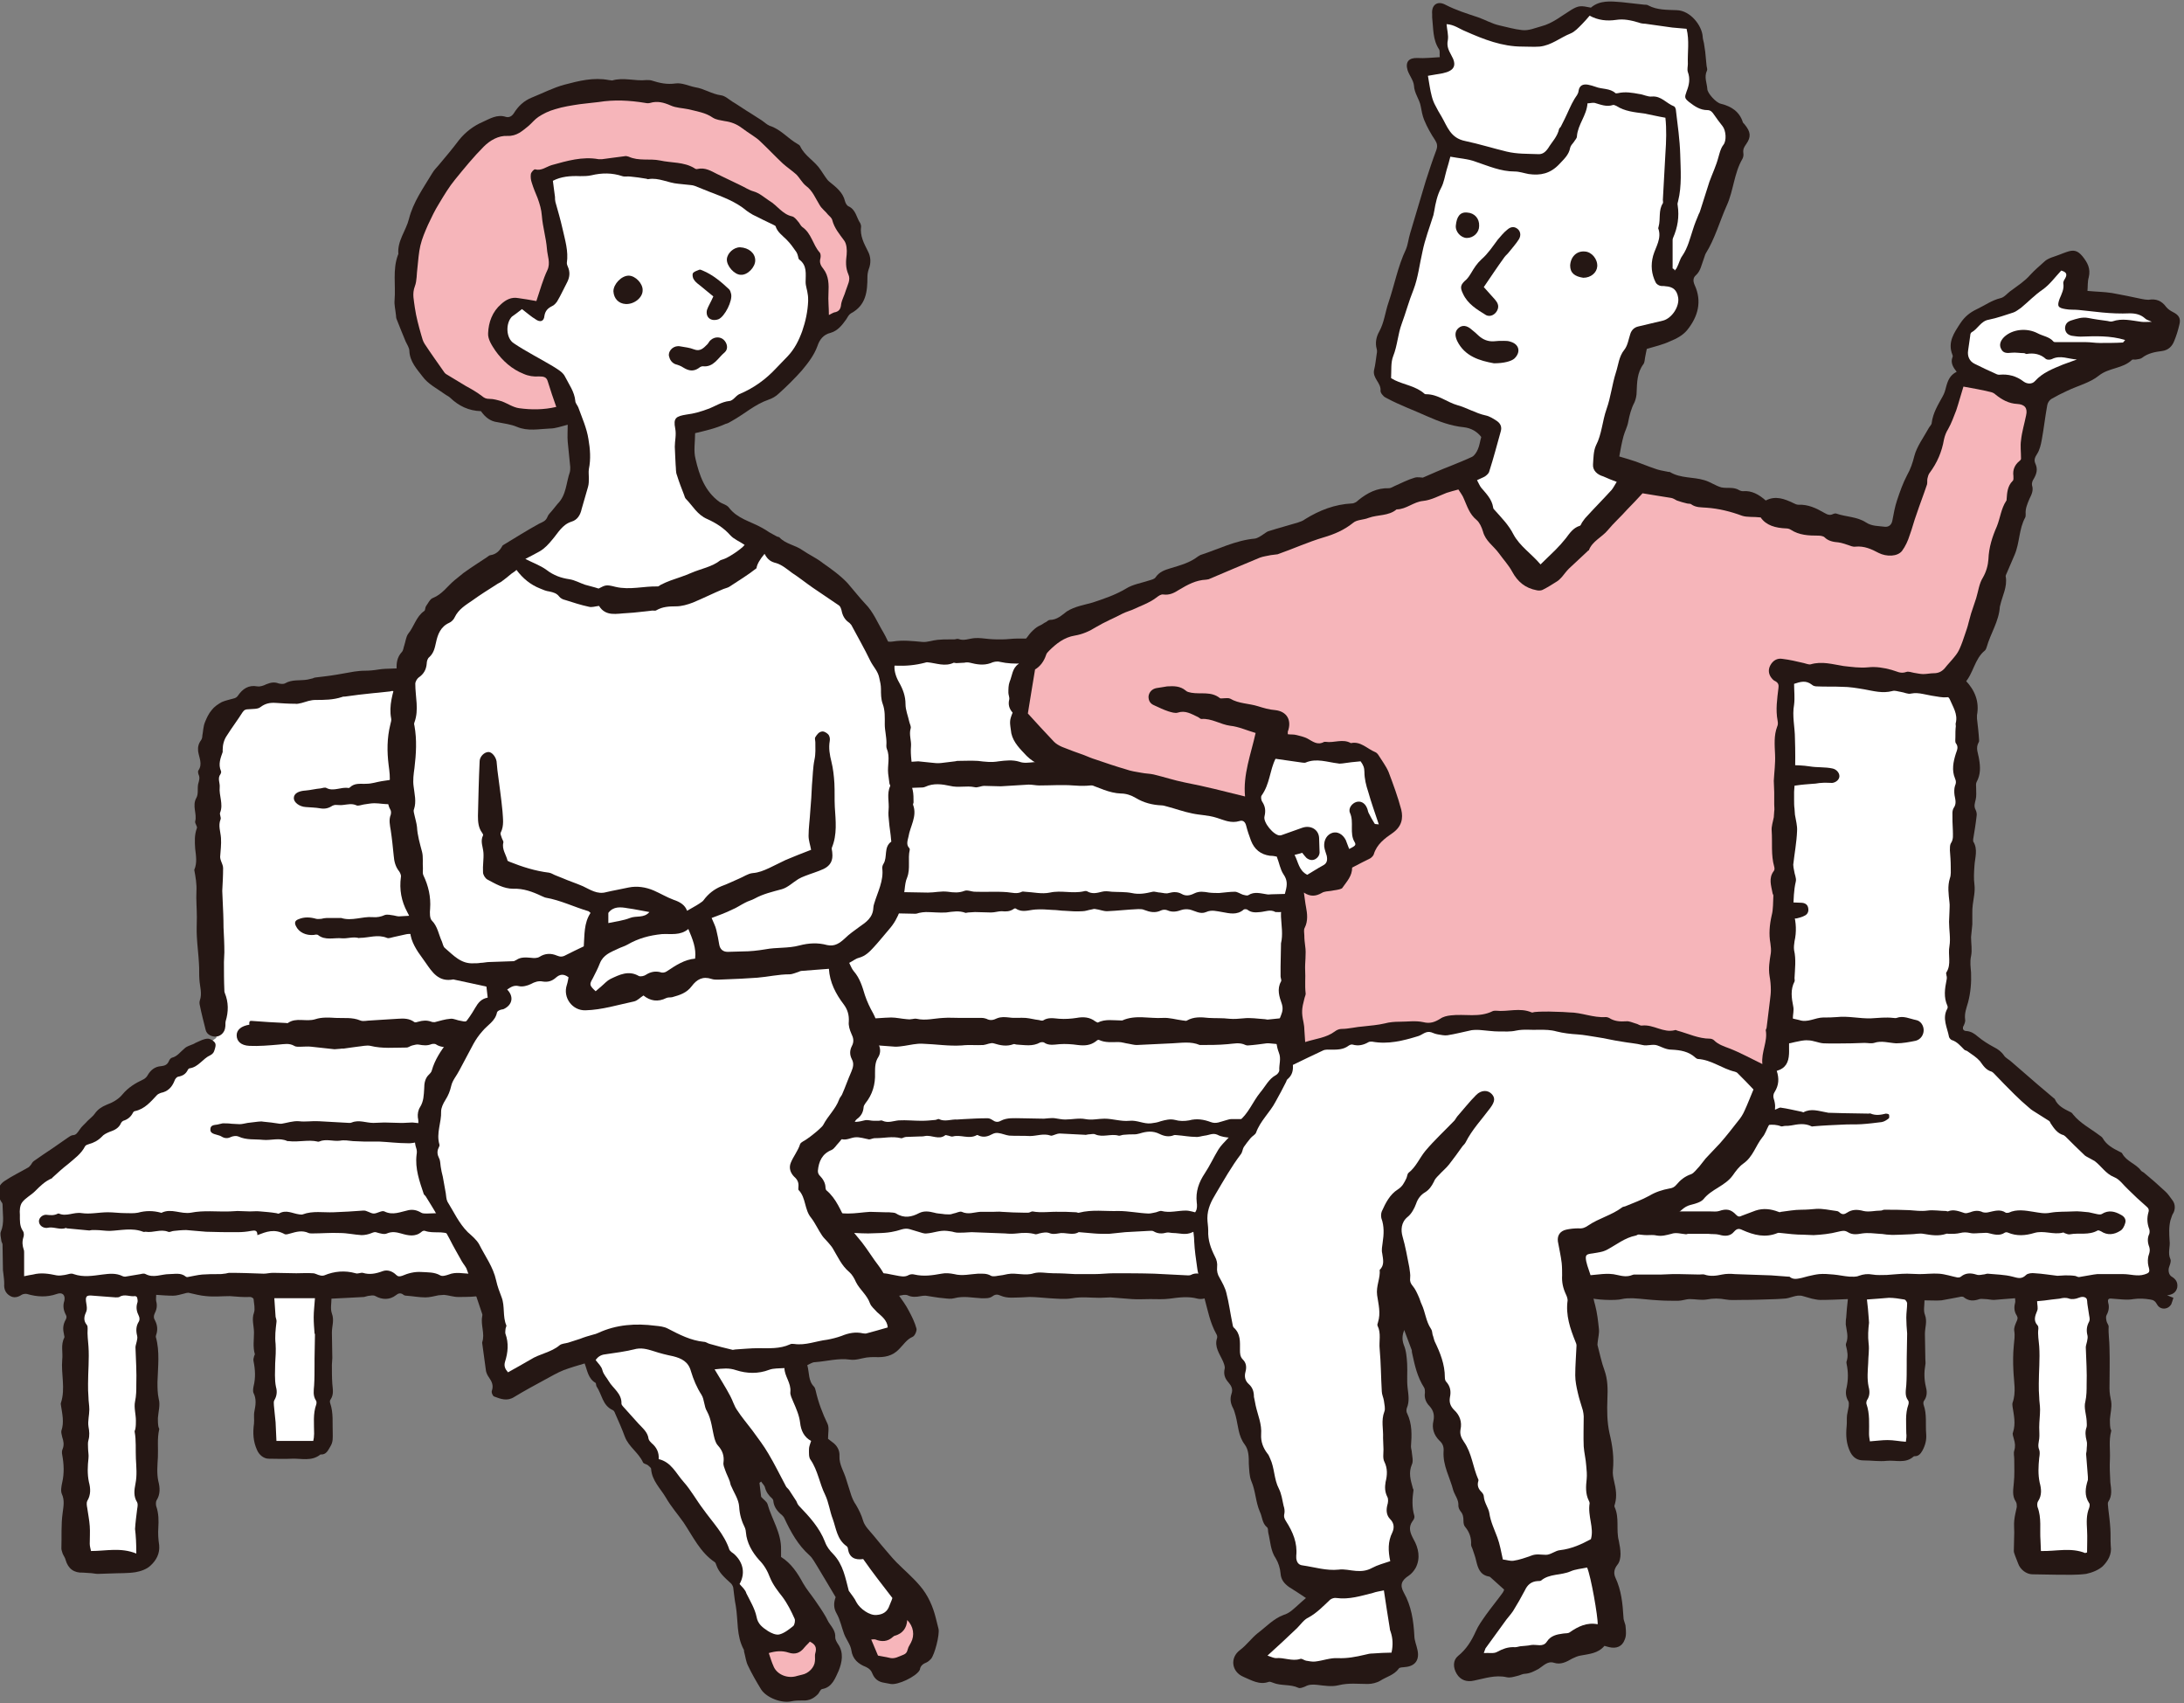 <?xml version="1.0" encoding="utf-8"?>
<!-- Generator: Adobe Illustrator 27.2.0, SVG Export Plug-In . SVG Version: 6.00 Build 0)  -->
<svg version="1.1" id="_レイヤー_1" xmlns="http://www.w3.org/2000/svg" xmlns:xlink="http://www.w3.org/1999/xlink" x="0px"
	 y="0px" viewBox="0 0 515.9 402.2" style="enable-background:new 0 0 515.9 402.2;" xml:space="preserve">
<rect x="0" y="0" width="515.9" height="402.2" fill="#808080" stroke="none"/>
<style type="text/css">
	.st0{fill:#FFFFFF;}
	.st1{fill:#251714;}
	.st2{fill:#F6B5BA;}
</style>
<g>
	<path class="st0" d="M3,304.2l508.2-0.4v-18.1L463.7,244c0,0,2.4-61,2.4-68.2s0.3-14.9-13.1-16.1c-7.5-0.7-122.3-7.3-224.8-5.2
		c-79.7,1.7-153.7,9-161.7,10.1c-18.2,2.5-15.5,16.6-15.6,26.6c-0.1,7.1,0.2,53.9,0.2,53.9L2.8,281.1L3,304.2L3,304.2z"/>
	<g>
		<path class="st1" d="M513.4,306.5c-0.2,0.6-0.3,1-0.5,1.5c-0.8,1.4-2.7,1.4-3.4,0c-0.4-0.7-0.8-1-1.6-1.1
			c-1.3-0.2-2.5-0.3-3.9-0.1c-1.6,0.3-3.4,0-5.1-0.1c-0.8-0.1-1.1,0.1-0.9,1c0.3,1,0.1,2-0.4,2.9c-0.2,0.4-0.1,0.9,0,1.4
			s0.5,0.9,0.5,1.3c-0.1,1.7,0.2,3.4,0.2,5.1c0.1,3.1,0,6.3,0,9.5c0,1.1,0.2,2.1,0.4,3.1c0.2,1.4-0.2,2.8-0.3,4.2c0,0.7,0,1.4,0.1,2
			c0,0.3,0.3,0.6,0.2,0.8c-0.6,2.2-0.2,4.4-0.3,6.6c-0.1,1.8,0,3.6,0.1,5.5c0.2,1.6,0.5,3.1-0.5,4.6c-0.2,0.4,0,1,0,1.5
			c0.2,1.6,0.4,3.2,0.5,4.8c0.1,1.4,0,2.8,0.1,4.1c0.3,2-0.7,3.6-1.9,4.8c-1,0.9-2.5,1.5-3.9,1.8c-2.2,0.3-4.6,0.2-6.8,0.2
			c-2,0-3.9-0.1-5.9-0.1c-1.4,0-2.9-1.1-3.4-2.6c-0.2-0.6-0.5-1.2-0.7-1.8c-0.1-0.4-0.3-0.7-0.3-1.1c0-1.5,0.1-3,0.1-4.4
			c0-0.9-0.1-1.9,0-2.8c0.1-1.1,0.4-2.2,0.6-3.2c0-0.4,0-0.9-0.2-1.2c-1-1.5-0.6-3-0.5-4.5c0.2-1.8,0.1-3.7,0.1-5.6
			c0-0.7-0.2-1.4,0-2c0.3-1,0.2-1.8-0.1-2.8c-0.1-0.5-0.4-1.1-0.2-1.5c0.7-2.1,0.2-4.1-0.1-6.1c0-0.3-0.1-0.6,0-0.9
			c0.9-2.5,0.3-5,0.2-7.6c-0.1-2-0.1-4,0.1-6c0.1-1.2,0.3-2.2,0.1-3.4c-0.1-0.7,0.2-1.4,0.5-2.1c0.3-0.6,0.4-1,0.1-1.5
			c-0.6-0.9-0.7-1.9-0.4-3c0.1-0.3,0-0.7,0-1.1c-1.8,0.1-3.4,0.3-5,0.4c-0.7,0-1.4-0.2-2.1-0.2c-0.4,0-0.9-0.1-1.3,0
			c-1.4,0.5-2.6,0.5-3.8-0.5c-0.2-0.1-0.6-0.1-0.9,0c-0.7,0.1-1.4,0.3-2.1,0.4c-0.7,0.1-1.5,0.3-2.2,0.4c-1.2,0.1-2.5,0-4,0
			c0,1.2-0.3,2.4,0.1,3.4c0.6,1.6,0,3,0,4.5c0,0.1,0,0.1,0,0.2c0,1.9,0.1,3.9,0.1,5.8c0,0.5,0.1,0.9,0,1.3c-0.3,1.7-0.3,3.4,0.1,5.1
			c0.3,1.1,0.4,2.3-0.4,3.4c-0.2,0.2-0.2,0.7-0.1,1c0.8,2.2,0.4,4.6,0.6,6.9c0.1,1.4-0.2,2.6-0.9,3.9c-0.4,0.7-0.9,1.3-1.7,1.3
			c-0.1,0-0.3,0-0.4,0.1c-1.9,1.7-4.2,0.8-6.3,1c-1.8,0.2-3.6-0.1-5.5-0.1c-1.4,0-2.4-0.6-3.1-1.9c-1-2-1.1-4-0.9-6.1
			c0.1-0.9,0-1.8,0.1-2.7c0.1-0.7,0.3-1.4,0.4-2.1c0-0.4,0.1-0.9-0.1-1.2c-0.6-1-0.7-2.1-0.4-3.2c0.4-1.9,0.4-3.7,0-5.6
			c0-0.2-0.1-0.4,0-0.6c0.4-1.2,0.2-2.3-0.1-3.5c-0.1-0.2-0.1-0.6,0-0.8c0.6-1.5,0.1-2.9-0.1-4.4c0-0.5,0-1.1,0.1-1.6
			c0.1-1.4,0.2-2.8,0.4-4.4c-2.4,0.1-4.4,0.2-6.5,0.2c-0.7,0-1.4-0.2-2-0.3c-0.7-0.2-1.4-0.4-2.1-0.6c-1.6-0.5-3,0.6-4.6,0.6
			c-0.5,0-1.1,0.1-1.6,0.1c-2.9,0.1-5.7,0.2-8.6,0.2c-1.1,0-2.3,0.1-3.4-0.1c-1.6-0.3-3-0.3-4.6,0c-1.3,0.2-2.6-0.1-3.9-0.1
			c-0.5,0-1,0.1-1.4,0.2c-0.5,0.1-1,0.2-1.4,0.2c-1.5,0-3,0-4.5-0.1c-2.1-0.1-4.2-0.4-6.2-0.5c-0.9,0-1.8,0-2.6,0.2
			c-1.4,0.4-6.6,0.2-7.8-0.4c-0.7-0.3-1.3-0.4-1.9,0.1c-1.1,0.9-2.4,0.4-3.6,0.4c-2.5,0-5.1-0.2-7.6,0.2c-2.1,0.3-4.4-0.2-6.6-0.5
			c-1.1-0.2-2.2-0.3-3.2,0.3c-0.9,0.5-1.9,0.3-2.9,0.1c-1.1-0.3-2.3-0.4-3.5-0.4c-1.2,0-2.4,0.3-3.6,0.5c-1.7,0.2-3.3,0.3-4.7-0.9
			c-0.5-0.4-1-0.4-1.5,0.1c-0.2,0.2-0.6,0.4-0.9,0.4c-2.1,0.1-4.3,0.1-6.4,0.1c-1.1,0-2.2,0-3.3,0c-0.9,0-1.9,0-2.8-0.2
			c-1.1-0.2-2.1-0.2-3.2,0c-0.8,0.2-1.7,0-2.6,0c-1.7,0.1-3.5,0.4-5.1,0.2c-1.7-0.2-3.5,0.6-5.2-0.2c-0.3-0.1-0.7,0.1-1.1,0.2
			c-1.2,0.5-2.3,0.3-3.4-0.2c-0.9-0.4-1.9-0.7-2.9-0.9c-0.2,0-0.4,0.3-0.7,0.4c-0.6,0.2-1.3,0.6-1.9,0.6c-1.7,0-3.4-0.3-5.1-0.4
			c-1,0-2,0.3-3,0.4c-0.3,0-0.8,0.1-1,0c-1.1-0.6-2.2-0.3-3.3,0c-0.4,0.1-1,0.1-1.4,0c-2.2-0.6-4.4-0.3-6.6,0
			c-1.5,0.2-3,0.1-4.6,0.1c-1.4,0-2.9,0.1-4.3,0c-1.7-0.1-3.4-0.3-5.1-0.4c-0.8,0-1.6,0.1-2.5,0.1c-2.2,0-4.3-0.3-6.5,0.1
			c-1.7,0.3-3.6,0.1-5.4,0c-1.6-0.1-3.2-0.3-4.7-0.3c-0.6,0-1.3,0.1-1.9,0.1c-1.6,0-3.3,0.3-4.9-0.4c-0.7-0.3-1.2-0.4-1.9,0.1
			c-0.8,0.6-1.7,0.5-2.7,0.5c-2.1-0.1-4.2-0.6-6.4,0c-0.7,0.2-1.6,0.1-2.4,0c-1.4-0.1-2.9-0.4-4.3-0.6c-0.4,0-0.8,0-1.2,0.1
			c-1,0.2-2.1,0.3-3.1-0.2c-0.2-0.1-0.6-0.1-0.9-0.1c-1.2,0.2-2.4,0.5-3.7,0.7c-0.6,0.1-1.2,0.2-1.8,0c-1.6-0.5-3.1-0.7-4.7-0.3
			c-1.6,0.4-3.1-0.2-4.6-0.5c-0.4-0.1-0.9,0.1-1.3,0.2c-0.5,0.1-0.9,0.5-1.4,0.4c-1.5,0-3.1-0.2-4.6-0.3c-0.3,0-0.6-0.1-0.9,0
			c-1.7,0.5-3.4,0.2-5.1-0.2c-0.1,0-0.1-0.1-0.2-0.1c-1.5,0.1-3.1,0.2-4.6,0.3c-1.4,0-2.9,0-4.4,0c-0.5,0-1,0.1-1.6,0
			c-1.9-0.1-3.8-0.3-5.7-0.4c-1,0-2-0.1-3,0.1c-2.2,0.5-4.4,0.5-6.6,0.1c-0.1,0-0.3-0.1-0.4-0.1c-1.9,0.9-3.9,0-5.8,0.3
			c-1.6,0.2-3,0.1-4.5-0.4c-0.7-0.2-1.7,0.3-2.5,0.3c-1.5,0.1-3,0.4-4.4,0.1c-1.4-0.2-2.6-0.6-4.1-0.3c-0.7,0.2-1.6,0.3-2.3,0.3
			c-1.4,0.1-2.8-0.3-4.2-0.3c-1.2,0-2.4,0-3.5,0.1c-0.9,0.1-1.9,0.3-2.8,0.4c-0.6,0.1-1.2,0.2-1.7,0.1c-1.7-0.4-3.4-0.3-5.1-0.3
			c-1.2,0-2.3-0.3-3.7-0.1c-2,0.4-4.1,0.4-6.1,0.4c-1.1,0-2.2-0.4-3.3-0.5c-0.4,0-0.8,0.1-1.3,0.1c-1,0.2-2.1,0.5-3.1,0.5
			c-1.5,0-3-0.3-4.5-0.4c-0.3,0-0.6-0.1-0.8-0.3c-0.6-0.4-1.1-0.3-1.7,0.2c-1.4,1.1-3.2,1.1-4.8,0.2c-0.3-0.2-0.8-0.2-1.3-0.1
			c-0.5,0-0.9,0.2-1.4,0.3c-2.5,0.1-4.9,0.3-7.7,0.4c0,1.1-0.3,2.4,0.1,3.5c0.6,1.6,0,3,0,4.5c0,2,0.1,4,0.1,6
			c0,0.5-0.1,1.1-0.1,1.6c0,1.5,0,3,0.1,4.5c0.1,1.3,0.4,2.5-0.4,3.7c-0.2,0.2-0.2,0.6-0.1,0.9c0.8,2.3,0.5,4.7,0.6,7.1
			c0,1,0.1,2-0.5,3c-0.6,1-1,2.1-2.4,2c-2.1,1.7-4.5,0.9-6.8,1c-1.8,0.1-3.6,0-5.4,0c-1.2,0-2.3-0.9-2.8-2.1c-0.9-2-1-4-0.7-6.2
			c0.1-1-0.1-2,0.1-2.9c0.3-1.5,0.5-2.9-0.2-4.3c-0.2-0.4-0.1-1.1,0-1.6c0.5-2,0.4-3.9,0-5.9c-0.1-0.4,0-0.8,0.1-1.1
			c0-0.2,0.2-0.4,0.2-0.6c-0.5-1.7-0.2-3.4-0.2-5.1c0-1.6-0.6-3.1,0-4.7c0.3-0.9,0-2.1-0.1-3.2c0-0.2-0.5-0.5-0.8-0.5
			c-1.6,0.1-3.2-0.1-4.8-0.2c-1.8,0-3.7,0.2-5.6,0c-1.4-0.1-2.8-0.5-4.2-0.8c-0.3,0-0.7,0.1-1,0.2c-0.9,0.2-1.7,0.5-2.6,0.5
			c-1.3,0-2.5-0.1-4-0.2c0,0.6-0.1,1,0,1.5c0.3,1.1,0.1,2-0.4,3c-0.2,0.4-0.2,1,0,1.3c0.6,1.1,0.8,2.1,0.5,3.3
			c-0.1,0.3-0.2,0.6-0.2,0.8c1,3.5,0.5,7.1,0.4,10.7c0,1.3,0,2.6,0.3,4c0.4,1.4-0.1,3-0.2,4.5c0,0.6,0,1.3,0.1,1.9
			c0,0.3,0.3,0.6,0.2,0.8c-0.5,2.2-0.2,4.4-0.3,6.5c-0.1,1.9-0.3,3.8,0.1,5.7c0.4,1.5,0.5,3.1-0.4,4.5c-0.2,0.3-0.2,1-0.1,1.4
			c0.6,1.7,0.6,3.4,0.5,5.1c-0.1,1.4,0,2.8,0.2,4.1c0.2,2-0.7,3.6-2,4.8c-0.9,0.9-2.4,1.4-3.6,1.6c-1.9,0.3-3.9,0.2-5.8,0.3
			c-1,0-2.1,0.1-3.1,0.1c-0.6,0-1.3-0.2-2-0.2c-0.5,0-1-0.1-1.5-0.1c-2.1,0.1-3.5-0.9-4.1-3c-0.1-0.5-0.5-1-0.7-1.5
			c-0.1-0.4-0.3-0.8-0.3-1.2c0.1-2.8-0.1-5.6,0.3-8.4c0.2-1.6,0.5-3-0.2-4.5c-0.3-0.7-0.1-1.8,0.1-2.7c0.5-2.2,0.4-4.3,0-6.5
			c-0.1-0.5-0.1-1,0.1-1.4c0.4-1,0.2-1.9-0.1-2.8c-0.1-0.5-0.3-1.1-0.2-1.5c0.7-2,0.2-4-0.1-6c0-0.2-0.1-0.4,0-0.6
			c1.1-3.4,0-6.8,0.3-10.2c0.2-1.7-0.4-3.5,0.5-5.2c0.1-0.2-0.1-0.6-0.1-0.9c-0.3-1.2-0.2-2.2,0.4-3.3c0.2-0.3,0.3-0.8,0.1-1.1
			c-0.6-1.1-0.8-2.2-0.4-3.4c0.3-1.4-0.5-2.1-1.8-1.6c-2.3,0.8-4.6,0.7-7,0c-0.4-0.1-1,0-1.3,0.2c-0.9,0.6-1.9,0.8-2.8,0.2
			c-1-0.6-1.4-1.6-1.3-2.8c0-0.8-0.1-1.6-0.2-2.4c0-0.3-0.1-0.5-0.1-0.8c0-2-0.1-4.1-0.1-6.1c0-0.3-0.3-0.6-0.3-1
			c-0.1-0.7-0.3-1.5-0.1-2c0.9-2.1,0.4-4.4,0.4-6.5c0-0.2-0.2-0.5-0.3-0.6c-1.2-1.8-1-3.7,0.8-4.9c1.8-1.2,3.7-2.1,5.6-3.2
			c0.2-0.1,0.4-0.4,0.6-0.6c0.2-0.3,0.4-0.7,0.7-0.9c1.4-1,2.9-2,4.4-3c1.2-0.8,2.4-1.7,3.6-2.5c0.3-0.2,0.7-0.5,1.1-0.6
			c0.9,0,1.2-0.6,1.7-1.3c0.5-0.8,1.3-1.4,1.9-2.1c0.6-0.6,1.3-1.1,1.7-1.7c0.7-1,1.6-1.6,2.8-2.1c1.4-0.5,2.8-1.3,3.7-2.4
			c1.4-1.7,3.1-2.7,5-3.6c0.4-0.2,0.8-0.6,1-1c0.7-1.2,1.7-2,3.1-2.1c0.9-0.1,1.5-0.3,1.9-1.2c0.1-0.3,0.4-0.7,0.7-0.8
			c1.3-0.3,2-1.4,3-2.2c0.5-0.5,1.3-0.7,2-1c0.3-0.1,0.5-0.3,0.8-0.4c0.9-0.4,1.8-0.9,2.7-0.9c0.6,0,1.4,0.5,1.7,1
			c0.3,0.5,0,1.3-0.2,1.9c-0.1,0.4-0.5,0.8-0.9,1c-1.8,0.8-2.8,2.8-4.9,3.1c-0.2,0-0.3,0.2-0.4,0.3c-0.5,1.1-1.3,1.5-2.4,1.7
			c-0.3,0.1-0.7,0.6-0.8,1c-0.6,1.5-1.6,2.5-3.2,2.8c-0.3,0.1-0.7,0.3-0.9,0.5c-1.5,1.6-2.9,3.3-5.2,3.8c-0.2,0-0.4,0.2-0.5,0.4
			c-0.5,1-1.3,1.6-2.3,1.9c-0.2,0.1-0.4,0.3-0.5,0.5c-0.5,1.2-1.5,1.7-2.7,2.1c-0.7,0.3-1.4,0.6-1.9,1.2c-0.9,0.9-1.9,1.4-3,1.7
			c-0.3,0.1-0.7,0.2-0.9,0.5c-0.9,1.8-2.5,2.9-4,4.2c-1.3,1-2.5,2.1-3.7,3.2c-0.1,0.1-0.1,0.2-0.2,0.2c-1.6,0.7-2.7,1.8-3.9,3
			c-1,1-2.3,1.6-3.1,2.7c-0.5,0.7-0.6,1.9-0.5,2.9c0,1.3-0.1,2.6,0.7,3.8c0.3,0.4,0.3,1.1,0.1,1.6c-0.3,1-0.2,1.9,0.1,2.8
			c0.1,0.2,0.1,0.5,0.1,0.7c0,1.8,0,3.6,0,5.6c0.9-0.2,1.5-0.3,2.1-0.4c1.9-0.5,3.7-0.2,5.6,0.2c0.6,0.1,1.3,0,1.9-0.1
			c0.7-0.1,1.5-0.5,2.1-0.2c2.3,0.8,4.5,0.4,6.8,0.1c1.6-0.2,3.2-0.4,4.8,0.4c0.2,0.1,0.4,0.1,0.6,0.1c1.2-0.2,2.4-0.4,3.6-0.6
			c0.4-0.1,0.9-0.2,1.2,0c1.9,1,3.7,0,5.6,0c1.3,0,2.7-0.4,3.9,0.6c0.1,0.1,0.3,0.1,0.4,0.1c1.2-0.2,2.3-0.5,3.5-0.6
			c1.3-0.1,2.5-0.1,3.8-0.1c0.5,0,0.9,0,1.4-0.1c0.4,0,0.8-0.2,1.2-0.2c2.7,0,5.4,0.1,8.1,0.2c0.7,0,1.4-0.2,2.2-0.2
			c1.8,0,3.7,0.1,5.5,0.1c1.3,0,2.6-0.1,3.9,0c0.6,0,1.1,0.4,1.7,0.5c0.3,0.1,0.7,0.1,1,0c2.4-1,4.9-1.2,7.4-0.5
			c0.5,0.2,1.2-0.2,1.7-0.1c1.6,0.5,3.1,0.2,4.7-0.4c1.1-0.4,2.3,0,3.2,0.9c0.4,0.4,0.8,0.4,1.4,0.2c1.4-0.6,2.9-1,4.5-0.9
			c1.6,0.1,3.1,0,4.5,0.8c0.5,0.3,1.4,0,2-0.2c1.7-0.7,3.4-0.2,5.1-0.2c1,0,2.1-0.1,3,0.2c1.3,0.4,2.5,0.6,3.8-0.2
			c0.1-0.1,0.3-0.1,0.4,0c2.3,1,4.6-0.6,6.9-0.2c0.5,0.1,1.1,0.1,1.7,0.2c1.1,0.2,2.2,0.6,3.3,0.6s2.2-0.3,3.3-0.5
			c0.2,0,0.4-0.1,0.5-0.1c1.7,0.3,3.4,0.5,5.2,0.8c0.3,0,0.7,0.1,0.9-0.1c0.8-0.6,1.7-0.6,2.7-0.5c1.2,0.1,2.4,0,3.5,0.2
			c1.4,0.2,2.7,0.3,4.1-0.1c1.1-0.3,2.5,0.1,3.7,0c1.7-0.1,3.3-0.1,4.9,0.2c1.5,0.3,3.1-0.2,4.6-0.2c0.9,0,1.8,0.3,2.6,0.4
			c1.9,0.2,3.7,0.1,5.5-0.2c1.7-0.2,3.4-0.1,5.2-0.1c2,0,3.9,0,5.9-0.1c0.1,0,0.2,0,0.3,0c1.9,0.5,3.6-0.2,5.5-0.2
			c0.4,0,0.8,0.1,1.2,0.2c0.5,0,1.1,0.1,1.6,0c1.5,0,3-0.1,4.5-0.2c0.2,0,0.5,0,0.6,0.2c1.2,1.1,2.5,0.3,3.7,0.1
			c0.8-0.1,1.5-0.2,2.2-0.1c1.8,0.2,3.5,0.2,5.3-0.3c1.2-0.3,2.6,0.2,3.9,0.4c1.1,0.2,2.1,0.5,3.1-0.1c0.4-0.2,0.9-0.2,1.3-0.1
			c2.2,0.5,4.2,0.2,6.4-0.2c1-0.2,2-0.1,3,0.1c1.9,0.5,3.8,0,5.6-0.1c1.1,0,2.1-0.1,3.1,0.5c0.4,0.2,1.1,0.1,1.6,0
			c0.8-0.1,1.5-0.2,2.3-0.4c2.1-0.4,4.1,0.5,6.2-0.2c1.4-0.4,3,0,4.6,0c1.8,0,3.5,0.1,5.2,0.2c1.5,0,3,0,4.5,0
			c1.5,0,3.1-0.2,4.6-0.2c3.2,0,6.4,0,9.6,0.1c2.6,0.1,5.3,0.3,7.9,0.4c0.2,0,0.5,0,0.7-0.1c1.1-0.6,2.2-0.3,3.3,0
			c0.4,0.1,0.9,0.2,1.2,0c1.4-0.6,2.7-0.2,4.1,0c0.5,0.1,0.9,0.1,1.4,0.1c0.9,0,1.8,0,2.7,0c0.2,0,0.4,0.1,0.6,0
			c1.3-0.5,2.5-0.4,3.6,0.7c0.1,0.1,0.3,0.1,0.4,0.1c1-0.3,2-0.5,2.9-0.9c1.1-0.5,2.2-0.6,3.3-0.2c0.5,0.2,1.2,0,1.8,0
			c0.3,0,0.5-0.2,0.8-0.2c2.3,0.2,4.7,0.4,7,0.5c1.1,0.1,2.2-0.1,3.3-0.1c0.4,0,0.8,0,1.2,0c1,0,2,0,3,0c1.9,0,3.7-0.1,5.5-0.1
			c0.8,0,1.5-0.1,2.3-0.1c1.4,0,2.8,0,4.1,0.1c0.5,0,1.2,0.1,1.5,0.5c0.6,0.5,1.1,0.5,1.6,0c1.2-1,2.6-1.1,4.1-0.9
			c1.9,0.2,3.7,0.4,5.6,0.5c0.6,0,1.3-0.1,1.9-0.3c1.1-0.4,2.2-0.3,3.3,0.2c0.7,0.3,1.6,0.5,2.3,0.3c3.2-0.8,6.5-0.9,9.8-0.2
			c0.3,0.1,0.7,0.1,1,0.1c1.9-0.1,3.7-0.3,5.6-0.3c0.7,0,1.5,0.1,2.1,0.5c0.7,0.4,1.2,0.4,1.8,0.1c0.2-0.1,0.4-0.3,0.6-0.3
			c2.3-0.1,4.7-0.7,7-0.1c1.3,0.3,2.4,0.5,3.6,0c0.2-0.1,0.4-0.1,0.6-0.1c2.1,0,4.2,0,6.3,0c0.8,0,1.7-0.1,2.5-0.1
			c0.6,0,1.2,0,1.8,0c1.5,0,3.1,0.1,4.6,0.1c0.4,0,0.9-0.1,1.2,0c1.4,0.5,2.8,0.3,4.2,0c1-0.2,2-0.2,3-0.1c2.9,0.1,5.7,0.2,8.6,0.3
			c1.3,0.1,2.7,0.2,4,0.3c0.1,0,0.2,0,0.3,0c0.9,0.8,1.9,0.5,2.9,0.3c0.5-0.1,1-0.3,1.5-0.4c0.9-0.2,1.7-0.4,2.6-0.5
			c1.1-0.1,2.3,0,3.4,0.1c1.2,0.1,2.5,0.4,3.8,0.5c0.7,0,1.5,0.1,2.2-0.2c1.1-0.4,2.1-0.5,3.2-0.3c1.1,0.2,2.3,0.1,3.4,0.1
			c1.6-0.1,3.2-0.3,4.8-0.3c1,0,1.9,0.1,2.9,0.1c1.5,0,3.1-0.2,4.6-0.1c1.5,0.1,2.9,0.6,4.4,0.9c0.2,0,0.6,0,0.8-0.2
			c1.1-0.9,2.3-0.9,3.6-0.5c0.5,0.2,1,0.1,1.6,0c0.4,0,0.8-0.2,1.1-0.2c2,0.2,4,0.2,5.9,0.7c1.2,0.3,2.1,0.7,3.2-0.4
			c0.4-0.4,1.4-0.5,2.1-0.4c1.8,0.1,3.5,0.4,5.3,0.6c0.6,0,1.2-0.1,1.8-0.1c0.7,0,1.5,0,2.2,0.1c0.4,0,0.7,0.3,1.1,0.3
			c1.2-0.2,2.4-0.4,3.5-0.6c0.3,0,0.5-0.1,0.8-0.1c2.1,0,4.1,0,6.2,0c1.6,0,3.3,0.6,4.9,0.1c1.3-0.4,1.4-0.6,1-2
			c-0.2-0.8-0.2-1.9,0.1-2.7c0.2-0.6,0.3-1.1,0.1-1.8c-0.4-1-0.5-2.1,0-3.1c0.1-0.3,0.1-0.8,0-1.1c-0.5-1.3-0.6-2.6-0.2-4
			c0.2-0.6,0-1-0.5-1.4c-1.5-1.3-2.9-2.6-4.3-4c-1.1-1-2-2.4-3.3-2.9c-2-0.8-3-2.6-4.6-3.8c-0.3-0.2-0.6-0.3-0.9-0.5
			c-0.5-0.3-1-0.5-1.4-0.8c-1.6-1.5-3.1-3-4.6-4.5c-0.1-0.1-0.3-0.2-0.4-0.3c-1.5-0.4-2.3-1.6-3.1-2.8c-0.1-0.2-0.2-0.5-0.4-0.6
			c-1.3-0.8-2.5-1.6-3.8-2.4c-0.3-0.2-0.6-0.4-0.9-0.7c-1.2-1-2.4-2.1-3.5-3.2c-1.6-1.6-3.2-3.2-4.8-4.9c-0.1-0.1-0.3-0.3-0.5-0.4
			c-1.4-0.4-2-1.4-2.8-2.5c-0.8-0.9-1.9-1.6-2.9-2.3c-0.2-0.2-0.6-0.2-0.8-0.4c-0.9-0.9-1.7-1.9-3-2.3c-0.2-0.1-0.5-0.4-0.6-0.7
			c-0.4-2.2-1.7-4.4-0.4-6.7c0.1-0.2,0.1-0.5,0-0.7c-0.9-2-0.6-4-0.2-6c0.1-0.4,0.1-0.8,0-1.1c0-0.3-0.2-0.6,0-0.8
			c1.2-1.9,0.3-4.1,0.7-6.2c0.3-1.8-0.1-3.8-0.1-5.7c0-0.8,0.1-1.6,0.1-2.4c0-0.7,0.1-1.5,0-2.2c-0.2-1.9-0.5-3.8,0.1-5.7
			c0.3-0.8,0.2-1.8,0.2-2.7c0-1.3-0.1-2.6-0.2-3.9c0-0.6,0-1.2,0.2-1.6c0.7-1,0.5-2,0.5-3.1c-0.1-1.4-0.1-2.8-0.1-4.1
			c0-0.4,0.1-0.9,0.3-1.2c0.7-1,0.4-1.9,0.2-3c-0.1-0.7-0.1-1.6,0.1-2.2c0.3-0.7,0.3-1.1,0-1.8c-0.8-1.9-0.4-3.9,0.2-5.8
			c0.3-0.9,0.7-1.6,0-2.5c-0.2-0.3-0.1-0.9-0.1-1.4c0-0.9,0-1.8,0.1-2.6c0-0.3-0.1-0.6,0-0.8c0.5-2.1-0.7-3.8-1.4-5.5
			c-0.3-0.8-1.5-1.2-2.3-1.7c-0.2-0.1-0.6,0-0.8-0.1c-1.8-1.3-4.1-0.8-6.1-1.7c-0.3-0.1-0.7-0.1-1.1-0.2c-0.4-0.1-0.9,0-1.1-0.2
			c-1.3-1.3-2.6-0.5-3.8,0.1c-1.4,0.7-2.9,0.6-4.4,0.2c-1.2-0.4-2.3-0.8-3.5-1.2c-0.3-0.1-0.6,0-0.9,0.1c-2.1,0.8-4.1,0.1-6.2-0.6
			c-0.7-0.2-1.6-0.4-2.3-0.3c-3.1,0.4-6.1,0.4-9.1-0.7c-0.2-0.1-0.4-0.1-0.6,0c-1.3,0.5-2.6,0.3-3.9,0c-0.9-0.2-1.9,0-2.9-0.1
			c-0.8-0.1-1.5-0.3-2.3-0.4c-0.5-0.1-1.1-0.2-1.6-0.1c-1.4,0.2-2.8,0.4-4.1-0.2c-0.2-0.1-0.5-0.1-0.8-0.1c-3.6,0.5-7.3,0.4-11,0.1
			c-1.8-0.1-3.5,0-5.3,0c-0.6,0-1.2-0.1-1.9-0.1c-1.3-0.1-2.6-0.2-3.9-0.3c-1-0.1-2-0.3-3-0.4c-0.1,0-0.3-0.1-0.4-0.1
			c-3.1,0.6-6.2-0.2-9.3-0.5c-0.4,0-0.9,0.1-1.3,0.2c-1,0.3-2,0.1-2.9-0.4c-0.4-0.2-0.9-0.4-1.3-0.5c-1-0.2-2-0.5-3,0.2
			c-0.2,0.2-0.6,0.1-0.9,0.1c-1,0.1-2,0.4-2.9,0.4c-1.1,0-2.2-0.2-3.3-0.2c-0.6,0-1.2,0.1-1.8,0.1c-1,0-2,0.1-3,0.1
			c-0.6,0-1.1,0-1.7,0c-0.5,0-1,0.1-1.5,0.1c-2.2,0-4.4,0-6.6-0.1c-0.8,0-1.6-0.2-2.5-0.2c-0.3,0-0.7,0-1,0c-0.3,0-0.5,0.1-0.8,0.1
			c-1.5-0.1-3-0.2-4.5-0.3c-0.4,0-0.8,0.1-1.2,0.2c-1,0.1-2,0.4-3,0.4c-2.6-0.2-5.2-0.6-7.8-0.7c-1.1-0.1-2.2,0.4-3.3,0.6
			c-2,0.4-3.9,0.1-5.9-0.4c-0.2-0.1-0.3-0.1-0.5-0.1c-1.4,0.2-2.8,0.5-4.3,0.6c-1.9,0.1-3.8,0.3-5.6-0.3c-0.8-0.3-1.9,0.1-2.8,0.3
			c-1.2,0.3-2.4,0.1-3.6-0.1c-1.5-0.2-3,0.1-4.5,0.1c-2-0.1-4.1-0.3-6.1-0.4c-0.3,0-0.6-0.2-0.8-0.1c-1.3,0.6-2.7,0-4,0.1
			c-1.8,0.1-3.6,0.3-5.4-0.3c-1-0.3-2.1-0.4-3.1-0.5c-0.3,0-0.8,0-1,0.1c-1.3,0.6-2.6,0.9-4,0.7c-0.6-0.1-1.2,0-1.8,0.1
			c-1.8,0.4-3.6,0.1-5.4-0.3c-0.4-0.1-0.9,0-1.4,0c-0.4,0-0.9,0.2-1.3,0.1c-1.9-0.3-3.7-0.1-5.5,0c-3.5,0.1-7,0.7-10.5-0.1
			c-0.7-0.2-1.6,0-2.2,0.3c-1.7,0.6-3.3,0.3-4.9-0.1c-0.4-0.1-0.9-0.1-1.3,0c-0.6,0-1.3,0.1-1.9,0.1c-0.2,0-0.4-0.1-0.6-0.1
			c-2.1,1-4.1,0.1-6.2-0.1c-0.2,0-0.4,0-0.6,0.1c-2.3,0.6-4.5,0.8-6.9,0.7c-1.8-0.1-3.6,0.2-5.4,0.3c-0.5,0-1.1,0.1-1.5-0.1
			c-1-0.5-1.8-0.1-2.8,0c-2,0.3-4.1,0.4-6.2,0.5c-1.8,0.1-3.6,0.1-5.3,0.2c-1.1,0-2.1,0.1-3.2,0.1c-1.2,0.1-2.4,0.2-3.6,0.2
			c-1.8-0.1-3.7,0.5-5.5-0.1c-0.4-0.1-0.9,0.1-1.4,0.3c-1.4,0.7-2.8,0.9-4.3,0.4c-0.8-0.2-1.8,0-2.7,0.1c-0.7,0-1.4,0-2.1,0.1
			c-1,0.1-2,0.3-3,0.4c-0.8,0.1-1.6,0.1-2.4,0.1c-1.5,0-3-0.2-4.6-0.2c-0.7,0-1.3,0.5-2,0.5c-1.5,0.1-3,0.1-4.5,0.1
			c-2.7,0.1-5.4,0.2-8.1,0.1c-1,0-2-0.7-3.4-1.3c-0.8,0.4-1.9,1.1-3.2,1.5c-0.7,0.3-1.6,0.3-2.4,0.1c-1.2-0.3-2.2-0.3-3.4,0.3
			c-1.7,0.9-3.7,0.7-5.6,0.4c-0.7-0.1-1.5-0.2-2.2,0c-1.9,0.6-3.8,0.8-5.7,0.3c-0.2-0.1-0.5-0.2-0.6-0.1c-1.6,0.8-3.3,0.4-5,0.4
			c-1,0-2-0.1-3,0.1c-0.7,0.1-1.3,0.7-2.1,0.7c-2,0.1-4.1,0.1-6.1,0.1c-0.7,0-1.5,0.1-2.2,0.1c-1.8,0-3.5,1.1-5.3,0.4
			c-0.2-0.1-0.5,0.1-0.8,0.1c-0.9,0.1-1.9,0.2-2.8,0.3c-0.4,0-0.8,0.1-1.1,0.1c-2.2,0.2-4.4,0.5-6.6,0.8c-0.2,0-0.5,0-0.7,0.1
			c-2.1,0.7-4.2,0.7-6.3,0.7c-1.1,0-2.2,0.4-3.2,0.7c-0.5,0.1-1.1,0.3-1.6,0.2c-1.5,0-3-0.1-4.5-0.2c-1.4-0.1-2.5,0.1-3.7,1
			c-0.6,0.5-1.8,0.4-2.8,0.5c-0.6,0-1,0.1-1.4,0.7c-1.2,1.9-2.5,3.6-3.7,5.5c-0.7,1-1,2.2-1,3.4c0,0.2,0,0.4,0,0.5
			c-0.5,1.4-1.1,2.9-0.4,4.5c0.1,0.2,0,0.5-0.1,0.7c-0.8,1-0.1,2.1-0.2,3.1c-0.2,2,0.9,4,0.1,6c-0.2,0.4,0.3,1.2,0.1,1.6
			c-0.6,1.5,0,2.9,0.1,4.4c0.1,1.5-0.1,3-0.2,4.5c0,0.3,0.1,0.6,0.2,0.9c0.2,0.6,0.5,1.1,0.5,1.7c0,1.8-0.1,3.6-0.2,5.4
			c0,0.8,0.1,1.5,0.1,2.3c0.1,2.1,0.2,4.2,0.2,6.3c0.1,2,0.2,3.9,0.2,5.9c0,0.8-0.1,1.5-0.1,2.3c0,2.2,0,4.5,0.1,6.7
			c0,0.2,0,0.4,0.1,0.6c0.9,2.2,0.9,4.4,0.2,6.7c-0.1,0.4,0,1-0.1,1.4c-0.1,1.1-0.9,2-2,2.2c-1.1,0.1-2.3-0.4-2.6-1.5
			c-0.5-2-1-3.9-1.4-5.9c-0.1-0.4-0.1-0.8,0-1.1c0.6-1.7,0-3.3-0.1-5c-0.1-1.2,0-2.5-0.1-3.7c-0.1-2.1-0.4-4.3-0.5-6.4
			c-0.1-1.5,0-3.1,0-4.6c0-2-0.2-4.1-0.1-6.1c0.1-1.7-0.2-3.4-0.5-5c0,0,0-0.1,0-0.1c0.7-1.6,0.4-3.3,0.2-5
			c-0.1-1.6-0.2-3.2,0.4-4.8c0.2-0.4-0.5-1.1-0.4-1.6c0.5-1.8-0.8-3.7,0.3-5.6c0.5-0.9,0.2-2.2,0.4-3.2c0.2-0.8,0.5-1.5,0.1-2.3
			c-0.1-0.3-0.2-0.8,0-1c1-1.5,0.1-3-0.1-4.5c-0.1-1,0.1-1.8,0.7-2.6c0.2-0.3,0.3-0.7,0.3-1.1c0.2-1,0.2-2.1,0.6-3.1
			c0.4-1,0.9-2.1,1.6-2.9c0.6-0.8,1.5-1.4,2.4-1.9c0.9-0.4,2-0.6,3-0.9c0.3-0.1,0.6-0.3,0.8-0.6c1.1-1.6,2.5-2.6,4.6-2.2
			c0.7,0.1,1.5-0.2,2.1-0.5c1-0.4,1.9-0.6,2.9-0.2c0.4,0.1,1.1,0.2,1.5,0c1.7-1,3.5-0.6,5.3-0.9c0.4-0.1,0.9-0.2,1.3-0.3
			c0.2-0.1,0.4-0.2,0.6-0.2c1.7-0.2,3.5-0.4,5.2-0.7c1.3-0.2,2.7-0.5,4-0.7c0.8-0.1,1.6-0.2,2.4-0.2c1.1,0,2.2-0.1,3.4-0.3
			c1.9-0.3,3.9-0.1,5.8-0.4c1.7-0.2,3.4,0.1,5.1-0.4c2.2-0.7,4.6-1,7-0.2c0.8,0.3,1.8,0,2.7,0c1.8,0.1,3.5-1,5.3-0.4
			c0.4,0.1,0.9,0,1.3-0.1c1.9-0.7,3.8-0.8,5.7-0.4c0.7,0.1,1.5-0.1,2.2-0.3c1.9-0.5,3.9-1,5.8-0.1c1.1,0.5,1.9,0.4,2.8-0.1
			c1.3-0.7,2.5-0.5,3.8,0.2c0.8,0.4,1.8,0.5,2.7,0.6c0.2,0,0.4-0.4,0.6-0.5c0.7-0.4,1.4-1.1,2.2-1.2c2.6-0.3,5.2-0.5,7.8-0.5
			c2.2,0,4.4-0.4,6.6,0.1c1.4,0.3,3-0.3,4.5-0.4c0.9-0.1,1.7-0.1,2.6-0.1c2.3,0,4.5,0,6.8,0c0.3,0,0.7-0.1,1-0.2
			c1.3-0.6,2.6-0.6,3.9-0.1c0.8,0.3,1.6,0.5,2.4-0.1c0.2-0.1,0.5-0.2,0.8-0.2c1.6-0.1,3.3-0.2,4.9-0.3c1.6-0.1,3.2-0.3,4.9-0.4
			c0.1,0,0.3,0,0.4-0.1c1.8-0.1,3.6-0.1,5.4-0.2c1.7-0.1,3.4-0.2,5.2-0.3c0.2,0,0.4-0.1,0.5,0c1.6,0.3,3,0.2,4.6-0.3
			c1.4-0.4,2.9-0.1,4.4-0.2c0.6,0,1.1,0.1,1.7,0c2.4-0.4,4.7-0.1,7,0.1c1.2,0.1,2.4-0.4,3.6-0.5c0.9-0.1,1.8-0.1,2.6-0.1
			c0.4,0,0.9,0,1.3,0c0.3,0,0.7-0.2,1-0.1c1.3,0.5,2.5-0.1,3.8-0.2c1.1-0.1,2.2,0.1,3.4,0.2c1,0.1,2.1,0.1,3.1,0.1
			c1.2,0,2.4-0.2,3.6-0.2c1.3,0,2.6,0,4,0c1.9,0.1,3.8,0.2,5.7,0.2c0.7,0,1.5-0.3,2.1-0.2c2.1,0.5,4-0.4,6-0.3
			c2.4,0.1,4.7,0.3,7.1,0.7c1,0.2,1.7,0.4,2.8,0.1c1.7-0.5,3.5-0.8,5.3-0.6c1.6,0.2,3.1-0.1,4.6,0.1c3.7,0.4,7.3-0.2,10.9,0
			c2.2,0.2,4.5-0.1,6.6,0.4c1.9,0.4,3.6-0.6,5.4-0.2c0.9,0.2,1.9,0.2,2.8,0.2c0.4,0,0.8,0,1.1,0c0.3,0,0.6-0.2,0.8-0.1
			c1.4,0.7,2.8,0.1,4.1-0.1c2.3-0.4,4.5-0.2,6.7,0.5c0.4,0.1,1,0,1.4-0.1c1.6-0.1,3.3-0.2,5-0.3c0.3,0,0.7-0.1,1-0.1
			c1.4-0.3,2.7-0.5,4.1,0.2c0.2,0.1,0.5,0.2,0.8,0.2c1.4-0.1,2.7-0.2,4.1-0.3c0.2,0,0.3-0.1,0.5-0.1c3,0.1,5.9,0.1,8.9,0.2
			c0.6,0,1.2-0.1,1.9-0.1c1.9-0.1,3.9-0.5,5.6-0.1c1.6,0.4,3.1,0.3,4.6,0c0.5-0.1,1,0.1,1.5,0.2c1,0.2,2,0.4,3,0.6
			c0.3,0.1,0.7,0,0.9,0.2c1.6,1,3.2,0.5,4.8-0.2c0.6-0.2,1.4-0.4,1.9-0.2c1.6,0.7,3.2,0.2,4.7,0.2c2.1,0,4.2-0.3,6.3,0.3
			c0.2,0,0.3,0,0.5,0c1.1-0.1,2.2-0.1,3.3-0.1c1.3,0,2.5-0.1,3.8,0c1.9,0.1,3.9,0.2,5.8,0.3c0.9,0.1,1.8,0.1,2.7,0.1
			c1.6,0,3.3-0.1,4.9,0c1.4,0.1,2.9,0.5,4.3,0.7c0.4,0.1,0.9,0.1,1.2,0c1.4-0.4,2.7-0.2,4,0.2c0.6,0.1,1.2,0,1.8,0
			c1.2,0,2.3,0,3.5,0c0.8,0,1.6,0,2.5,0.1c0.4,0,0.9-0.2,1.2,0c2.4,1.1,4.9,0.1,7.4,0.6c1.4,0.3,2.8,0.7,4.1,0.9
			c0.9,0.2,1.9,0.2,2.8,0.2c2-0.1,4-0.6,5.9,0.6c0.4,0.2,1,0.2,1.4,0.2c0.6,0,1.1-0.2,1.7-0.3c1.5-0.2,3-0.4,4.5-0.4
			c0.9,0,1.8,0.3,2.6,0.8c0.7,0.4,1.2,0.8,2,0.4c0.3-0.1,0.6-0.2,0.9-0.1c1.4,0.1,3,0.1,4.3,0.6c1.5,0.6,3,1,4.6,1.3
			c1.4,0.3,2.7,1,4,1.6c0.5,0.2,0.9,0.5,1.3,0.9c2.2,2.3,3.3,5,2.7,8.2c0,0.3,0,0.6,0,0.8c0.2,1.7,0.4,3.4,0.5,5.1
			c0,0.2,0,0.4-0.1,0.5c-0.8,1.4-0.1,2.6,0.1,4c0.3,1.8,0.4,3.6-0.6,5.4c-0.2,0.4-0.1,0.9-0.1,1.4c0,0.9,0.1,1.9-0.1,2.7
			c-0.2,0.9-0.5,1.6,0,2.5c0.2,0.4,0.3,1,0.2,1.5c-0.2,1.8-0.5,3.6-0.8,5.4c0,0.2,0,0.4,0,0.5c1.2,1.9,0.4,3.9,0.3,5.8
			c-0.1,1.5-0.2,2.9,0,4.4c0.2,1.6-0.2,3.2-0.4,4.8c-0.1,0.7-0.1,1.3-0.1,2c0,0.9,0,1.8,0,2.6c-0.1,1-0.2,2-0.3,3
			c0,1.5,0.3,3.1,0,4.5c-0.3,1.4-0.1,2.6,0,3.9c0.1,2.3-0.1,4.7-0.7,7c-0.4,1.4-0.9,2.6-0.7,4.1c0.1,0.5-0.2,1.1-0.4,1.6
			c-0.2,0.7,0,1.1,0.8,1.1c1,0.1,1.8,0.6,2.6,1.3c1.2,1,2.5,1.8,3.8,2.5c1,0.5,1.8,1.1,2.4,2c0.4,0.6,1.3,1,1.9,1.6
			c2,1.7,4,3.5,6,5.2c1.3,1.1,2.6,2.2,3.9,3.3c0.1,0.1,0.2,0.1,0.2,0.2c0.7,1.6,2.2,2.3,3.6,3c0.3,0.1,0.5,0.3,0.7,0.6
			c1.7,2.1,4.1,3.3,6.2,4.9c0.3,0.2,0.6,0.4,0.8,0.7c0.9,1.6,2.4,2.4,4,3.2c0.2,0.1,0.5,0.2,0.6,0.4c1,1.9,3.2,2.4,4.4,4
			c0.2,0.3,0.6,0.4,0.8,0.6c1.7,1.4,3.3,2.8,4.9,4.3c0.7,0.6,1.2,1.4,1.8,2.2c0.7,0.9,0.7,2.3,0,3.3c-0.2,0.4-0.3,0.9-0.5,1.4
			c-0.4,1.6-0.3,3.2-0.2,4.8c0.2,1.4-0.5,2.9,0.2,4.4c0.2,0.5-0.1,1.2-0.3,1.8c-0.3,0.8-0.1,1.9,0.6,2.3c1,0.6,1.5,1.4,1.3,2.6
			c-0.3,1.2-1.2,1.7-2.4,1.8L513.4,306.5z"/>
		<path class="st1" d="M60.8,291.7c0-1.3-0.7-1.1-1.5-1c-1,0.2-2.1,0.3-3.2,0.3c-2.5,0-4.9,0-7.4-0.1c-1.6-0.1-3.2-0.3-4.7-0.4
			c-1,0-2,0.1-2.9,0.2c-0.5,0-1,0.4-1.4,0.2c-1.8-0.7-3.5,0.3-5.3,0c-0.2,0-0.4,0.1-0.6,0c-2.6-1-5.3-0.3-7.9-0.2
			c-1.1,0-2.2-0.2-3.3-0.2c-0.3,0-0.6,0-0.9,0c-0.2,0-0.4,0.1-0.6,0.1c-1.8-0.2-3.5-0.3-5.3-0.5c-0.1,0-0.1-0.1-0.2-0.1
			c-1.3,0.5-2.6-0.2-3.9-0.1c-0.2,0-0.5,0.1-0.7,0.1c-1,0-1.8-0.7-1.8-1.6c0-0.8,0.9-1.6,1.8-1.5c0.9,0.1,1.8,0.2,2.7-0.3
			c0.1,0,0.1,0,0.2,0c1.8,0.8,3.5-0.4,5.4-0.1c2,0.3,4.1-0.2,6.2-0.2c1.3,0,2.7,0.2,4,0.2c1,0,2.1,0.1,3.1-0.1
			c1.8-0.5,3.6-0.5,5.4,0c0.1,0,0.2,0.1,0.2,0c2.3-1.1,4.5,0.4,6.9,0c3-0.6,6.1-0.2,9.2-0.3c0.6,0,1.2-0.1,1.8-0.1
			c1,0,1.9,0.1,2.9,0.1c0.8,0,1.7-0.1,2.5,0c1.2,0.1,2.5,0.2,3.7,0.4c0.2,0,0.5,0.2,0.7,0.1c1.7-1,3.2,0,4.8,0.2
			c0.3,0,0.6,0.1,0.8,0c2.4-0.9,4.9-0.4,7.3-0.5c2.3-0.1,4.6-0.2,7-0.4c0.8-0.1,1.7,0.7,2.5,0.7c0.8,0,1.9-0.8,2.5-0.5
			c2,1,3.8,0.1,5.7-0.3c1.1-0.2,2,0,3,0.6c0.3,0.2,0.9,0.2,1.3,0.2c1,0,2-0.1,3-0.1c0.3,0,0.7,0,0.9-0.1c1.8-0.9,3.6-0.7,5.5-0.2
			c0.2,0,0.4,0.1,0.5,0c1.5-0.6,2.9,0,4.4,0.1c1.2,0.1,2.4-0.1,3.6-0.2c0.1,0,0.3-0.1,0.4-0.1c1.2-0.5,2.2,0.4,3.2,0.3
			c1.1-0.1,2-0.5,3.2,0c0.9,0.3,2.1,0.1,3.1,0.1c1.4-0.1,2.9-0.3,4.3-0.4c0.1,0,0.1,0,0.2,0c1.5,0.5,3,0.3,4.5,0.1
			c1.1-0.1,2.2-0.3,3.2-0.1c2.4,0.5,4.9,0.2,7.3,0.2c1.7,0,3.3-0.1,5-0.1c1.5,0,3,0,4.4,0.2c1.1,0.2,2.1,0.4,3.1-0.1
			c0.6-0.2,1.3-0.2,1.9-0.1c1.2,0.1,2.4,0.4,3.6,0.6c0.2,0,0.3,0,0.5,0c1.6-0.2,3.3-0.3,4.9-0.5c0.6-0.1,1.2-0.1,1.8-0.1
			c0.8,0,1.5,0.1,2.3,0.2c1.2,0.2,2.4,0.7,3.7,0.7c1.1,0,2.2-0.4,3.2-0.7c1.2-0.3,2.4-0.4,3.5,0.4c0.2,0.1,0.6,0.1,0.8,0
			c0.3,0,0.6-0.3,0.9-0.3c2.8,0.4,5.5-0.6,8.3-0.2c1.4,0.2,2.9,0.4,4.3,0.4c1.8,0,3.5-0.3,5.2-0.4c1.2,0,2.4,0.1,3.6,0.1
			c0.3,0,0.6,0,0.9,0c0.6,0.1,1.2,0,1.7,0.3c1.9,1.2,3.7,0.8,5.4-0.1c1.2-0.6,2.4-0.4,3.6-0.1c0.6,0.2,1.3,0.2,2,0.3
			c0.5,0.1,1.1,0.1,1.6,0.1c0.3,0,0.6-0.1,0.9-0.2c0.7-0.1,1.5-0.6,2-0.4c1.5,0.7,2.9,0.1,4.3,0c1,0,2,0,3,0c0.7,0,1.4-0.1,2.2,0
			c1.7,0.1,3.5,0.2,5.2,0.2c0.3,0,0.7,0,1,0c0.3,0,0.7-0.3,1-0.3c2.1,0.4,4.3,0,6.4,0.1c0.5,0,1.1,0,1.6,0c0.8,0,1.6,0.1,2.3,0.1
			c0.2,0,0.5,0.2,0.7,0.1c3.1-0.8,6.2-0.3,9.3-0.4c2.4,0,4.7,0.5,7.1,0.6c0.6,0,1.2-0.2,1.8-0.3c0.4-0.1,0.9-0.4,1.3-0.3
			c1.9,0.5,3.8-0.1,5.7-0.1c1,0,2,0.4,3,0.6c0.3,0,0.6,0,0.9-0.1c1.4-0.8,2.8-0.8,4.3-0.2c0.2,0.1,0.5,0.2,0.7,0.2
			c2.3-0.1,4.6,0,6.8-0.4c2.8-0.4,5.4,0.2,8.2,0.2c2.8,0,5.7,0.2,8.5,0.2c1.2,0,2.5-0.4,3.7-0.6c0.4-0.1,0.9-0.2,1.2,0
			c2,1.1,4,0,6,0.1c0.5,0,1.2-0.1,1.6,0.1c1.8,0.7,3.6,0.2,5.5,0.1c1.7-0.1,3.4,0.2,5.1,0.3c0.4,0,0.8,0.1,1.1,0
			c1.9-1,3.8-1,5.7-0.2c0.4,0.2,0.9,0,1.4,0c0.8,0,1.6-0.1,2.4-0.2c0.4,0,0.8,0,1.2-0.1c1.1-0.4,2.2-0.5,3.4,0
			c0.3,0.1,0.7,0.1,1.1,0.1c0.4,0,0.7-0.1,1-0.1c1.4,0.1,2.8,0.3,4.2,0.3c0.9,0,1.7-0.4,2.6-0.5c0.5-0.1,1.1-0.1,1.5,0
			c2.2,1,4.4,0.1,6.6,0c0.2,0,0.5-0.1,0.7-0.1c1.7,0.5,3.3,0,5-0.1c1-0.1,2,0.2,3,0.4c1.1,0.3,2.2,0.4,3.2-0.1c0,0,0.1,0,0.1,0
			c2.1,0.1,4.1,0.2,6.2,0.3c0.3,0,0.7,0.1,1,0.1c1.1-0.1,2.2-0.2,3.3-0.3c0.5,0,1,0,1.4-0.1c1.1-0.3,2.1-0.2,3.1,0.3
			c0.3,0.2,0.8,0,1.2,0c1,0,2,0,3,0c0.8,0,1.5,0,2.2,0c0.9,0,1.8,0,2.8,0c0.7,0,1.5,0.1,2.1-0.1c1.7-0.6,2.8-0.4,4,0.9
			c0.5,0.5,0.8,0.5,1.4,0.2c1.1-0.4,2.1-0.8,3.2-1.2c1.8-0.6,3.6-0.4,5.4,0.3c0.2,0.1,0.4,0.1,0.6,0c1.6-0.2,3.2-0.5,4.8-0.5
			c1.2,0,2.4-0.1,3.5-0.2c1.6-0.1,3.2,0.3,4.8,0.5c0.3,0,0.6,0.2,0.8,0.4c0.6,0.5,1.1,0.4,1.7,0c1.2-0.8,2.4-0.8,3.9-0.4
			c1.3,0.3,2.7-0.1,4.1-0.1c0.3,0,0.5-0.2,0.8-0.2c2,0,3.9,0,5.9,0.1c1.4,0.1,2.8,0.3,4.3,0.1c1.4-0.2,3,0.1,4.4,0.1
			c0.1,0,0.3,0.1,0.4,0.1c1.4-0.6,2.7,0,4,0.4c0.4,0.1,0.9-0.1,1.3-0.2c1-0.4,2-0.5,3,0c0.4,0.1,0.9,0.1,1.3,0
			c1.4-0.3,2.8-0.8,4.1,0.1c0.2,0.1,0.5,0,0.7,0c1.9-0.9,4-0.5,5.9-0.2c1.3,0.2,2.5,0.5,4,0.2c1.7-0.3,3.5-0.2,5.3-0.3
			c1.2-0.1,2.5,0.1,3.7,0.2c0.6,0.1,1.2,0.3,1.8,0.4c0.4,0.1,1,0.2,1.3,0c1.6-1,3.1-0.6,4.5,0.2c0.8,0.4,1.3,1.1,1,2
			c-0.2,0.7-0.6,1.5-1.2,1.8c-1.4,0.9-3,1.1-4.5,0.1c-0.2-0.1-0.6-0.3-0.8-0.2c-2.1,1.2-4.4,0.5-6.5,0.9c-0.4,0.1-0.8-0.1-1.1-0.2
			c-0.2,0-0.4-0.3-0.6-0.2c-2.2,0.6-4.5-0.6-6.8,0.1c-2,0.6-4.1,0.8-6.2-0.1c-0.2-0.1-0.5-0.1-0.7,0c-1.3,0.9-2.7,0.4-4,0.1
			c-0.4-0.1-0.9,0-1.4,0c-1,0-1.9,0.2-2.8,0c-0.9-0.2-1.6-0.2-2.4,0c-0.8,0.2-1.7,0.2-2.6,0.2c-0.2,0-0.5-0.1-0.7,0
			c-1.8,0.6-3.5,0.3-5.3,0c-1-0.2-2.1,0.1-3.1,0.1c-0.8,0-1.6,0.1-2.4,0.1c-0.9,0-1.8,0.1-2.7,0c-0.7,0-1.4-0.2-2.1-0.2
			c-1.4-0.1-2.8-0.3-4.2-0.1c-1.2,0.2-2.3,0.4-3.4-0.3c-0.8-0.5-1.4-0.3-2.3-0.1c-1.9,0.5-3.9,0.7-5.8,0.8c-0.8,0-1.6-0.1-2.4-0.1
			c-1.8,0-3.5-0.2-5.3-0.4c-0.3,0-0.6-0.1-0.8,0c-2.9,1.2-5.6,0.5-8.3-0.7c-0.8-0.4-1.3-0.4-2,0.4c-0.9,1.1-2.2,1.1-3.5,0.7
			c-0.8-0.2-1.7-0.1-2.5-0.2c-0.9,0-1.7,0-2.6,0c-0.8,0-1.6,0-2.3,0c-0.1,0-0.3,0.1-0.4,0.1c-1.2-0.1-2.4-0.5-3.5-0.1
			c-1.2,0.3-2.2,0.6-3.4,0.4c-0.8-0.2-1.6-0.1-2.4-0.1c-1.5,0-3-0.5-4.5,0c-1.2,0.4-2.6,0.2-4,0.2c-0.4,0-0.7-0.2-1.1-0.2
			c-1-0.1-2-0.3-2.9-0.1c-1.5,0.2-3,0.6-4.5,0.3c-1-0.2-2.1,0.1-3.2,0c-1.7-0.1-3.4-0.3-5.2-0.5c-0.5,0-1.1-0.1-1.5,0.1
			c-1.5,0.7-2.9,0.3-4.4,0.1c-1.4-0.2-2.9-0.2-4.4-0.1c-1.6,0.1-3.3,0.5-4.9,0.4c-1.2,0-2.4-0.1-3.5-0.2c-1.5-0.2-2.9-0.1-4.4,0.2
			c-1.4,0.3-2.9,0.3-4.2-0.7c-0.1-0.1-0.5-0.1-0.7,0c-2,0.5-4.1,0.5-6.2,0.3c-1.3-0.2-2.6-0.3-4,0c-1.9,0.4-3.9,0-5.9-0.1
			c-0.3,0-0.7-0.2-0.9-0.1c-1.5,1.1-3,0.4-4.5,0.3c-1.5-0.1-2.9-0.3-4.3-0.3c-1.4,0-2.8,0.2-4.1,0.3c-1.1,0.1-2.1,0-3.2,0
			c-0.9,0-1.9,0.1-2.8,0c-1.8,0-3.6-0.1-5.5-0.2s-3.6-0.2-5.5-0.3c-0.3,0-0.5,0.2-0.8,0.2c-1.2,0-2.5,0.2-3.6-0.2
			c-0.9-0.3-1.9-0.5-2.6-0.1c-1.6,0.8-3.1,0.2-4.6,0.2c-0.5,0-1.1-0.2-1.5-0.1c-1.1,0.3-2.1,0.3-3.1-0.3c-0.3-0.2-0.8-0.1-1.2-0.1
			c-1.8,0.1-3.6,0.2-5.5,0.3c-1.3,0.1-2.6,0.3-3.9,0.4c-1.2,0-2.4,0-3.5-0.1c-1.2-0.1-2.3-0.2-3.5-0.3c0,0-0.1,0-0.1,0
			c-1.5,0.9-3.2-0.1-4.8,0.3c-0.6,0.1-1.4,0.2-1.9,0c-0.9-0.4-1.7-0.2-2.6,0c-0.3,0.1-0.6,0.2-0.9,0.2c-1.4-0.4-2.9-0.4-4.4-0.2
			c-0.9,0.1-1.8,0.1-2.8,0c-2.6-0.1-5.2-0.2-7.9-0.3c-0.6,0-1.2,0.1-1.8,0.1c-0.8,0-1.6,0.1-2.3-0.1c-0.6-0.2-1.1-0.2-1.7-0.3
			c-1.7-0.2-3.2,0.5-4.8,0.6c-0.6,0.1-1.3-0.2-2-0.4c-0.7-0.2-1.3-0.4-2-0.6c-1.3-0.4-2.4,0.3-3.6,0.5c-2,0.5-4.2,0.4-6.2,0.5
			c-2,0-4-0.2-5.9-0.2c-2.4,0-4.8,0.3-7.2,0.2c-1.5-0.1-3-0.4-4.6-0.3c-0.9,0-1.6-0.2-2.6,0.2c-0.6,0.3-1.6,0.1-2.3,0
			c-0.6,0-1.1-0.3-1.6-0.3c-1.4-0.1-2.8-0.2-4.2-0.2c-0.3,0-0.5,0.1-0.8,0.2c-1,0.6-2.1,0.6-3.2,0.4c-1.1-0.2-2.2-0.1-3.3-0.1
			c-0.6,0-1.1,0.1-1.6-0.1c-1.8-0.5-3.4-0.2-5.2,0.1c-0.8,0.2-1.7-0.1-2.5-0.2c-0.6-0.1-1.3-0.3-1.8-0.2c-3.1,0.8-6.2,0.4-9.4,0.3
			c-0.5,0-1,0.1-1.4,0.1c-0.4,0-1,0.2-1.3,0.1c-1.3-0.5-2.4-0.3-3.7,0c-0.9,0.2-1.9,0-2.9,0c-0.4,0-0.9,0-1.3,0
			c-2.2,0-4.5,0-6.7-0.1c-1.4,0-2.8-0.1-4.3-0.2c-0.9-0.1-1.8,0.2-2.7,0.3c-1.7,0.1-3.5,0.4-5.1,0.2c-2.2-0.2-4.3-0.6-6.5,0
			c-0.3,0.1-0.6,0.1-0.8,0c-1.6-0.5-3.2,0.1-4.8,0.1c-0.3,0-0.8,0.1-1,0c-1.9-1-4-0.2-6-0.9c-0.2-0.1-0.6,0-0.8,0.2
			c-1.5,1.3-3.2,0.9-4.9,0.4c-1.1-0.3-2.1-0.5-3.3,0c-0.6,0.3-1.6,0-2.3-0.2c-0.5-0.2-0.8-0.1-1.3,0.1c-0.7,0.3-1.6,0.5-2.4,0.5
			c-1.7-0.1-3.4-0.5-5.1-0.5c-2.2-0.1-4.3,0.1-6.5,0.1c-0.3,0-0.7,0-0.9-0.1c-1.5-0.7-2.9-0.3-4.3,0.1c-0.4,0.1-0.9,0.3-1.3,0.2
			C64.8,290.1,62.9,290.9,60.8,291.7L60.8,291.7z"/>
		<path class="st1" d="M59.4,241.1c2.7,0.2,5.5,0.4,8.2,0.5c0.1,0,0.3,0.1,0.4,0c2-1.4,4.3-0.2,6.5-0.9c1.5-0.5,3.2-0.4,4.8-0.3
			c1.9,0.1,3.9-0.2,5.8,0.6c0.7,0.3,1.6,0,2.5,0c2.1-0.1,4.2-0.3,6.4-0.4c1.4-0.1,2.7-0.1,3.9,0.8c0.2,0.1,0.6,0,0.9-0.1
			c1-0.3,2-0.4,3.1,0c0.2,0.1,0.5,0.1,0.8,0.1c1.2-0.3,2.4-0.7,3.7-0.8c0.8-0.1,1.6,0.4,2.5,0.5c0.4,0.1,0.9,0.2,1.2,0.1
			c1.2-0.6,2.4-0.9,3.8-0.6c0.8,0.2,1.8-0.1,2.7-0.1c2.2,0,4.4-0.1,6.7,0c1.9,0.1,3.8,0.3,5.6,0.5c0.2,0,0.4,0.1,0.5,0.1
			c2.8-1,5.6-0.4,8.4-0.6c0.3,0,0.6,0,0.9,0.1c0.8,0.3,1.6,0.4,2.4-0.1c0.2-0.1,0.4-0.1,0.6-0.1c1.6,0.2,3.2,0.4,4.8,0.6
			c0.4,0.1,0.8,0.1,1.2,0c1.8-0.6,3.5-0.7,5.3-0.2c0.3,0.1,0.7,0.1,1-0.1c1.2-0.6,2.4-0.5,3.6,0c1.1,0.4,2,0.4,3.1,0
			c0.8-0.3,1.9,0,2.8,0c0.5,0,1,0.1,1.5,0c0.5,0,1-0.2,1.5-0.2c1.1-0.1,2.1-0.1,3.2-0.1c0.6,0,1.2,0,1.6,0.3c1,0.7,2,0.5,3.1,0.5
			c1.5-0.1,3-0.1,4.6-0.2c0.1,0,0.3,0,0.4-0.1c1.5-0.9,3-0.4,4.5,0.1c0.5,0.2,1.1,0.1,1.7,0c2.1-0.4,4.2-0.7,6.4-0.1
			c0.2,0.1,0.4,0.1,0.6,0.1c1.6-0.2,3.1-0.4,4.6-0.6c0.6-0.1,1.1-0.2,1.6-0.1c3.9,0.8,7.8,0.1,11.7,0c1.2,0,2.4,0.3,3.7,0.4
			c0.3,0,0.7,0.1,1,0c0.4,0,0.9-0.2,1.3-0.1c2.1,0.5,4.2-0.1,6.3-0.2c1.3-0.1,2.7,0,4,0c1.7,0,3.4,0,5.1,0c0.4,0,0.8,0.1,1.1,0.2
			c0.9,0.5,1.7,0.3,2.5-0.1c1-0.4,1.9-0.3,2.9-0.2c1.3,0.2,2.6,0,3.9,0.1c1.1,0.1,2.1,0.4,3.1,0.5c0.3,0.1,0.8,0.2,1,0.1
			c1.2-0.8,2.5-0.5,3.8-0.4c1.4,0.1,2.8,0,4.1-0.2c1.6-0.3,3.1-0.2,4.4,0.8c0.2,0.1,0.5,0.3,0.6,0.3c1.8-0.9,3.7-0.5,5.5-0.5
			c0.1,0,0.2,0,0.3,0c3.1-1.4,6.4-0.4,9.6-0.6c1.5-0.1,3.1,0.4,4.7,0.6c0.3,0,0.8,0.2,1,0c1.6-0.9,3.3-0.8,5.1-0.6
			c1.6,0.1,3.3,0,4.9,0.2c1.1,0.1,2.2,0,3.3-0.1c1.7-0.2,3.4,0.1,5.1,0.2c0.2,0,0.4,0.1,0.6,0.1c1.3-0.1,2.6-0.3,3.9-0.4
			c0.6-0.1,1.4-0.1,1.9,0.2c0.9,0.4,1.7,0.4,2.6,0.3c1.6-0.2,3.2-0.4,4.8-0.5c0.7,0,1.4,0.2,2,0.3c0.7,0.1,1.4,0.4,2,0.3
			c1.2-0.1,2.3-0.6,3.5-0.6c2.1,0,4.1,0.2,6.2,0.4c0.6,0,1.2-0.1,1.8-0.1c1.4-0.1,2.9-0.3,4.3-0.1c1.3,0.1,2.5,0.6,3.8,0
			c0.2-0.1,0.6-0.2,0.8-0.1c2,0.7,4-0.1,6.1,0.1c2,0.1,4,0.1,6,0.2c1.3,0,2.7-0.1,4-0.1c0.9,0.1,1.9,0.4,2.8,0.5
			c0.4,0.1,1,0.2,1.4,0c2.1-0.8,4.2-0.8,6.4-0.4c0.3,0.1,0.6-0.2,1-0.2c0.9-0.1,1.9-0.4,2.6-0.1c1.6,0.7,3.1,0.4,4.7,0
			c1.4-0.4,2.6-0.3,3.9,0.4c0.3,0.2,0.8,0.1,1.1,0c1.8-1,3.6-0.9,5.5-0.4c0.4,0.1,0.9,0.1,1.4,0.1c0.4,0,0.8-0.2,1.1-0.2
			c2.2,0,4.4,0.1,6.5,0.2c1.7,0.1,3.4,0.2,5.1,0.3c0.8,0,1.6-0.2,2.4-0.3c0.1,0,0.2-0.1,0.3-0.1c1.6,0,3.1-0.1,4.7-0.1
			c1.2,0,2.4-0.1,3.6-0.1c1.1,0,2.2,0.2,3.3,0.2c1.2,0,2.3-0.2,3.5-0.2c1.6,0.1,3.1,0.4,4.7,0.6c0.3,0,0.7,0,1-0.1
			c1.2-0.6,2.4-0.6,3.6-0.2c0.4,0.1,0.9,0.2,1.3,0.3c2,0.7,3.8-0.6,5.7-0.6c1.1,0,2.1,0,3.2-0.1c2.7-0.3,5.4,0.4,8.1,0.3
			c1.7-0.1,3.5-0.3,5.2-0.1c0.3,0,0.6,0.1,0.8,0c1.6-0.6,3.1,0.2,4.6,0.5c1.1,0.2,1.8,1.3,1.8,2.4c0,1.1-0.7,2.2-1.9,2.5
			c-1.5,0.3-3,0.6-4.6,0.6c-1.7-0.1-3.5-0.7-5.2-0.1c-0.7,0.2-1.5,0-2.3,0c-1,0-2,0.1-3,0.1c-2.2,0-4.5,0.1-6.7,0
			c-1.2-0.1-2.4-0.7-3.6-0.7c-1-0.1-2.1,0.2-3.1,0.4c-1.4,0.4-2.8,0.6-4.1-0.2c-0.2-0.1-0.6-0.1-0.9,0c-2.5,0.8-5.1,0.7-7.7,0.4
			c-1.5-0.1-3,0.2-4.5,0.2c-1.7,0-3.4-0.2-5.1-0.2c-2.3-0.1-4.5-0.3-6.8-0.2c-2,0-3.9,0.4-5.9,0.4c-1.9,0-3.8-0.2-5.6-0.3
			c-0.2,0-0.5,0-0.7,0.1c-2,0.7-3.9,0.7-5.8-0.4c-0.2-0.1-0.8-0.1-1,0.1c-1.2,0.7-2.5,0.8-3.8,0.4c-1.6-0.4-3.2-0.8-4.8,0.1
			c-0.3,0.1-0.6,0.2-0.9,0.2c-1.5-0.3-3.1-0.5-4.6-0.3c-0.6,0.1-1.2,0-1.8,0c-0.2,0-0.5,0.1-0.7,0c-2.6-1.5-5.1,0.3-7.7,0.1
			c-1.3-0.1-2.7,0.1-3.9-0.1c-1.9-0.4-3.8,0.2-5.7,0c-0.6-0.1-1.3-0.1-2,0c-0.7,0-1.5,0.1-2.2,0.1c-0.5,0-1.1,0-1.6,0
			c-1,0-1.9-0.1-2.9-0.1c-1.3,0.1-2.6,0.5-3.8,0.2c-1.6-0.4-3-0.3-4.5-0.1c-2.7,0.4-5.4,0.3-8.1-0.4c-0.6-0.1-1.3,0.2-2,0.3
			c-0.6,0.1-1.3,0.4-1.9,0.4c-1.9-0.1-3.7-0.4-5.6-0.6c-0.5,0-1,0.1-1.5,0.2c-0.6,0.1-1.2,0.4-1.8,0.4c-1.4-0.1-2.9-0.3-4.3-0.4
			c-0.2,0-0.4,0-0.6,0c-1.5,0.2-2.9,0.4-4.4,0.5c-0.2,0-0.4,0-0.6-0.1c-1.4-0.7-2.8-0.3-4.2-0.2c-2.2,0.2-4.4,0.2-6.5,0.2
			c0,0-0.1,0-0.1,0c-2.1-0.9-4.3-0.5-6.5-0.4c-2.8,0.1-5.6,0.3-8.4,0.4c-0.6,0-1.3-0.2-1.9-0.3c-0.8-0.1-1.6-0.4-2.4-0.4
			c-1.6,0-3.1,0.2-4.6-0.5c-0.2-0.1-0.5,0.1-0.7,0.3c-1.3,1-2.7,1.1-4.3,0.9c-1.4-0.2-2.9-0.3-4.3-0.2c-1.3,0.1-2.6,0.4-3.7-0.4
			c-0.2-0.1-0.6-0.1-0.9,0c-1.8,1-3.6,0.6-5.5,0.5c-0.3,0-0.6-0.2-0.8-0.1c-1.6,0.6-3.1,0.3-4.7-0.2c-0.7-0.2-1.6,0.3-2.4,0.4
			c-1.7,0.1-3.4-0.1-5.1,0.1c-3.1,0.2-6.1-0.3-9.2-0.4c-1.5-0.1-3,0.3-4.4,0.5c-0.7,0.1-1.4,0.2-2.1,0.2c-1.8-0.1-3.6-0.3-5.4-0.4
			c-0.9,0-1.7,0.1-2.6,0.1c-1.6,0-3.2-0.5-4.7,0.3c-0.1,0-0.1,0-0.2,0c-1.9-0.2-3.7-0.5-5.6-0.7c-0.7-0.1-1.4,0.1-2.1,0.2
			c-1.8,0.4-3.6,0-5.4-0.3c-0.6-0.1-1.2-0.1-1.7,0.1c-1.5,0.5-2.9,0.9-4.5,0.2c-0.9-0.4-2-0.2-3.1-0.2c-1.1-0.1-2.2-0.1-3.3-0.2
			c-0.3,0-0.6,0.2-0.9,0.2c-0.9,0.2-1.9,0.5-2.8,0.6s-1.9,0.1-2.8,0c-1.5-0.2-2.9-0.4-4.4,0.1c-0.5,0.2-1.2-0.3-1.8-0.4
			c-0.6-0.1-1.3-0.3-1.9-0.1c-1.6,0.5-3.1,1-4.7,0.1c-0.2-0.1-0.5,0-0.7,0c-1.8,0.5-3.5,0.4-5.2-0.1c-0.5-0.1-1.1,0.1-1.6,0.1
			c-1.9,0-3.8,1-5.8,0.2c-0.2-0.1-0.4-0.1-0.6-0.1c-2.8,0.9-5.6,0.5-8.4,0.3c-1.7-0.1-3.3-0.2-5-0.1c-0.8,0-1.6,0.1-2.3,0.2
			c-0.4,0-0.9,0.1-1.3,0.1c-0.7,0-1.3,0-1.9,0c-0.2,0-0.4,0.1-0.6,0.1c-1.9-0.1-3.8-0.1-5.8-0.2c-0.2,0-0.5-0.1-0.7,0
			c-1.2,0.4-2.4,0.2-3.5-0.5c-0.5-0.3-1-0.3-1.5,0.1c-0.4,0.3-1,0.6-1.5,0.5c-1.5-0.1-3,0.1-4.3-0.8c-0.2-0.1-0.7-0.1-1,0
			c-1,0.4-1.9,0.3-3,0.1c-0.5-0.1-1,0.1-1.5,0.2c-0.5,0.1-0.9,0.5-1.4,0.5c-2.8,0-5.7,0.3-8.5-0.4c-0.9-0.2-2,0.1-3.1,0.2
			c-1,0.1-2,0.3-2.9,0.4c-0.4,0.1-0.8,0-1.2,0.1c-0.4,0-0.9,0.1-1.3,0.1c-1.8-0.2-3.7-0.4-5.5-0.6c-0.8-0.1-1.6,0-2.3,0
			c-0.6,0-1.2,0.1-1.7-0.2c-1.2-0.7-2.4-0.4-3.7-0.3c-2.3,0.2-4.6,0.4-6.9,0.3c-2-0.1-3-1.1-3-2.5c0-1.3,1.1-2.2,3-2.5
			C58.8,241.1,59.1,241.1,59.4,241.1L59.4,241.1L59.4,241.1z"/>
		<path class="st1" d="M302.1,181.1c1.2-0.5,2.2-1,3.4-0.2c0.1,0.1,0.5-0.1,0.7-0.2c1-0.7,2-0.9,3.2-0.6c1,0.2,2.1,0.5,3.2-0.1
			c0.4-0.2,1-0.2,1.5-0.2c1.1,0.1,2.1,0.3,3.2,0.5c0.3,0,0.6-0.1,0.9-0.1c0.8,0,1.5-0.1,2.3-0.1c0.4,0,0.9,0,1.3,0
			c0.5-0.1,1.1-0.4,1.5-0.2c2,0.9,3.9,0.1,5.8,0.1c0.2,0,0.4,0,0.5,0c2.1,0.9,4.3-0.1,6.5,0.2c2.3,0.4,4.7-0.4,7,0.6
			c0.6,0.2,1.4-0.1,2.1-0.1c1,0,2,0.2,3,0.3c1.5,0,3-0.2,4.4-0.1c0.8,0,1.5,0.5,2.2,0.7c0.3,0.1,0.8,0.1,1,0
			c1.1-0.9,2.2-0.9,3.4-0.4c0.5,0.1,1,0.1,1.5,0.1c1.3-0.1,2.6-0.3,3.8-0.2c1.8,0.1,3.5,0.5,5.2,0.6c1,0.1,2-0.2,3.1-0.3
			c1-0.1,2.1,0.1,3.1-0.1c1.5-0.2,2.9,0.4,4.5-0.1c1.2-0.3,2.7-0.1,4,0.1c1.1,0.1,2.1,0.3,3.2,0.4c0.2,0,0.4-0.1,0.6-0.1
			c0.3-0.1,0.5-0.3,0.8-0.3c2.2,0.4,4.5-0.8,6.6,0.6c0.2,0.1,0.8,0.1,1-0.1c0.8-0.7,1.7-0.9,2.7-0.6c1.5,0.4,2.9,0.1,4.4-0.1
			c1.3-0.2,2.6,0.1,3.9,0.1c1.3,0,2.6,0,4-0.1c1-0.1,1.9-0.2,2.9-0.3c1-0.1,2-0.1,3-0.1c3.4,0.1,6.8-0.2,10,0.3
			c1.8,0.3,3.6,0.1,5.4,0.5c0.9,0.2,1.6,1,1.6,1.8c0,0.8-0.8,1.5-1.7,1.6c-0.9,0-1.7-0.1-2.6,0c-0.6,0-1.2,0.2-1.9,0.2
			c-1.3,0.1-2.7,0.2-4,0.4c-1.1,0.1-2.2,0.4-3.4,0.4c-2.4,0.1-4.8,0.2-7.1,0.3c-0.7,0-1.4-0.3-2.1-0.3c-1.4-0.1-2.7-0.4-4.1,0
			c-1.4,0.4-2.8,0.5-4.3,0.1c-1-0.2-2.2-0.2-3.2,0c-1.2,0.3-2.3,0.4-3.3-0.4c-0.2-0.1-0.7-0.2-0.9,0c-1.3,0.8-2.6,1.2-4.1,0.6
			c-0.2-0.1-0.6,0.1-0.9,0.1c-0.5,0.1-1,0.3-1.4,0.1c-2.5-0.9-4.9,0.2-7.3,0.1c-0.2,0-0.5,0.1-0.7,0c-1.5-0.5-3-0.2-4.5-0.3
			c-1.5-0.1-3.1,0-4.6-0.2c-1.7-0.3-3.3-0.2-4.9,0.2c-0.8,0.2-1.8,0.1-2.7,0c-1.4-0.1-2.8-0.4-4.2-0.5c-0.3,0-0.6-0.1-0.9,0.1
			c-1.5,0.6-2.9,0.5-4-0.8c-2.1,1.4-4.4,1.1-6.7,0.8c-0.6-0.1-1.3,0-2,0c-1.1,0-2.1-0.2-3.2-0.1c-1,0-1.9,0.3-2.9,0.3
			c-0.8,0-1.6-0.1-2.5-0.1c-1.1,0-2.3,0-3.4,0c-0.6,0-1.2,0-1.9-0.1c-1.2-0.1-2.3-0.2-3.5,0c-1.2,0.2-2.5-0.2-3.7-0.4
			c-0.6-0.1-1.1,0-1.7,0c-0.3,0-0.5,0.3-0.8,0.2c-1.6-0.3-3.3-0.1-4.8-0.4c-1.4-0.2-2.7-0.1-4.1,0c-0.7,0.1-1.5,0.2-2-0.1
			c-1.1-0.6-2.2-0.4-3.2-0.2c-1.2,0.3-2.2,0.1-3.2-0.5c-0.3-0.2-0.8-0.1-1.2-0.1c-1,0-1.9-0.1-3.2-0.1c-1.1,1.5-2.8,1.7-4.8,0.9
			c-0.2-0.1-0.5-0.1-0.7,0c-2,0.7-3.9,0.6-5.7-0.4c-1.2-0.7-2.3-0.3-3.4,0.3c-0.9,0.5-1.7,0.5-2.7,0.4c-1.1-0.1-2.3,0.1-3.4,0.1
			c-0.8,0-1.5-0.1-2.3-0.2c-0.7,0-1.4,0-2.1,0c-1.3-0.1-2.7-0.2-4-0.2c-0.3,0-0.5-0.1-0.8-0.1c-0.3,0-0.6,0.2-0.8,0.1
			c-2-1-3.9,0.4-5.8,0.5c-0.9,0-1.8-0.2-2.8-0.3c-0.8-0.1-1.6-0.4-2.4-0.2c-2.1,0.5-4.3,0.6-6.5,0.4c-2.6-0.2-5.3,0-8,0
			c-0.8,0-1.6-0.2-2.5-0.2c-2.2,0.1-4.4,0.3-6.6,0.4c-1.3,0-2.6-0.1-3.9-0.1c-0.8,0-1.6,0.5-2.3,0.3c-1.9-0.4-3.8,0.2-5.8-0.3
			c-1.8-0.4-3.9-0.7-5.8,0.2c-0.4,0.2-0.9,0.2-1.4,0.2c-1.6,0-3.3,0.3-4.9,0c-1.9-0.3-3.7,0.1-5.5-0.1c-1.1-0.1-2.1-0.3-3.2-0.4
			c-0.3,0-0.5,0.1-0.8,0.2c-0.5,0.1-1.1,0.3-1.6,0.3c-1.5,0.1-3,0.2-4.5,0.2c-0.4,0-0.7,0.1-1,0c-2.4-0.8-4.7,0.1-7.1,0.1
			c-1.5,0-3,0-4.5,0.1c-1.7,0-3.5-0.2-5.2-0.2c-0.4,0-0.7,0.1-1.1,0.2c-0.5,0.1-1.1,0.3-1.6,0.2c-2.6-0.6-5.1-0.1-7.6,0
			c-0.8,0-1.5-0.1-2.3-0.1c-0.8,0-1.7,0-2.5,0c-2.2,0-4.5,0.6-6.6-0.5c-0.2-0.1-0.6-0.1-0.8,0c-1.4,1.1-2.9,0.6-4.4,0.6
			c-0.7,0-1.4,0.1-2.1,0.1c-0.6,0-1.2,0.3-1.6,0.1c-1.2-0.5-2.3-0.4-3.5,0.2c-0.5,0.2-1.1,0.2-1.6,0.1c-1.5-0.5-2.9-0.4-4.5,0
			c-1.1,0.3-2.2,0.1-3.4,0c-0.2,0-0.4-0.1-0.5,0c-2,0.7-4,0-6,0.1c-2.1,0.1-4.2,0.4-6.3,0.7c-0.5,0.1-1,0.2-1.5,0.2
			c-0.6,0.1-1.2,0.1-1.8,0.1c-0.1,0-0.3,0.1-0.4,0.1c-2.1-0.7-4.1,0.2-6.1,0.1c-2.3-0.1-4.7,0.4-7,0.4c-1.8-0.1-3.6,0.3-5.3,0.4
			c-2.8,0.1-5.4,0.6-8.2,0.7c-1.3,0.1-2.5-0.2-3.8-0.2c-0.8,0-1.7,0.2-2.5,0.3c-0.6,0.1-1.3,0.4-1.7,0.2c-1.1-0.5-2.1-0.2-3.1-0.1
			c-0.6,0.1-1.2,0-1.8,0c-0.3,0-0.6,0.1-0.8,0.2c-0.9,0.6-1.8,0.8-2.9,0.6s-2.3-0.2-3.4-0.3c-1.5-0.1-2.8-1.1-2.8-2.1
			c0-1.1,1.1-1.7,2.8-1.8c1.2-0.1,2.3-0.4,3.5-0.5c0.5-0.1,1.1-0.3,1.4-0.1c1.7,0.9,3.4-0.3,5.2,0c0.1,0,0.2,0,0.3-0.1
			c1.2-1.2,2.6-0.8,4-0.9c1.2,0,2.3-0.4,3.5-0.6c0.9-0.1,1.8-0.3,2.6-0.4c0.8-0.1,1.6-0.1,2.4-0.2c1.7-0.2,3.5,0.3,5.2-0.5
			c0.3-0.1,0.7-0.1,1,0.1c1,0.5,1.9,0.3,2.9-0.1c0.3-0.2,0.8-0.3,1.1-0.2c3,0.4,6-0.6,9-0.4c1.9,0.1,3.6-0.6,5.5-0.4
			c0.3,0,0.5-0.1,0.8-0.2c0.4-0.1,0.8-0.2,1.1-0.2c2.2,0.1,4.4,0.2,6.6,0.2c1.2,0,2.5-0.4,3.7-0.6c0.3-0.1,0.6-0.2,0.8-0.2
			c2.5,0.4,5.1-0.8,7.6,0.1c0.6,0.2,1.4-0.2,2-0.4c1.3-0.5,2.6-0.5,3.9,0.1c0.3,0.1,0.8,0,1.1-0.1c0.7-0.1,1.5-0.5,2.1-0.4
			c1.5,0.4,3,0.1,4.4-0.1c0.4,0,1-0.2,1.3,0c1.4,0.7,2.6,0.3,3.9,0c1.7-0.3,3.4-0.1,5.2-0.1c0.6,0,1.1,0.1,1.7,0
			c2.2-0.6,4.4,0,6.5,0c1.2,0,2.5-0.2,3.7-0.3c0.1,0,0.2-0.1,0.3-0.1c1.9,0.1,3.7,0.1,5.5,0.1c0.6,0,1.1,0,1.7,0
			c0.2,0,0.5-0.1,0.7-0.1c2.8,0.1,5.6,0.3,8.4,0.4c0.3,0,0.6,0.1,0.9-0.1c1.9-0.9,4-0.4,6-0.4c1.4,0,2.8,0.4,4.2,0.4
			c1.1,0,2.1-0.3,3.2-0.4c0.9-0.1,1.7,0,2.6,0.1c0.4,0,0.8,0.2,1.1,0c1.5-0.7,3.1-0.1,4.6-0.2c0.5,0,1-0.1,1.5-0.1
			c1,0.1,1.9,0.2,2.9,0.3c0.9,0.1,1.7,0.2,2.5,0.1c1.1-0.1,2.2-0.3,3.3-0.4c0.2,0,0.3-0.1,0.5-0.1c1.6,0,3.3-0.1,4.9,0
			c1.6,0.2,3.2,0.4,4.9,0.1c1.6-0.2,3.3-0.4,4.9,0.1c1,0.4,2.3,0.2,3.4,0.1c2.1-0.1,4.2-0.3,6.3-0.4c2.5-0.1,5,0,7.5,0.1
			c1.2,0,2.4,0.3,3.6,0.4c0.6,0,1.2-0.3,1.8-0.4c1.9-0.3,3.7,0.2,5.5,0.8c0.2,0.1,0.5,0.2,0.8,0.1c2.3-0.6,4.6-1,7-0.9
			c0.9,0.1,1.8-0.2,2.8-0.2c1.2,0,2.4,0,3.6,0.1c0.2,0,0.4,0.1,0.6,0.1c1.8-0.7,3.4,0.4,5.1,0.7c0.6,0.1,1.5,0,2.1-0.3
			c1.7-0.9,3.5-1,5.3-0.5c0.3,0.1,0.8,0.1,1.1,0C299.1,179.1,300.7,179.3,302.1,181.1L302.1,181.1z"/>
		<path class="st1" d="M424.4,216.9c-2.1,0.1-3.8,0.3-5.4,0.4c-1.4,0-2.8-0.2-4.1-0.2c-0.6,0-1.3,0.2-1.9,0.3
			c-0.9,0-1.7-0.1-2.6-0.2c-0.2,0-0.5-0.3-0.7-0.2c-1.1,0.7-2.4,0.3-3.6,0.4c-1.1,0-2.2,0.3-3.4,0.3c-1.1,0-2.1-0.2-3.2-0.2
			c-1.5,0-3.1,0.2-4.6,0.2c-1.2,0-2.4-0.4-3.7-0.5c-0.4-0.1-0.8,0.1-1.2,0.1c-0.7,0.1-1.4,0.4-2.1,0.3c-1.8-0.2-3.5-0.7-5.3-1
			c-0.2,0-0.5-0.1-0.7,0c-1.5,0.8-3,0.7-4.6,0.5c-1-0.1-2.1,0-3.1-0.1c-1-0.1-2-0.4-3-0.5c-0.2,0-0.4-0.1-0.6-0.1
			c-2.3,0.6-4.6,0.5-7,0.3c-1.4-0.1-2.8,0-4.2,0c-2.2,0-4.5,0.1-6.7-0.2c-1.6-0.2-3.2-0.3-4.9-0.4c-0.4,0-0.8-0.1-1.1,0
			c-1.8,0.8-3.6,0.4-5.4,0.3c-0.1,0-0.3,0-0.4-0.1c-1.3-1.3-2.7-0.3-4.1-0.4c-1.3,0-2.6-0.3-3.9-0.5c-0.6-0.1-1.3-0.1-2-0.1
			c-1.4,0.1-2.7,0.4-4,0.3c-2.7-0.2-5.4,0-8.1-0.1c-1.7,0-3.4-0.1-5.1-0.2c-2.1-0.2-4.2,0.3-6.4,0.4c-0.2,0-0.4,0.1-0.6,0
			c-1.7-0.7-3.5-0.2-5.2-0.3c-0.1,0-0.1,0-0.2,0c-1.2-0.7-2.4-0.1-3.6,0c-1.1,0.1-2.1,0.2-3.1-0.6c-0.2-0.1-0.7-0.1-0.8,0
			c-1.6,1.4-3.4,0.9-5.1,0.6c-1.3-0.2-2.5-0.6-3.8,0c-1.4,0.6-2.6-0.3-3.9-0.6c-0.6-0.1-1.3-0.1-1.9,0.1c-1.1,0.4-2.2,0.6-3.3,0.1
			c-0.4-0.2-1.1-0.2-1.5,0c-1.4,0.7-2.7,0.4-4-0.1c-0.4-0.2-0.9-0.2-1.4-0.2c-2.5,0.1-5,0.4-7.4,0.5c-0.9,0-1.8-0.4-2.7-0.5
			c-0.3-0.1-0.6,0-1,0.1c-0.7,0.1-1.4,0.4-2.1,0.4c-1.4,0.1-2.8,0-4.2-0.1c-0.9,0-1.8-0.2-2.8-0.2c-1.4-0.1-2.8-0.2-4.1-0.1
			c-1.6,0.1-3.1,0.8-4.6-0.2c-0.1-0.1-0.4-0.1-0.6,0.1c-0.9,0.6-1.8,0.6-2.8,0.5c-0.8,0-1.6,0.3-2.5,0.3c-1.3,0-2.5-0.1-3.8-0.1
			c-0.5,0-1.1,0.1-1.6,0.1c-0.2,0-0.4,0.1-0.6,0.1c-1.5-0.6-3.1-0.3-4.6-0.1c-1.6,0.1-3.2-0.1-4.8-0.1c-0.5,0-1.1,0.1-1.6,0.2
			c-0.3,0.1-0.6,0.2-0.9,0.2c-1.6,0-3.2-0.1-4.8-0.1c-0.2,0-0.4-0.1-0.5,0c-1.8,0.6-3.6,0.3-5.4,0.2c-0.8,0-1.6,0.1-2.4,0.2
			c-1,0.2-1.9,0-2.7-0.7c-0.3-0.2-0.9-0.3-1.2-0.2c-2.2,1.4-4.5,1.4-6.9,1.1c-0.4-0.1-0.8,0-1.1,0c-2.1,0.1-4.3,0.3-6.4,0.4
			c-1.2,0.1-2.4-0.1-3.6,0c-1.1,0.1-2.3,0.3-3.4,0.3c-0.8,0-1.7-0.1-2.5-0.5c-0.6-0.2-1-0.3-1.5,0c-1.8,1-3.7,0.7-5.5,0.2
			c-0.4-0.1-0.9-0.1-1.2,0c-1.4,0.6-2.7,1.1-4.2,0.4c-0.3-0.1-0.8,0-1.2,0.1c-1,0.4-1.9,0.6-2.9,0.3c-0.4-0.1-0.8,0-1.2,0
			c-0.3,0-0.8,0.2-1,0c-1.5-0.8-2.9,0-4.3,0.3c-0.7,0.1-1.6,0-2.3-0.1c-1.1-0.1-2.2-0.6-3.3,0.2c-1,0.7-2.2,0.6-3.3,0.3
			c-0.4-0.1-0.7-0.2-1.1-0.3c-0.8-0.2-1.5-0.1-2.2,0.5c-0.4,0.4-1.2,0.4-1.9,0.4c-1.2,0-2.4,0-3.6-0.2c-1.4-0.3-2.7-0.1-4.1,0.5
			c-0.8,0.3-1.9,0.2-2.8,0.3c-2,0.1-3.9,0.3-5.9,0.3c-2,0-4.1-0.1-6.1-0.1c-0.5,0-0.9,0.2-1.4,0.3c-1.8,0.2-3.5,0.7-5.3,0.6
			c-1.7-0.1-3.3-0.2-4.9,0.4c-0.2,0.1-0.4,0.1-0.5,0c-1.5-0.4-3-0.1-4.5-0.2c-1.1,0-2.3-0.3-3.4,0c-0.9,0.2-1.8,0.4-2.7,0.6
			c-0.5,0.1-1.2,0.4-1.6,0.2c-2.2-0.9-4.3,0-6.4,0c-0.1,0-0.3,0.1-0.4,0c-1.3-0.3-2.6,0.2-3.8,0.1c-1.9-0.2-4,0.6-5.7-0.8
			c-0.2-0.1-0.6-0.1-0.9,0c-1.9,0.2-3.6-0.6-4.3-2.1c-0.4-0.8-0.2-1.3,0.6-1.6c1.4-0.6,2.8-0.5,4.2-0.1c0.4,0.1,0.8,0,1.2,0
			c0.4-0.1,0.9-0.2,1.3-0.2c1.1,0,2.2,0,3.3,0c0,0,0.1,0,0.1,0c2.5,0.8,5-0.4,7.4-0.2c1.1,0.1,2-0.1,2.9-0.5c0.6-0.2,1.4,0,2.1,0.1
			c0.5,0.1,1.1,0.3,1.6,0.2c2.2-0.1,4.4-0.3,6.6-0.5c0.8-0.1,1.5-0.6,2.3-0.6c1.8,0.1,3.5,0,5.2-0.3c2-0.3,4.1,0.2,6.1,0.2
			c0.6,0,1.2-0.2,1.8-0.3c2.3-0.2,4.7-0.5,7-0.7c2-0.2,4.1-0.2,6.1-0.4c0.1,0,0.2,0,0.3,0c2.6,1.1,5-0.1,7.5-0.4
			c0.7-0.1,1.6-0.2,2.1,0.2c1.1,0.7,2,0.4,2.9-0.1c1.4-0.7,2.8-0.8,4.3-0.1c0.6,0.3,1.8,0.2,2.4-0.2c1.6-0.9,3.1-0.4,4.6,0
			c0.3,0.1,0.6,0.1,0.9,0.1c1.6-0.3,3.1-0.9,4.7-0.9c1.6,0,3.2,0.2,4.8-0.1c0.9-0.2,2,0.7,3,0.7c1,0,1.9-0.6,2.9-0.8
			c1.3-0.3,2.5-0.3,3.7,0.5c0.2,0.1,0.7,0,0.9-0.2c0.8-0.7,1.8-0.8,2.8-0.8c1.9,0,3.8-0.1,5.7-0.2c0.2,0,0.4-0.1,0.6-0.1
			c3.8-0.1,7.6-0.3,11.4-0.4c1,0,2,0.3,3,0.7c0.8,0.3,1.4,0.5,2.2-0.2c0.5-0.5,1.4-0.6,2.2-0.6c1.9-0.1,3.9-0.1,5.8-0.2
			c0.1,0,0.3-0.1,0.4-0.1c1.6,0,3.2,0.1,4.8,0.1c1.9,0,3.7,0.1,5.6,0.1c1.6,0,3.1-0.4,4.7-0.2c1.4,0.2,2.6,0.3,3.9-0.2
			c0.7-0.3,1.7,0.2,2.5,0.2c2.5,0.1,5.1-0.1,7.6,0.1c1.2,0.1,2.3,0.5,3.5-0.1c0.2-0.1,0.5,0,0.7,0c2,0.1,4,0.6,5.9,0.2
			c2.7-0.6,5.3,0.3,8-0.3c0.3-0.1,0.6-0.1,0.8,0c1.2,0.7,2.3,0.4,3.5,0.1c0.7-0.2,1.5-0.1,2.3,0c1.6,0.1,3.2,0,4.7,0.3
			c1.8,0.4,3.3,0.1,5-0.3c0.5-0.1,1.2,0.2,1.8,0.2c0.7,0.1,1.4,0.3,2,0.1c1.1-0.3,2.1-0.3,3,0.2c1,0.6,2,0.4,3-0.1
			c1.2-0.6,2.3-0.4,3.5-0.2c0.8,0.1,1.6,0.1,2.4,0.1c1.2-0.1,2.5-0.3,3.7-0.3c0.6,0,1.3,0.5,1.9,0.7c0.4,0.1,1,0.3,1.3,0.1
			c1.4-0.9,2.9-0.4,4.3-0.2c0.4,0.1,0.8,0,1.2,0c1.3,0,2.6-0.1,3.9-0.1c0.4,0,0.8,0.1,1.1,0c1.7-0.5,3.4-0.4,5.1,0.1
			c1.3,0.4,2.9,0.4,4.2,0.1c1.2-0.2,2.1-0.4,3.3,0c0.8,0.3,1.8,0,2.7,0c1.4,0.1,2.9,0.2,4.3,0.3c0.1,0,0.2,0.1,0.3,0.1
			c2.3-0.6,4.6,0.3,6.9,0.3c0.2,0,0.5,0,0.7-0.1c2.1-0.8,4.1-0.7,6.1,0.2c0.2,0.1,0.5-0.1,0.7-0.2c0.7-0.2,1.5-0.6,2.2-0.7
			c1.6-0.1,3.2,0.2,4.8,0.4c1.5,0.2,3.2,0.8,4.8,0c0.2-0.1,0.4-0.1,0.6-0.1c1.5,0,2.9,0.1,4.3,0.1c0.7,0,1.4-0.1,2.2-0.1
			c1.4,0,2.8,0,4.2,0c0.4,0,0.8,0.1,1.2,0c2.2-0.2,4.3,0,6.4,0.6c0.2,0.1,0.5,0.1,0.7,0.1c1.2-0.1,2.4-0.3,3.6-0.4
			c1.7-0.1,3.3,0,5,0.1c0.7,0.1,1.4,0.5,2.2,0.6c0.8,0.1,1.6-0.1,2.4-0.1c1.2-0.1,2.5-0.3,3.7-0.4c0.4,0,0.8-0.1,1.1,0.1
			c1.1,0.7,2.3,0.6,3.5,0.6c0.3,0,0.7-0.1,1-0.1c0.4-0.1,0.8-0.2,1.2-0.2c1.8,0.1,3.5,0.3,5.3,0.4c0.4,0,0.7-0.1,1.1-0.2
			c0.5-0.1,1-0.3,1.4-0.2c1.6,0.6,3.3,0,4.9,0.2c1.5,0.2,2.9,0.4,4.3-0.1c0.2-0.1,0.6,0,0.8,0.1c1,0.5,2,0.5,3.1,0.4
			c1.4-0.2,2.9,0,4.4,0c1.8,0.1,3.6,0.1,5.3,0.2c0.8,0,1.5,0.3,1.7,1.1c0.2,0.8,0,1.5-0.7,1.9C425.7,216.6,424.8,216.8,424.4,216.9
			L424.4,216.9z"/>
		<path class="st1" d="M382,263.3c1-1.4,2.4-1.1,4-1.1c1.7,0,3.4,0.2,5.2-0.2c2.1-0.4,4.3,0,6.5,0c0.7,0,1.5,0.1,2.1-0.1
			c1.5-0.3,3-0.9,4.5,0.1c0.1,0.1,0.4,0.1,0.6,0c1.2-0.6,2.5-0.3,3.8-0.2c0.3,0,0.5,0,0.8,0c0.3-0.1,0.7-0.3,0.9-0.2
			c2,0.8,4-0.5,6,0.1c0.9,0.3,1.8,0.3,2.7,0.4c0.2,0,0.4-0.1,0.6-0.2c0.3-0.1,0.7-0.4,1-0.3c1.5,0.2,3.1,0.6,4.6,0.9
			c0.2,0,0.6,0.2,0.7,0.2c1.8-1,3.6-0.3,5.4,0c0.2,0,0.3,0.1,0.5,0.1c1.2,0,2.4,0.1,3.6,0.1c2,0,4,0.1,5.9,0.1c0.2,0,0.4-0.1,0.5,0
			c1.2,0.5,2.4,0.3,3.6,0c0.2,0,0.6,0.1,0.7,0.2c0.1,0.2,0.1,0.8,0,0.9c-0.5,0.4-1.1,0.8-1.7,0.9c-1.6,0.2-3.2,0.4-4.8,0.5
			c-1.5,0.1-3,0-4.4,0.1c-2.3,0.1-4.6,0.2-6.9,0.4c-0.2,0-0.4,0.1-0.5,0c-1.6-0.8-3.2-0.5-4.8-0.2c-0.5,0.1-1,0.1-1.4,0.1
			c-0.4,0-0.7,0.2-1,0.1c-2-0.8-4-0.1-5.9,0.1c-0.2,0-0.5,0.1-0.7,0c-1-0.4-2.1-0.5-3.1,0c-0.1,0.1-0.4,0.1-0.5,0
			c-1.4-0.6-2.7,0.1-4.1-0.1c-1.2-0.2-2.3-0.1-3.5,0.3c-0.9,0.2-1.9-0.2-2.9-0.3c-0.8-0.1-1.6,0-2.4,0c-0.6,0-1.3,0.3-1.9,0.3
			c-1.9,0-3.7,0.5-5.6-0.1c-0.5-0.1-1,0-1.5,0.1c-1.4,0.2-2.9,0.4-4.3,0.5c-0.6,0-1.2-0.3-1.7-0.6c-0.5-0.3-0.8-0.5-1.2,0
			c-1,0.8-2.1,0.9-3.2,0.5c-0.4-0.1-0.9,0-1.4,0c-0.3,0-0.6,0.2-0.9,0.1c-1.9-0.6-3.7,0.5-5.6,0.4c-1.7-0.1-3.4-0.1-5.1-0.1
			c-1.9,0-3.8-0.4-5.7,0.2c-0.6,0.2-1.5-0.1-2.1-0.4c-0.7-0.4-1.2-0.5-1.8,0.1c-0.3,0.3-0.8,0.5-1.2,0.5c-1.3,0.1-2.6,0-3.9,0
			c-0.9,0-1.8,0.2-2.6,0.2c-0.7,0-1.4,0-2-0.2c-0.6-0.2-1.1-0.1-1.7,0.1c-1,0.3-2.1,0.1-3.2,0.1c-0.4,0-0.9,0-1.3,0.1
			c-0.4,0-0.8,0.2-1.1,0.2c-2,0.1-4,0.2-6,0.2c-1.1,0-2.1-0.2-3.2-0.2c-2.1,0-4.2,0.1-6.3,0c-2.5-0.1-4.9,0.7-7.5,0.3
			c-1.7-0.3-3.5,0.2-5.2,0.3c-0.7,0-1.4-0.1-2.1-0.2c-0.2,0-0.4-0.1-0.6,0c-1.7,0.6-3.4,0.4-5.1,0.1c-0.5-0.1-1.1,0.2-1.6,0.1
			c-1.7-0.4-3.4,0.1-5.1,0.1c-1.8,0-3.5,0.1-5.3,0c-1-0.1-2.1-0.2-3-0.7c-1.1-0.5-2,0.1-3,0.2c-0.8,0.1-1.5,0.4-2.2,0.3
			c-1.4,0-2.9-0.3-4.3-0.4c-0.3,0-0.6-0.1-0.8,0c-1.2,0.5-2.4,0.2-3.4-0.3c-1.6-0.8-3.1-0.6-4.7-0.1c-0.4,0.1-0.8,0.2-1.2,0.2
			c-0.8,0-1.6,0-2.5,0.1c-0.5,0-0.9,0.3-1.3,0.2c-1.8-0.5-3.7,0.5-5.5-0.3c-0.4-0.2-1,0-1.5,0c-0.3,0-0.7,0.2-1,0.1
			c-2-0.1-3.9-0.2-5.9-0.3c-0.3,0-0.6,0.1-0.9,0.2c-0.4,0.1-0.9,0.4-1.2,0.3c-1.7-0.6-3.3,0.1-4.9,0.1c-1.6-0.1-3.3,0-4.9-0.1
			c-0.8-0.1-1.7-0.5-2.5-0.6c-0.5-0.1-1,0-1.4,0.2c-1.1,0.6-2.1,0.9-3.3,0.4c-0.1-0.1-0.4-0.2-0.5-0.1c-1.8,1-3.8-0.2-5.6,0.3
			c-0.3,0.1-0.7-0.1-1.1-0.2c-0.2,0-0.6-0.2-0.7-0.1c-1.5,1.2-3.2-0.1-4.8,0.2c-0.4,0.1-0.9,0.1-1.3,0.1c-0.9,0-1.9,0.1-2.8,0.1
			c-0.3,0-0.5,0-0.8,0.1s-0.6,0.3-0.8,0.2c-2-0.5-3.9,0-5.9,0c-0.3,0-0.5,0-0.8,0.1s-0.6,0.2-0.8,0.2c-1.1-0.2-2.2-0.6-3.3-0.5
			c-1.1,0.1-2.1,0.8-3.3,0.4c-0.4-0.1-1-0.1-1.4-0.1c-1.4,0.1-2.9,0.2-4.3,0.3c-0.2,0-0.4,0-0.5-0.1c-1.3-1-2.7-0.4-4.1-0.2
			c-0.7,0.1-1.5-0.1-2.2-0.1c-0.2,0-0.3-0.1-0.5,0c-1.8,0.1-3.6,0.3-5.5,0.3c-1,0-1.9-0.4-2.9-0.6c-0.3,0-0.7,0.1-0.9,0.2
			c-0.9,0.6-1.8,0.6-2.8,0.4c-0.7-0.2-1.4,0-2.1,0c-0.3,0-0.7,0.2-0.9,0.1c-1.3-0.5-2.5-0.2-3.7,0.1c-0.2,0.1-0.4,0-0.6,0
			c-2-0.2-3.9-0.7-6.1-0.2c-1.1,0.3-2.5-0.1-3.8,0.2c-2,0.4-4.1,0.4-6.2,0.1c-1.8-0.3-3.5,0.2-5.2,0.3c-1.3,0.1-2.6,0.1-3.9,0
			c-1.6-0.1-3.2-0.4-4.9-0.5c-0.3,0-0.6,0-0.9,0.2c-0.8,0.5-1.7,0.6-2.6,0.3c-0.4-0.1-0.9,0-1.3,0c-0.8,0-1.6-0.1-2.5-0.1
			c-1.7,0.1-3.5,0.5-5.2,0.5c-0.8,0-1.7-0.4-2.4-0.9c-0.8-0.6-1.3-0.6-2.1,0c-1.2,1-2.6,0.9-4.1,0.9c-0.6,0-1.3-0.1-1.9,0
			c-1.5,0.3-2.9-0.1-4.3-0.5c-0.4-0.1-0.9,0-1.3,0c-0.6,0.1-1.2,0.3-1.8,0.3c-1.2-0.1-2.3-0.3-3.5-0.4c-0.5,0-1,0.3-1.4,0.2
			c-1.6-0.4-3,0.4-4.6,0.3c-2.3,0-4.6-0.3-6.8-0.4c-1.2,0-2.4,0-3.6,0c-0.8,0-1.7-0.1-2.5-0.1c-1-0.1-2.1-0.3-3.1-0.1
			c-1.6,0.2-3.3-0.5-4.9,0.2c-0.1,0-0.3,0.1-0.4,0c-2.2-0.5-4.5,0.2-6.8-0.1c-0.1,0-0.2,0-0.3,0c-1.9-0.9-3.9-0.1-5.8-0.3
			c-1.9-0.2-3.9,0.1-5.8-0.8c-0.5-0.2-1.2-0.1-1.7,0.1c-0.8,0.4-1.5,0.4-2.3-0.1c-0.3-0.2-0.8-0.3-1.1-0.4c-0.7-0.2-1.6-0.4-1.5-1.3
			c0-1,0.9-1,1.6-1.1c0.4-0.1,0.8-0.2,1.3-0.3c0.7,0,1.4,0,2.1,0.1c0.6,0,1.2,0.1,1.9,0.1c0.6,0,1.3-0.2,1.9-0.3
			c0.8-0.1,1.7-0.2,2.5-0.3c0.4,0,0.8-0.1,1.1,0c1.3,0.1,2.7,0.3,4,0.5c0.1,0,0.3,0,0.4,0c1.3-0.2,2.7-0.7,4.1-0.6
			c1.6,0.2,3.1-0.1,4.7,0c2.4,0.1,4.8,0.3,7.2,0.4c0.2,0,0.4,0,0.6-0.1c1.7-0.7,3.4,0.1,5.1,0.1c0.9,0,1.7-0.1,2.6-0.1
			c1.2,0,2.4,0.1,3.7,0.1c0.3,0,0.5,0,0.8,0c0.7,0,1.4-0.1,2.1-0.1c1.6,0.1,3.2,0.5,4.8,0.6c1.1,0,2.2-0.2,3.3-0.3
			c0.6,0,1.3-0.2,1.7,0.1c0.9,0.5,1.7,0.2,2.6,0c1.2-0.3,2.4-0.3,3.7-0.3c1.3,0,2.6-0.1,3.9,0c0.7,0.1,1.4,0.4,2,0.8
			c0.7,0.5,1.2,0.5,1.8,0c1-1,2.1-1.2,3.6-0.9c1.5,0.4,3.2,0.1,4.8,0.1c1.4-0.1,2.9-0.6,4.3-0.3c1.6,0.4,2.9,0.1,4.4,0
			c2-0.2,3.9-0.4,5.9-0.4c1.3,0,2.6,0.2,4,0.4c0.2,0,0.3,0.1,0.5,0.1c1.4-0.2,2.7-0.7,4-0.6c1.7,0.1,3.5-0.6,5.2,0.4
			c0.2,0.1,0.6,0,0.9-0.1c1.1-0.5,2.1-0.5,3.2,0c0.5,0.2,1.2,0.2,1.8,0c1.5-0.6,3-0.6,4.5,0c0.2,0.1,0.3,0.2,0.5,0.2
			c1.8-0.1,3.6-0.3,5.4-0.4c0.7,0,1.5,0,2.1,0.4c0.9,0.6,1.8,0.5,2.6,0.2c2.2-0.8,4.4-0.6,6.6-0.2c0.4,0.1,0.9,0,1.3,0
			c1.1,0.1,2.3,0.1,3.4,0.3c0.6,0.1,1.1-0.1,1.8-0.2c1.6-0.3,3.2-0.3,4.8-0.4c0.9-0.1,1.9,0,2.8,0c0.4,0,0.8-0.2,1,0
			c1.2,0.6,2.4,0.3,3.6,0c0.7-0.2,1.5,0.1,2.2,0.1c0.4,0,0.7,0,1.1,0c0.4,0,0.7-0.2,1,0c1.3,0.6,2.6,0,3.8-0.1
			c1.8-0.1,3.6,0.1,5.4,0.1c1.1,0,2.1-0.1,3.2-0.2c0.3,0,0.7-0.3,0.9-0.2c1.4,0.7,2.9,0,4.3,0.1c0.5,0,1.1-0.1,1.6-0.1
			c1.9-0.1,3.7-0.2,5.6-0.2c0.4,0,0.8,0.2,1.1,0.4c0.7,0.5,1.3,0.6,2,0.2c1.5-0.8,3.2-0.6,4.8-0.6c1.8,0,3.6,0.1,5.4,0.1
			c0.4,0,0.7-0.1,1.1-0.1c0.5,0,1-0.1,1.5,0c0.8,0.1,1.6,0.3,2.4,0.3c1.6,0,3.3-0.4,4.8-0.1c1.6,0.3,3-0.1,4.5-0.1
			c2,0,3.9,0.7,5.9,0.5c1.8-0.2,3.4,0.8,5.1,0.6c0.8-0.1,1.5-0.2,2.3-0.5c1.1-0.3,2.2-0.6,3.4-0.3c1,0.3,2.2,0.3,3.3,0.1
			c1.8-0.5,3.5-0.2,5.1,0.4c1.3,0.5,2.3-0.1,3.5-0.4c0.4-0.1,0.9-0.3,1.3-0.3c1.9,0,3.9,0,5.8,0c0.6,0,1.3,0.2,1.9,0.4
			c0.2,0,0.5,0.1,0.7,0.1c1.1,0,2.2-0.1,3.3-0.1c1-0.1,2-0.2,3-0.3c0.8,0,1.6,0.2,2.5,0.2c0.2,0,0.4,0,0.6,0c2.3-0.1,4.7-0.1,7-0.2
			c0.7,0,1.4-0.1,2.1-0.2c1.2-0.1,2.4-0.2,3.6,0.2c0.6,0.3,1.5,0,2.2-0.1c2.3-0.1,4.7,0.1,6.9-0.3c2.4-0.4,4.7-0.3,7.1-0.2
			c1.8,0.1,3.6-0.3,5.4-0.4c0.4,0,1-0.1,1.3,0.1c0.9,0.6,1.7,0.3,2.5,0c0.4-0.2,1-0.2,1.5-0.2c0.8,0,1.7,0.1,2.5,0.1
			c1.3,0,2.7-0.2,4-0.2c0.5,0,1,0.2,1.4,0.5c0.6,0.5,1,0.3,1.6,0c0.5-0.3,1.1-0.6,1.7-0.6c1.2,0,2.4,0.2,3.6,0.3
			c1,0,1.9-0.2,2.9-0.3c2.7-0.2,5.5-0.8,8.2-0.1c0.3,0.1,0.7-0.1,1-0.1c1.9-0.2,3.7-0.4,5.6-0.5C380.6,262.5,381.3,263,382,263.3
			L382,263.3z"/>
		<path class="st0" d="M32.2,366.9c-3.7-1.5-7.1-0.6-10.7-0.6c-0.1-0.5-0.3-1.1-0.3-1.7c0-1.4,0.1-2.8,0-4.2
			c-0.1-1.4-0.4-2.9-0.6-4.3c-0.1-0.5-0.2-1.2,0-1.6c0.9-1.5,0.8-3,0.4-4.5c-0.4-1.9-0.3-3.8-0.1-5.6c0.1-0.8-0.1-1.6-0.1-2.4
			c0-0.6-0.1-1.3,0.1-1.9c0.3-1.1,0.2-2.1,0-3.2c-0.2-1.3,0.2-2.7,0.2-4c0-1-0.2-2-0.2-2.9c-0.1-1.1-0.1-2.1-0.1-3.2
			c0-2.9,0.3-5.9,0.1-8.8c-0.1-1.4-0.3-2.8-0.2-4.2c0-0.3,0-0.7-0.2-0.9c-0.9-1.1-0.6-2.1-0.1-3.2c0.2-0.5,0.1-1.2,0-1.8
			c-0.3-1.7-0.1-2.1,1.6-1.9c1.8,0.1,3.5,0.3,5.3,0.4c0.3,0,0.7,0,0.9-0.1c1.2-0.8,2.5,0,3.7-0.2c0.2,0,0.5,0.2,0.5,0.4
			c0.1,0.4,0.2,0.9,0,1.3c-0.3,1.1-0.1,2,0.4,3c0.2,0.4,0.2,1,0,1.3c-0.7,1.1-0.7,2.2-0.4,3.4c0.1,0.4,0,0.9-0.1,1.3
			c-0.1,0.5-0.3,1-0.3,1.4c0.1,2.9,0.3,5.9,0.2,8.8c0,1.3,0,2.6-0.3,4c-0.3,1.4,0.2,3,0.2,4.5c0,0.6,0,1.2-0.1,1.8
			c0,0.3-0.2,0.5-0.2,0.8c0.4,2.1,0.2,4.3,0.3,6.4c0.1,2,0.3,3.9-0.1,5.9c-0.3,1.5-0.5,3,0.4,4.4c0.2,0.4,0.1,1,0,1.6
			c-0.2,1.6-0.4,3.1-0.5,4.7C32.1,362.7,32.2,364.6,32.2,366.9L32.2,366.9z"/>
		<path class="st0" d="M492.6,366.8c-3.4-1.4-6.9-0.4-10.5-0.5c0-0.9-0.1-1.7-0.1-2.5c-0.2-2.6,0.3-5.3-0.7-7.9
			c-0.1-0.4-0.1-1,0.1-1.3c1-1.5,0.8-3,0.4-4.5c-0.4-1.9-0.3-3.8-0.1-5.8c0.1-0.6,0.2-1.4,0-1.9c-0.4-0.9-0.1-1.8,0-2.6
			c0.1-0.9,0-1.8,0-2.7c0-1.4,0.2-2.8,0.2-4.2c0-1-0.2-2-0.2-2.9c-0.1-1.1-0.1-2.1-0.1-3.2c0-2.9,0.3-5.9,0.1-8.8
			c-0.1-1.4-0.4-2.8-0.2-4.2c0-0.3,0-0.6-0.2-0.8c-1-1.1-0.6-2.2-0.1-3.4c0.3-0.6,0-1.5,0-2.3c1.1-0.1,2.3-0.2,3.5-0.4
			c0.6-0.1,1.2-0.1,1.8-0.2c0.8-0.2,1.5-0.3,2.3,0c0.6,0.2,1.5,0.1,2.2-0.2c0.7-0.3,1.4-0.3,1.8,0.1c0.3,0.3,0.2,1,0.3,1.5
			c0.1,0.9,0.3,1.7,0.4,2.6c0.1,0.5,0.2,1,0,1.4c-0.6,1.1-0.7,2.1-0.4,3.3c0.1,0.4,0,0.9-0.1,1.4c-0.1,0.5-0.3,1-0.3,1.4
			c0.1,2.9,0.3,5.9,0.2,8.8c0,1.3,0,2.6-0.3,4c-0.4,1.4,0.2,3,0.3,4.5c0,0.5,0.1,1.1,0,1.5c-0.4,1.1-0.3,2.1,0,3.3
			c0.2,0.7,0,1.5,0,2.2c0,0.4-0.2,0.8-0.1,1.2c0.1,1.7,0.3,3.4,0.4,5.1c0,0.2,0,0.5,0,0.7c-0.6,1.9-0.9,3.7,0.3,5.5
			c0.2,0.2,0.1,0.8,0,1.1c-0.7,1.7-0.6,3.4-0.5,5.2c0.1,1.8,0,3.6,0,5.4C492.8,366.6,492.7,366.7,492.6,366.8L492.6,366.8z"/>
		<path class="st0" d="M64.8,306.6h9.6c-0.1,1.6-0.3,3-0.3,4.5c0,1.3,0.1,2.5,0.2,3.8c0,0.1,0.1,0.1,0.1,0.2c0,1.9-0.1,3.9-0.1,5.8
			c0,0.5,0,1,0,1.4c0,1.6,0,3.3-0.1,4.9c-0.1,1.2-0.3,2.4,0.4,3.5c0.2,0.2,0.2,0.7,0.1,1c-0.8,2.2-0.5,4.6-0.5,6.9
			c0,0.6-0.1,1.3-0.2,1.7h-8.7c-0.1-1.4-0.1-2.9-0.2-4.4c-0.1-1.3-0.3-2.6-0.4-4c0-0.4-0.1-0.9,0.1-1.2c0.6-1,0.7-2.1,0.4-3.1
			c-0.4-1.9-0.2-3.8-0.2-5.6c0.1-1.5,0.2-3.1,0.1-4.6c-0.2-1.8,0-3.4,0.2-5.1c0.1-0.4-0.1-0.9-0.2-1.3
			C65,309.5,64.9,308.1,64.8,306.6L64.8,306.6z"/>
		<path class="st0" d="M450.2,340.5c-1.5-0.1-2.9-0.4-4.3-0.4c-1.4,0-2.7,0.2-4.2,0.3c-0.1-0.6-0.2-1.2-0.2-1.8c0-2.3,0.2-4.7-0.6-7
			c-0.1-0.2,0-0.7,0.1-0.9c0.7-1,0.7-2.1,0.4-3.2c-0.4-1.9-0.2-3.8-0.1-5.6c0-1.5,0.3-3.1,0.1-4.6c-0.2-1.7-0.1-3.3,0.1-4.9
			c0-0.5-0.1-1-0.1-1.4c-0.1-1.3-0.2-2.6-0.4-4.1c1.9-0.1,3.6-0.3,5.2-0.4c1.2,0,2.4,0.2,3.6,0.4c0.3,0,0.7,0.6,0.7,0.9
			c0,1.1-0.2,2.2-0.2,3.4c0,1.2,0.1,2.5,0.2,3.7c0,0.1,0,0.1,0,0.2c0,1.9-0.1,3.9-0.1,5.8c0,0.5,0,1,0,1.5c0,1.6,0,3.2-0.1,4.7
			c-0.1,1.3-0.4,2.5,0.4,3.6c0.2,0.2,0.2,0.7,0.1,1c-0.8,2.2-0.5,4.5-0.5,6.8C450.4,339.1,450.3,339.8,450.2,340.5L450.2,340.5z"/>
	</g>
</g>
<g>
	<path class="st1" d="M239.2,168.3c-0.8-0.9-1.1-1.9-0.8-3.1c0.1-0.5-0.2-1.1-0.2-1.6c0-0.9,0-1.8,0.3-2.6c0.6-1.4,0.6-3.2,2.1-4.2
		c0.1-0.1,0.1-0.5,0.1-0.8c0-0.4-0.1-0.7,0-1.1c0.1-2.3,2.8-6.3,5-7.2c0.5-0.2,0.9-0.6,1.4-0.8c0.3-0.2,0.6-0.5,0.9-0.5
		c1.7,0,2.8-1.1,4-2c1.9-1.2,4-1.5,6.1-2.1c2.7-0.9,5.4-1.8,7.9-3.3c1.6-1,3.6-1.3,5.4-1.9c0.6-0.2,1.3-0.3,1.6-0.8
		c0.9-1.3,2.2-1.7,3.5-2.1c2.3-0.7,4.6-1.3,6.5-2.8c0.2-0.1,0.4-0.2,0.5-0.3c4.3-1.4,8.4-3.5,12.9-3.9c0.7-0.1,1.4-0.6,2-1
		c0.5-0.3,0.9-0.7,1.4-0.8c2.2-0.7,4.5-1.3,6.8-2c0.6-0.2,1.2-0.4,1.7-0.8c3.4-2.1,7-3.5,11-3.7c0.6,0,1.2-0.4,1.6-0.8
		c2.1-1.7,4.4-2.9,7.2-2.8c0.4,0,0.9-0.3,1.3-0.5c1.6-0.7,3.1-1.5,4.8-2c0.7-0.2,1.5,0,1.9,0c2.3-1,4.3-1.9,6.4-2.7
		c1.7-0.7,3.5-1.4,5.2-2.2c0.6-0.3,1.1-1.1,1.4-1.8c0.4-0.9,0.5-1.9,0.8-2.9c-1-1.3-2.4-2.1-4.1-2.3c-3.1-0.3-6-1.4-8.7-2.6
		c-3.1-1.4-6.4-2.6-9.4-4.2c-0.4-0.2-0.8-0.4-1-0.7c-0.3-0.3-0.6-0.7-0.6-1.1c0.2-1.9-2-3-1.5-5c0.3-1.2,0.4-2.4,0.6-3.7
		c0.1-0.4,0.1-0.9,0-1.2c-0.4-1.4-0.1-2.9,0.6-4.1c1.2-2.2,1.4-4.6,2.2-6.9c1.4-4.1,2.2-8.5,4.1-12.5c0.5-1.2,0.6-2.5,1-3.8
		c1.2-4.1,2.5-8.3,3.7-12.4c0.8-2.5,1.6-4.9,2.5-7.3c0.3-0.9,0.2-1.5-0.3-2.3c-1-1.5-1.9-3.1-2.6-4.8c-0.4-1-0.6-2.1-0.8-3.2
		c-0.3-1.7-1.5-3-1.6-4.9c-0.1-1.2-1.1-2.4-1.5-3.6c-0.6-2,0.3-3,2.4-2.9c1.6,0.1,3.3-0.1,5.2-0.2c-0.1-0.8,0.1-1.5-0.2-1.9
		c-1.5-2.3-1.3-4.9-1.6-7.5c0-0.3,0-0.6,0-0.8c-0.2-2.1,1.2-3.2,3.1-2.2c2.5,1.3,5.1,2.1,7.8,3c1.7,0.6,3.2,1.5,5,1.9
		c1.8,0.4,3.5,0.9,5.3,1.1c1.6,0.2,3.1-0.5,4.6-0.9c2.7-0.7,4.8-2.5,7.1-3.9c1.7-1,2.2-1,4.6-0.5c2.1-1.8,4.7-1.5,7.2-1.3
		c1.8,0.2,3.6,0.4,5.4,0.6c0.4,0,0.7,0,1,0.2c2.1,1.1,4.4,1,6.7,1.1c3.2,0.1,5.9,3.6,6.1,6.2c0,0.5,0.2,1.1,0.3,1.6
		c0.1,0.7,0.2,1.3,0.3,2c0.1,1,0.2,2.1,0.3,3.1c0,0.5,0.3,1,0.1,1.4c-0.7,1.5,0,2.9,0.1,4.3c0,1,2.1,3.3,3.2,3.5
		c2.4,0.6,4.4,1.8,5.2,4.4c0.1,0.2,0.4,0.4,0.5,0.6c1.3,1.6,1.5,2.8,0.3,4.5c-0.5,0.7-0.8,1.2-0.7,2.1c0.1,0.5,0,1-0.2,1.4
		c-2,3.4-2.1,7.5-3.7,11c-1.7,3.8-2.8,7.9-5,11.4c-0.2,0.4-0.3,0.9-0.5,1.4c-0.5,1.3-0.7,2.7-1.8,3.7c-0.7,0.6-0.7,1.4-0.3,2.3
		c1.8,3.9,0.8,7.5-1.8,10.7c-1,1.2-2.5,2-4,2.6c-1.7,0.8-3.5,1.2-5.5,1.8c-0.1,0.6-0.3,1.3-0.4,2c-0.1,0.5-0.1,1.2-0.4,1.6
		c-1.5,2-1.5,4.3-1.6,6.6c0,0.8-0.2,1.7-0.5,2.4c-0.8,1.5-1.2,3.1-1.5,4.7c-0.2,1.1-0.8,2.2-1.1,3.3c-0.4,1.5-0.7,3.1-1,4.8
		c1.4,0.4,2.7,0.8,3.9,1.2c1.4,0.5,2.8,1.1,4.3,1.6c1,0.4,2.1,0.6,3.2,0.8c0.2,0.1,0.5,0,0.6,0.1c2.5,1.5,5.5,1.1,8.1,1.9
		c1.4,0.4,2.6,1.3,4,1.7c1.4,0.3,2.9-0.2,4.3,0.7c0.2,0.1,0.5,0.2,0.8,0.2c2.1-0.2,3.8,0.8,5.4,2.2c2.3-1.2,4.4-0.4,6.5,0.6
		c0.4,0.2,0.8,0.4,1.2,0.4c2.3-0.1,4.2,0.8,6.1,1.9c0.7,0.4,1.3,0.7,2.1,0.3c0.2-0.1,0.6-0.2,0.8-0.1c2.3,0.8,4.9,0.7,7,2.1
		c1.4,0.9,2.9,0.8,4.4,1c0.9,0.1,1.6-0.4,1.8-1.4c0.3-1.6,0.6-3.3,1.1-4.8c0.7-2.1,1.4-4.1,2.4-6c0.8-1.4,1.3-2.9,1.7-4.5
		c0.6-2.3,2.2-4.4,3.4-6.6c0.2-0.4,0.7-0.8,0.7-1.2c0.3-2.4,1.5-4.3,2.6-6.3c0.4-0.7,0.6-1.4,0.8-2.2c0.4-1.5,0.9-2.8,2.5-3.6
		c-0.8-1-1.5-2.1-1-3.4c0.1-0.2,0.1-0.4,0-0.6c-1.2-3,0.4-5.2,1.9-7.5c1-1.5,2.2-2.5,3.9-3.3c1.9-0.9,3.5-2.1,5.6-2.6
		c0.9-0.2,1.6-1.2,2.5-1.8c1.6-1.2,3.2-2.2,4.5-3.7c1-1.1,2.2-2.1,3.3-3.1c0.9-0.9,2.5-1.2,3.7-1.7c0.5-0.2,1-0.4,1.6-0.6
		c1.7-0.6,2.6-0.3,3.7,1c1.2,1.5,2,2.9,1.5,5c-0.3,1-0.2,2.1-0.3,3.2c2,0.2,3.9,0.2,5.8,0.5c2.3,0.4,4.6,0.9,7,1.4
		c0.5,0.1,1.1,0.2,1.6,0.2c1.8-0.3,3.1,0.2,4.2,1.7c0.4,0.5,1,0.9,1.6,1.2c1.4,0.7,1.9,1.5,1.5,3c-0.3,1.3-0.7,2.6-1.2,3.8
		c-0.5,1.3-1.4,2.2-2.9,2.4c-1.6,0.2-3.3,0.5-4.7,1.6c-0.4,0.3-0.9,0.3-1.4,0.4c-0.3,0.1-0.8-0.1-1,0.1c-2.2,2.1-5.4,1.8-7.8,3.7
		c-2.1,1.7-5,2.4-7.5,3.6c-1.3,0.6-2.5,1.2-3.7,1.9c-0.5,0.3-0.9,0.9-1,1.5c-0.5,2.7-0.8,5.5-1.3,8.2c-0.2,1.1-0.5,2.4-1.1,3.3
		c-0.5,0.8-0.8,1.4-0.4,2.3c0.6,1.3,0.3,2.4-0.4,3.6c-0.3,0.4-0.5,1.1-0.4,1.5c0.4,1.2-0.1,2.2-0.6,3.2c-0.5,1.2-1,2.3-0.9,3.6
		c0,0.3,0,0.6-0.1,0.8c-1.5,2.7-1.3,6-2.5,8.8c-0.6,1.4-1.2,2.8-1.8,4.2c-0.1,0.3-0.4,0.7-0.3,1c0.4,2.4-0.8,4.5-1.3,6.7
		c0,0.1-0.1,0.3-0.1,0.4c-0.2,3.4-2.2,6.3-3.1,9.5c-0.1,0.3-0.2,0.6-0.4,0.8c-2.5,2-2.7,5.4-4.8,7.7c-0.2,0.2-0.3,0.5-0.5,0.7
		c-1.3,2.2-2.9,3-5.4,2.6c-1.3-0.2-2.6-0.4-3.9-0.7c-1-0.2-1.9-0.3-2.9-0.1c-0.7,0.2-1.6-0.3-2.4-0.4c-0.7-0.1-1.4-0.4-2-0.2
		c-2.3,0.6-4.4,0-6.6-0.4c-1.8-0.3-3.5-0.6-5.3-0.6c-1.9-0.1-3.9,0-5.9-0.1c-0.4,0-0.9-0.1-1.2-0.4c-1.4-1.1-2.7-0.7-4.2-0.2
		c0,1.6,0.2,3.3,0,4.9c-0.5,2.7,0.2,5.3,0.2,8c0.1,2.9,0.1,5.8,0,8.7c0,1.3-0.1,2.6-0.2,3.9c0,0.6,0,1.2,0,1.9c0,0.7,0,1.4,0.1,2.1
		c0,0.5,0.1,0.9,0.1,1.4c0.2,1.3,0.6,2.6,0.5,3.9c-0.1,2.6-0.6,5.2-0.9,7.9c0,0.4,0.1,0.9,0.2,1.4c0.1,0.9,0.6,1.8,0.4,2.6
		c-0.5,2.1-0.5,4.2-0.6,6.3c0,0.4,0,0.8,0.1,1.2c0.6,2.2,0.7,4.4,0.2,6.6c-0.1,0.7-0.2,1.4-0.1,2.1c0.5,2.2,0.2,4.4,0.1,6.6
		c0,0.3,0.1,0.6,0,0.8c-1,1.9-0.7,3.9-0.3,5.9c0.2,0.9-0.1,1.9-0.1,2.9c0,0.8,0,1.6-0.1,2.4c0,0.4,0.1,0.9-0.1,1.2
		c-1,1.5-0.6,3.1-0.7,4.7c-0.1,2-0.8,3.4-2.9,4c0.6,1.8,0.5,3.4-0.5,5c-0.3,0.4-0.4,1.1-0.2,1.6c0.8,2.4,0,4.4-1.2,6.3
		c-0.5,0.9-0.8,2-1.5,2.8c-1.6,2-2.2,4.6-4.5,6.2c-1,0.7-1.8,1.8-2.5,2.8c-1.8,2.5-5,3.2-6.9,5.6c-0.7,0.8-2.1,1.1-3.2,1.4
		c-0.7,0.2-1.2,0.5-1.8,1c-1.2,1.1-2.6,2.1-4.2,2.7c-2,0.8-3.8,1.9-5.7,2.9c-0.4,0.2-0.7,0.5-1.1,0.6c-2.6,0.5-4.6,2.2-6.9,3.4
		c-1,0.5-2.1,0.6-3.2,0.8c-1.6,0.2-1.9,0.3-1.6,1.9c0.3,1.4,0.9,2.6,1.2,4c0.3,1.1,0.5,2.2,0.4,3.3c0,1.1,0.2,2,0.5,3
		c0.5,1.9,0.7,3.8,0.9,5.7c0.1,1-0.2,2.1-0.3,3.1c0,0.3-0.1,0.6,0,0.8c0.5,1.9,0.9,3.9,1.6,5.8c0.8,2.2,0.8,4.5,0.7,6.8
		c-0.1,2.7-0.1,5.4,0.5,8.1c0.7,2.9,1.1,5.7,0.8,8.7c-0.1,0.9,0.1,1.8,0.3,2.7c0.4,1.7,0.7,3.4,0.2,5.2c-0.1,0.3-0.2,0.6-0.1,0.8
		c1.2,2.6,0.3,5.4,1,8c0.2,1,0.4,2.1,0.4,3.1c0,0.9-0.2,1.9-0.7,2.5c-0.8,1-1,2-0.5,3.1c1.4,3,1.7,6.1,1.9,9.4
		c0,0.8,0.5,1.5,0.5,2.2c0.1,1,0.2,2.1-0.2,3c-0.6,1.7-2,2.2-3.7,1.8c-0.3-0.1-0.7-0.2-1.1-0.3c-1.5,1.8-3.6,1.9-5.7,2.3
		c-0.6,0.1-1.3,0.4-1.9,0.7c-1.4,0.8-2.7,1.5-4.3,1c-1.5-0.5-2.5,0.7-3.6,1.4c-1.1,0.6-2,1.1-3.3,1.2c-0.6,0-1.2,0.4-1.8,0.5
		c-0.8,0.2-1.7,0.5-2.5,0.3c-2.7-0.6-5.2,0.3-7.7,0.8c-1.7,0.4-3.2-0.1-4.1-1.6c-0.9-1.5-0.9-3.2,0.3-4.2c2-1.6,3.2-3.6,4.2-5.8
		c0.6-1.4,1.5-2.6,2.4-3.9c1.3-1.8,2.7-3.5,4-5.3c0.2-0.3,0.3-0.6,0.3-0.7c-1.1-1-2-1.8-3-2.7c-0.2-0.2-0.4-0.4-0.7-0.4
		c-2-0.4-2.5-2-2.9-3.7c-0.2-0.9-0.5-1.7-0.8-2.6c-0.1-0.4-0.4-0.8-0.4-1.2c0.1-1.6-0.4-3-1.4-4.2c-0.3-0.3-0.4-0.9-0.4-1.4
		c0-0.9-0.1-1.6-0.7-2.3c-0.3-0.4-0.5-0.9-0.5-1.3c0.1-1.4-0.8-2.4-1.2-3.6c-0.8-3.1-2.5-5.9-2.3-9.2c0.1-1.1-0.2-1.9-1-2.6
		c-1.3-1.3-1.8-2.9-1.4-4.6c0.3-1.4,0-2.5-0.9-3.5c-0.9-0.9-1.3-2-1.1-3.2c0-0.4,0-0.9-0.2-1.2c-1.6-2.5-2.2-5.2-2.8-8
		c-0.1-0.3-0.1-0.6-0.1-0.8c-0.6-1.6-1.2-3.2-1.8-4.8c-0.4,1.1-0.6,2.1-0.1,3.5c0.6,1.4,0.7,3,0.8,4.5c0.1,1.9-0.1,3.8,0.1,5.6
		c0.2,1.7,0.5,3.3-0.2,4.9c-0.1,0.4-0.1,0.9,0.1,1.2c1.2,2.5,1.1,5.1,0.9,7.8c0,0.5,0.2,1,0.2,1.4c0.1,1,0.4,2.1,0,2.9
		c-0.8,1.9-0.3,3.6,0.2,5.4c0,0.2,0.2,0.4,0.2,0.6c-0.3,2-0.4,4.1,0.2,6.1c0.1,0.3-0.1,0.9-0.4,1.2c-1.1,1.5-0.6,2.8,0.2,4.3
		c1.2,2.1,1.7,4.5,0.5,6.8c-0.4,0.7-1,1.4-1.6,1.8c-1.7,1.1-2.2,2.2-1.2,4c1.8,3.2,2.3,6.6,2.5,10.2c0,1.1,0.5,2.2,0.7,3.2
		c0.6,2.4-0.4,4-2.9,4.2c-0.5,0.1-1.3,0-1.5,0.4c-1.1,1.5-2.9,1.9-4.3,2.8c-0.8,0.5-2,0.8-3,0.8c-2.3,0-4.5-0.3-6.9,0.3
		c-1.6,0.4-3.4,0.1-5.1-0.1c-1-0.1-1.9-0.1-2.8,0.4c-0.5,0.2-1.2,0.5-1.6,0.3c-1.9-0.9-4.1-0.4-6-1.2c-0.3-0.1-0.7-0.3-1-0.2
		c-2.2,0.8-4.1-0.4-6-1.2c-2.8-1.2-3.2-4.5-0.8-6.3c1.6-1.2,2.7-2.8,4.2-4c2-1.5,3.7-3.4,6.1-4.3c0.7-0.2,1.4-0.6,2-1.1
		c1.1-0.9,2.1-1.9,3.3-2.9c-1.5-1-2.7-1.8-4-2.6c-1.1-0.8-1.9-1.7-2-3.2c-0.1-1.2-0.5-2.5-1.1-3.5c-1.3-1.9-1.3-4.1-1.8-6.1
		c-0.1-0.5,0-1.1-0.3-1.3c-1.2-1-1.1-2.5-1.7-3.7c-1-2.3-1-4.9-2-7.2c-0.5-1.2-0.5-2.7-0.6-4.1c0-1.6,0-3.3-1-4.6
		c-1.5-2-1.5-4.4-2.1-6.7c-0.2-0.6-0.3-1.2-0.6-1.8c-0.6-1.1-0.8-2.2-0.4-3.4c0.4-1.1,0-1.9-0.7-2.7c-0.9-1-1.2-2-0.9-3.3
		c0.1-0.5-0.2-1.2-0.4-1.7c-0.8-1.8-2.1-3.4-1.4-5.5c0.1-0.3,0-0.7-0.2-1c-1.5-2.7-2-5.6-2.8-8.5c-0.2-0.6-0.2-1.2-0.2-1.9
		c0.1-1.2-0.1-2.2-0.9-3.1c-0.4-0.6-0.5-1.4-0.6-2.1c-0.3-2.1-0.6-4.1-0.7-6.2c0-2.4-1-4.8,0.4-7.2c0.3-0.5,0.3-1.4,0.2-2
		c-0.3-2.6,0.5-4.8,1.9-6.9c1.2-1.8,2.1-3.8,3.2-5.6c0.6-1,1.5-1.8,2.3-2.7c0.8-0.7,1.5-1.4,1.7-2.6c0.1-0.5,0.3-1,0.7-1.3
		c2.4-1.8,3.4-4.7,5.2-6.9c1.2-1.4,2-3.2,3.7-4.1c0.4-0.2,0.8-0.8,0.8-1.1c-0.1-1.4,0.5-2.7-0.1-4.2c-1.1-2.9-0.8-5.9,0.5-8.8
		c0.4-1,0.5-1.7,0.2-2.7c-0.6-1.7-1.2-3.5-0.2-5.3c0.2-0.3-0.1-0.8-0.1-1.2c0-0.8,0-1.6,0-2.4c0-1.7,0.1-3.4,0.1-5.2
		c0-0.1,0-0.1,0-0.2c0.5-2.1,0.1-4.2,0-6.3c-0.1-2,0.6-4.1,1.1-6.1c0.4-1.5,0.4-2.6-0.5-3.9c-0.8-1.2-1-2.7-1.6-4.2
		c-0.4-0.1-1-0.2-1.6-0.2c-2.2-0.3-3.7-1.5-4.5-3.6c-0.4-1.1-0.8-2.2-1.1-3.4c-0.2-0.9-0.7-1.5-1.6-1.2c-2,0.6-3.6-0.2-5.5-0.8
		c-1.9-0.6-3.9-0.6-5.7-1c-2-0.4-3.9-1.1-5.8-1.6c-0.5-0.1-0.9-0.3-1.4-0.3c-2.2-0.1-4.2-0.6-6.2-1.8c-1-0.6-2.2-1-3.4-1
		c-2.8-0.1-5.2-1.4-7.8-2.3c-1.2-0.4-2.5-1-3.8-1.1c-1.6-0.1-2.8-0.8-4.1-1.5c-2.2-1.3-4.7-2.1-6.6-4c-1.5-1.6-3.1-3.1-3.6-5.3
		C238.5,170.4,238.4,170.3,239.2,168.3L239.2,168.3z"/>
	<path class="st1" d="M164.2,102.3c0,2.1-0.4,4.2,0.1,6.1c0.9,3.9,2.2,7.6,5.6,10.1c0.7,0.5,1.8,0.7,2.3,1.4c2,2.6,5,3.2,7.7,4.7
		c0.6,0.3,1.2,0.7,1.8,1.1c0.6,0.3,1.2,0.7,1.8,1c0.2,0.1,0.5,0.1,0.6,0.2c1.5,1.6,3.7,1.8,5.4,3c1.6,1.1,3.4,1.9,4.9,3.1
		c2,1.4,4.1,2.9,5.8,4.7c1.4,1.6,2.7,3.3,4.2,4.9c1.9,1.9,2.9,4.5,4.3,6.8c0.7,1.2,1.2,2.5,1.9,3.7c0.7,1.3,0.9,2.7,0.7,4.2
		c-0.1,1.2,0.4,2.7,1.1,3.9c0.9,1.6,1.5,3.2,1.5,5.1c0,1.4,0.6,2.8,0.9,4.2c0.1,0.5,0.5,1.1,0.3,1.6c-0.4,1.4,0.2,2.8,0.1,4.1
		c-0.2,2.2,0.3,4.4,0.4,6.6c0,0.6,0.1,1.2-0.1,1.6c-0.3,0.8-0.1,1.4,0.1,2.2c0.2,0.9,0.2,1.9,0.2,2.9c0,0.2-0.2,0.4-0.1,0.6
		c1,2.7-0.7,5-1.1,7.5c-0.2,0.9-0.6,1.9,0.2,2.7c0.1,0.1,0.1,0.3,0.1,0.4c-0.5,2.1,0.2,4.4-0.6,6.5c-0.4,0.9-0.5,1.9-0.6,2.8
		c-0.4,3.5-1.3,6.8-3.7,9.5c-1.2,1.4-2.4,2.9-3.6,4.2c-1,1.1-2,2.1-3.5,2.5c-0.8,0.2-1.5,0.8-2.3,1.2c0.4,0.8,0.6,1.4,1.1,2
		c1.4,1.6,2,3.6,2.6,5.6c0.5,1.5,1.2,3,2,4.4c0.6,1.1,0.9,2.1,0.6,3.4s-0.3,2.4,0.5,3.6c0.6,1,0.7,2.2,0.1,3.2
		c-0.8,1.2-0.8,2.5-0.8,3.8c0.1,2.7-0.6,5.1-2.3,7.2c-0.2,0.3-0.4,0.6-0.4,0.9c-0.1,1.2-0.6,2.1-1.6,2.8c-0.4,0.3-0.6,0.9-0.8,1.4
		c-0.4,1.2-1.1,2.2-2.3,2.9c-0.5,0.3-0.8,0.9-1.2,1.3c-0.6,0.6-1,1.4-1.7,1.7c-2.2,0.9-3,2.7-3.2,4.9c0,0.4,0.1,0.8,0.4,1.1
		c0.8,0.8,1.4,1.8,1.4,2.9c0,0.2,0.1,0.5,0.2,0.6c2.4,2,3.4,4.9,4.8,7.5c1,1.8,2.3,3.2,3.6,4.8c1.4,1.8,2.6,3.8,4,5.6
		c1.3,1.7,2,3.8,3.6,5.2c0.4,0.3,0.5,1,0.9,1.4c0.9,1.3,1.9,2.6,2.6,4c0.7,1.3,1.4,2.7,1.8,4.2c0.1,0.5-0.4,1.7-0.9,1.9
		c-1.4,0.6-2.2,1.9-3.2,2.9c-1.6,1.7-3.5,2-5.7,1.9c-0.7,0-1.3,0-2,0.1c-1.3,0.2-2.6,0.7-3.9,0.5c-2.8-0.4-5.5,0.4-8.3,0.6
		c-0.6,0-1.1,0.4-1.8,0.7c0.5,1.8,0.2,3.7,1.6,5.1c0.2,0.2,0.3,0.6,0.4,1c0.6,2.7,1.6,5.3,2.8,7.8c0.4,0.9,0.1,2.1,0.1,3.5
		c0.1,0.1,0.5,0.4,0.9,0.7c1.2,0.8,1.9,2,1.8,3.4c-0.1,2,1.1,3.7,1.6,5.5c0.4,1.3,0.8,2.5,1.2,3.8c0.3,0.8,0.6,1.5,1.1,2.2
		c0.7,1.2,1.3,2.4,1.7,3.8c0.4,1.3,1.6,2.4,2.5,3.5c1.2,1.5,2.4,2.9,3.6,4.3c0.6,0.7,1.2,1.4,1.8,2c1.8,1.8,3.8,3.5,5.5,5.5
		c1.9,2.2,3.1,4.9,3.8,7.8c0.2,0.8,0.4,1.6,0.6,2.4c0.3,1.3-0.9,6.1-1.8,7.1c-0.3,0.3-0.6,0.6-1,0.8c-0.8,0.3-1.5,0.8-1.6,1.7
		c0,0.1-0.1,0.1-0.1,0.2c-0.9,1.5-5.1,3.5-6.8,3.2c-0.6-0.1-1.1-0.2-1.6-0.3c-1.3-0.2-2.2-0.9-2.7-2.1c-0.3-0.8-0.7-1.2-1.5-1.6
		c-1.8-0.7-3.2-1.8-3.5-4c-0.2-1.3-1.2-2.5-1.7-3.8c-0.6-1.6-0.9-3.3-1.8-4.9c-0.7-1.2-0.7-2.5-0.2-3.8c-1.5-2.5-2.9-4.9-4.3-7.2
		c-0.6-0.9-1.1-2-1.9-2.7c-2.7-2.4-4.4-5.5-5.9-8.7c-0.1-0.3-0.4-0.6-0.6-0.8c-1-0.8-1.8-1.8-2-3.1c0-0.3-0.1-0.6-0.3-0.8
		c-0.8-0.7-1.4-1.5-1.7-2.6c-0.1-0.5-0.6-0.9-0.9-1.4c-0.1,0.1-0.3,0.2-0.4,0.3c0.1,1.1,0.3,2.2,0.4,3.3c0.5,0.6,1.3,1.1,1.5,1.7
		c1,3.6,3.3,6.8,3.2,10.8c0,0.6,0,1.1,0,1.7c2.4,1.5,3.9,3.8,5.2,6.2c0.8,1.4,1.9,2.7,2.8,4c0.9,1.3,1.8,2.6,2.6,4
		c0.3,0.5,0.5,1.1,0.9,1.6c0.7,1,1.4,1.9,1.3,3.2c0,0.5,0.3,1,0.6,1.5c1.5,2.1,1,4.4,0.2,6.4c-0.8,1.7-1.5,3.9-3.9,4.3
		c-0.4,0.1-0.6,0.7-0.9,1.1c-1,1.1-2.2,1.7-3.7,1.6c-0.9,0-1.8,0-2.7,0.2c-2.2,0.5-5.8-0.8-7.1-2.8c-1.1-1.8-2.2-3.7-3.1-5.6
		c-0.5-1-0.6-2.1-0.9-3.2c-0.1-0.2,0-0.5-0.1-0.6c-1.8-3.3-1.3-6.9-1.9-10.4c-0.3-1.4-0.4-2.9-0.6-4.3c-0.1-0.4-0.4-0.9-0.7-1.1
		c-1.3-1.2-2.7-2.4-3.3-4.2c-0.1-0.3-0.2-0.6-0.4-0.7c-3.4-2.3-5.1-6-7.3-9.3c-1.4-2-3-3.8-4.2-5.9c-1.3-2.2-3.3-4-3.5-6.8
		c0-0.3-0.5-0.6-0.8-0.9c-0.3-0.2-0.9-0.3-1.1-0.6c-1-2.3-3.4-3.7-4.3-6.1c-0.7-1.9-1.5-3.7-2.3-5.5c-0.1-0.3-0.3-0.7-0.6-0.8
		c-2.4-1.1-2.5-3.7-3.8-5.6c-0.1-0.2-0.1-0.7-0.2-0.8c-1.8-1-2-3.1-2.6-4.6c-1.7,0.5-3.4,1-5,1.6c-1.5,0.6-3,1.5-4.5,2.3
		c-2.4,1.3-4.8,2.6-7.1,4c-1.7,1.1-3.2,0.5-4.8-0.1c-0.3-0.1-0.7-1-0.5-1.4c0.4-1.2,0-2.1-0.7-3.1c-0.3-0.4-0.6-1-0.7-1.5
		c-0.3-2.2-0.6-4.4-0.9-6.6c0-0.1,0-0.1,0-0.2c0.7-2-0.4-4.1,0-6.1c0-0.2,0.1-0.4,0-0.6c-1.2-3.5-2.3-7-3.6-10.4
		c-0.2-0.7-0.8-1.3-1.2-2c-1-1.8-2-3.5-2.9-5.3c-0.2-0.4-0.4-0.7-0.6-1.1c-0.8-1.5-1.5-3-2.3-4.4c-0.8-1.5-1.8-3-2.7-4.5
		c-0.1-0.2-0.4-0.4-0.5-0.6c-1-3-2.1-6-1.7-9.3c0.1-0.5,0.1-1.1-0.1-1.6c-0.4-1.2-0.4-2.5,0-3.7c0.4-1.1,0.7-2.2,0.4-3.5
		c-0.1-0.8,0.1-1.8,0.5-2.4c0.9-1.4,0.9-2.9,1-4.4c0-1.3,0.2-2.5,1.2-3.4c0.2-0.2,0.5-0.5,0.6-0.9c0.7-2.5,2.1-4.6,3.7-6.7
		c1.2-1.5,2.7-2.6,3.8-4.1c1-1.2,1.9-2.5,2.7-3.9c0.7-1.2,1.4-2.2,3-2.5c-0.1-0.9-0.2-1.6-0.3-2.6c-2.4-0.5-4.9-1.1-7.4-1.6
		c-0.1,0-0.3-0.1-0.4-0.1c-3.5,0.7-5-1.7-6.6-4c-0.6-0.8-1.1-1.6-1.7-2.4c-1.3-2-2.3-4.1-1.8-6.6c0.2-0.9-0.3-2-0.8-2.9
		c-1.4-2.6-1.9-5.3-1.5-8.3c0.1-0.4-0.2-1-0.4-1.3c-0.9-1.1-1.2-2.4-1.3-3.7c-0.2-2-0.4-4-0.7-6c-0.2-1.2-0.5-2.5,0-3.7
		c0.1-0.4,0.1-0.9-0.1-1.2c-1.1-2-0.6-4-0.2-6.1c0.2-1.4,0-2.9-0.2-4.4c-0.4-3.2-0.4-6.4,0.4-9.6c0.1-0.5,0.3-1,0.2-1.4
		c-0.6-3.1,0.4-6,1.2-8.9c0.2-0.8,0.2-1.8,0.1-2.7c-0.1-1.5,0.1-2.9,1.2-4.1c0.4-0.4,0.4-1.1,0.6-1.6c0.3-0.9,0.4-2,0.9-2.7
		c1.4-1.7,1.9-4.1,3.8-5.4c0.3-0.2,0.2-0.8,0.4-1.1c0.5-0.7,1-1.8,1.7-2c2.2-0.9,3.4-2.8,5.1-4.2c0.7-0.6,1.4-1.1,2.1-1.7
		c1.8-1.3,3.7-2.5,5.5-3.7c0.3-0.2,0.6-0.5,0.9-0.5c1.2-0.2,2-0.9,2.6-1.9c0.1-0.2,0.2-0.4,0.4-0.5c2.8-1.7,5.5-3.4,8.4-5
		c0.8-0.4,1.6-0.6,2-1.6c0.2-0.6,0.7-1,1.1-1.5c0.4-0.5,0.9-1.1,1.3-1.6c2.1-2.1,2-4.9,2.9-7.5c0.1-0.4,0.1-0.8,0.1-1.2
		c-0.2-2-0.4-4-0.6-6c-0.1-1.2,0-2.5,0-4c-1.6,0.4-2.9,0.9-4.2,0.9c-2.6,0.1-5.2,0.7-7.8-0.4c-1.4-0.6-3.1-0.8-4.6-1.1
		c-1.7-0.2-2.9-1.2-3.9-2.6c-2.9-0.1-5.2-1.2-7.3-3.2c-0.3-0.3-0.8-0.5-1.2-0.8c-1.8-1.3-4-2.4-5.3-4.2c-1.3-1.7-3-3.5-3.1-6
		c0-0.8-0.6-1.6-0.9-2.3c-0.7-1.7-1.4-3.4-2.1-5.2c-0.2-0.4-0.1-0.8-0.2-1.2c-0.1-1.1-0.4-2.2-0.3-3.3c0.3-3.6-0.5-7.2,0.8-10.7
		c0-0.1,0.1-0.1,0.1-0.2c-0.3-3.1,1.8-5.5,2.5-8.3c1-4,3.4-7.3,5.5-10.8c0.4-0.7,1-1.3,1.6-2c1.6-1.9,3.2-3.8,4.7-5.8
		c1.5-1.9,3.5-3.4,5.6-4.3c1.6-0.7,3.4-1.9,5.5-1.2c0.7,0.2,1.4-0.1,1.9-0.9c1-1.6,2.3-2.9,4.3-3.7c2.5-1,5-2.3,7.6-3
		c3.4-0.9,6.9-1.8,10.5-1.1c0.3,0,0.6,0.1,0.8,0.1c2.7-0.8,5.4,0.2,8.1-0.1c0.4,0,0.9,0,1.2,0.1c1.9,0.6,3.6,1,5.7,0.7
		c1.5-0.2,3.1,0.6,4.6,0.9c2.1,0.3,3.9,1.6,6.1,1.9c0.9,0.1,1.8,0.9,2.7,1.5c1.5,0.9,2.9,1.9,4.4,2.8c0.8,0.5,1.6,1,2.5,1.6
		c0.6,0.4,1.2,1,1.9,1.3c2.6,0.8,4.3,3,6.6,4.3c0.2,0.1,0.5,0.3,0.6,0.5c1.1,2.4,3.5,3.5,4.9,5.7c0.3,0.5,0.7,1,1,1.5
		c0.3,0.4,0.6,0.9,1,1.2c1.6,1.3,3.2,2.5,3.7,4.6c0.1,0.4,0.4,1,0.8,1.2c1.8,0.8,1.9,2.7,2.8,4c0.1,0.2,0.2,0.5,0.2,0.8
		c-0.3,2.2,0.7,4,1.6,5.8c0.7,1.3,0.8,2.8,0.2,4.3c-0.2,0.6-0.3,1.2-0.3,1.8c0,3.4-0.3,6.7-3.9,8.6c-0.5,0.3-0.8,0.9-1.1,1.4
		c-1,1.4-2,2.7-3.7,3.2c-1.7,0.4-2.6,1.6-3.1,3.1c-0.8,2.2-2.2,4-3.7,5.8c-1.7,1.9-3.5,3.7-5.4,5.4c-0.7,0.7-1.6,1.2-2.5,1.5
		c-3.2,1.1-5.7,3.4-8.6,5c-0.5,0.3-1,0.6-1.5,0.7C169,101.2,166.7,101.7,164.2,102.3L164.2,102.3z"/>
	<path class="st2" d="M319.4,204.9c1.5-0.8,2.9-1.5,4.3-2.2c0.3-0.2,0.7-0.6,0.8-0.9c0.7-2.4,2.6-3.8,4.5-5.1c2.1-1.5,2.5-3.4,2-5.5
		c-0.8-3-1.9-6-3-8.9c-0.6-1.4-1.6-2.7-2.4-4c-0.2-0.3-0.5-0.6-0.8-0.7c-1.9-0.8-3.4-2.6-5.7-2.1c-1.9-1.1-4,0-5.9-0.3
		c-0.1,0-0.3,0-0.4,0c-1.6,0.9-2.7-0.1-4-0.8c-0.8-0.4-1.7-0.6-2.5-0.8c-0.7-0.2-1.4-0.1-2.1-0.2c0-0.3,0-0.5,0-0.6
		c1-2.7-0.2-4.8-3-5.1c-1.4-0.1-2.7-0.5-4-0.9c-2.2-0.7-4.6-0.6-6.6-1.8c-0.4-0.2-1-0.1-1.4-0.1c-0.4,0-0.8,0.1-1,0
		c-2.1-1.7-4.5-0.9-6.8-1.3c-0.5-0.1-1-0.2-1.3-0.5c-1.3-1.1-2.8-1.1-4.4-1c-0.8,0.1-1.6,0.3-2.5,0.4c-1.1,0.2-1.8,1-1.9,2
		c0,1,0.4,1.7,1.4,2.1c1.1,0.5,2.1,1,3.3,1.4c0.7,0.2,1.6,0.5,2.2,0.3c1.8-0.6,3.2,0.3,4.7,1c0.3,0.1,0.6,0.5,0.9,0.5
		c2.4-0.2,4.5,1.3,6.8,1.6c2,0.2,3.9,1.1,6,1.7c-1.1,5-3,9.8-2.5,15c-4.8-1.2-9.5-2.4-14.2-3.3c-2.5-0.5-4.9-1.3-7.4-1.9
		c-0.9-0.2-1.9-0.2-2.9-0.4c-1.2-0.2-2.5-0.4-3.6-0.8c-2.4-0.7-4.8-1.5-7.1-2.3c-1-0.3-1.9-0.7-2.9-1.1c-1.7-0.6-3.4-1.2-5.1-1.9
		c-0.7-0.3-1.4-0.7-1.9-1.2c-2.1-2.2-4.2-4.5-6.2-6.7c0.6-3.6,1.1-6.9,1.7-10.4c1.2-0.7,2.1-1.9,2.6-3.4c0.1-0.4,0.4-0.7,0.7-1
		c1.7-1.7,3.6-3.2,6.1-3.6c1.8-0.3,3.4-1,5-2c2-1.2,4.2-2.1,6.3-3.2c0.8-0.4,1.6-0.6,2.3-0.9c1.9-0.9,4-1.6,5.7-2.9
		c0.5-0.4,1.1-0.8,1.6-0.7c1.5,0.2,2.6-0.4,3.7-1.1c2-1.2,4-2.3,6.4-2.4c0.2,0,0.4-0.1,0.6-0.1c4-1.7,8-3.4,12.1-5.1
		c0.8-0.3,1.7-0.4,2.6-0.6c0.5-0.1,1.1-0.1,1.6-0.2c3.7-1.3,7.2-2.9,10.9-4c2.4-0.7,4.8-1.7,6.9-3.4c0.9-0.8,2.5-0.7,3.7-1.2
		c2.2-0.8,4.7-0.4,6.6-2c2.3,0,4-1.8,6.3-2c1.9-0.2,3.7-1.2,5.5-1.9c0.9-0.3,1.7-0.5,2.8-0.8c0.5,0.8,1,1.4,1.3,2.2
		c0.8,1.8,1.3,3.6,3,5c0.7,0.6,1.2,1.7,1.5,2.7c0.6,2.3,2.5,3.4,3.8,5.2c1,1.4,2.3,2.8,3.1,4.3c1.3,2.4,3.1,3.9,5.8,4.4
		c0.4,0.1,1,0.1,1.4-0.1c1.2-0.6,2.3-1.3,3.4-2c0.5-0.3,0.8-0.7,1.2-1.1c0.5-0.6,1-1.3,1.6-1.9c1.5-1.4,3-2.8,4.5-4.2
		c0-0.1,0.1-0.1,0.2-0.1c0.8-2.2,3.1-3.1,4.5-4.8c1.4-1.7,3.1-3.2,4.6-4.9c1.2-1.2,2.4-2.5,3.6-3.8c2.2,0.4,4.5,0.7,6.8,1.1
		c0.5,0.1,0.9,0.4,1.3,0.6c0.8,0.3,1.6,0.5,2.4,0.7c0.3,0.1,0.8,0,1,0.2c1.1,0.8,2.4,0.7,3.6,0.8c2.9,0.2,5.7,0.9,8.4,1.9
		c1.2,0.4,2.7,0.2,4.4,0.4c1.3,1.9,3.5,2.5,6.1,2.6c0.3,0,0.7,0.1,1,0.3c2,1.3,4.2,1.4,6.5,1.4c0.5,0,1.2,0.1,1.5,0.4
		c0.9,0.9,2.1,1.1,3.3,1.2c0.8,0.1,1.5,0.4,2.2,0.6c0.6,0.2,1.2,0.5,1.8,0.4c2.1-0.2,3.8,0.6,5.5,1.5c1.8,0.9,4.4,0.9,5.5-0.5
		c0.8-1.1,1.4-2.4,1.8-3.7c0.6-1.6,1-3.3,1.6-4.9c0.8-2.4,1.7-4.7,2.5-7.1c0.1-0.4,0-1,0.1-1.4c0.1-0.4,0.2-0.9,0.5-1.3
		c1.8-2.4,2.9-5,3.4-7.9c0.2-0.9,0.5-1.7,1-2.5c0.8-1.4,1.3-2.9,1.9-4.4c0.6-1.8,1.1-3.7,1.7-5.6c2.3,0.4,4.4,0.8,6.5,1.3
		c0.4,0.1,0.8,0.3,1.1,0.6c1.5,1.2,3.1,2.1,5.1,2.2c1.8,0.1,2.5,1,2.1,2.7c-0.4,2-1,3.9-1.2,5.9c-0.2,1.3,0,2.7,0,4.4
		c0,0-0.1,0.3-0.4,0.5c-1.1,0.9-1.6,2.1-1.4,3.5c0,0.4,0.1,1-0.2,1.2c-1.2,1.2-1.3,2.8-1.4,4.3c0,0.1,0,0.3-0.1,0.4
		c-1.2,1.8-1.4,4-2.2,6c-1.1,2.5-1.9,5-2,7.8c-0.1,1.4-0.5,2.9-1.3,4.3c-0.9,1.4-1.1,3.3-1.6,4.9c-0.4,1.2-0.8,2.4-1.2,3.6
		c-0.2,0.7-0.4,1.5-0.6,2.2c-0.2,0.9-0.5,1.7-0.8,2.6c-0.4,1.2-0.8,2.4-1.3,3.5c-0.3,0.7-0.7,1.3-1.2,1.9c-0.7,0.9-1.6,1.8-2.3,2.7
		c-0.7,0.8-1.5,1.2-2.6,1.2c-0.8,0-1.7,0.2-2.5,0.2c-0.7,0-1.5-0.2-2.2-0.3c-0.6-0.1-1.3-0.4-1.8-0.2c-1.4,0.5-2.3-0.2-3.5-0.5
		c-1.8-0.5-3.7-0.8-5.5-0.6c-2,0.2-3.9-0.1-5.8-0.3c-2.6-0.4-5.1-1.2-7.8-0.4c-0.5,0.1-1.1-0.2-1.6-0.3c-1.7-0.4-3.4-0.8-5.1-1
		c-1.2-0.2-2.2,0.4-2.8,1.5c-0.5,0.9-0.5,1.9,0.1,2.8c0.3,0.4,0.6,0.8,1.1,1c0.7,0.4,0.8,0.9,0.7,1.6c-0.3,2.5-0.7,5.1-0.2,7.7
		c0.1,0.5,0.1,1-0.1,1.4c-0.8,2.1-0.6,4.3-0.5,6.6c0.1,2.1-0.2,4.2-0.3,6.2c0,0.9,0.1,1.8,0.1,2.7c0,1,0,1.9,0,2.9
		c0,0.6,0.1,1.1,0,1.6c0,0.5-0.1,0.9-0.1,1.4c-0.2,1.1-0.6,2.2-0.5,3.2c0.2,2.8-0.2,5.7,0.6,8.5c0.1,0.3,0.1,0.8-0.1,1
		c-1.3,1.7-0.6,3.5-0.3,5.2c0,0.2,0.2,0.4,0.2,0.6c-0.1,1.6,0,3.2-0.4,4.7c-0.5,2.2-0.7,4.4-0.3,6.6c0.1,0.7,0.2,1.6,0.1,2.3
		c-0.3,1.8-0.6,3.6-0.3,5.4c0.2,1.1,0.3,2.2,0.3,3.3c0,0.8-0.1,1.6-0.2,2.4c-0.2,1.6-0.4,3.3-0.6,4.9c-0.1,0.5-0.1,1.1-0.2,1.6
		c0,0.2-0.2,0.4-0.2,0.6c0.5,2.7-1.1,5.1-0.8,8c-2.7-1.3-5.2-2.7-7.8-3.7c-1.3-0.5-2.6-0.9-3.6-1.9c-0.2-0.2-0.6-0.4-1-0.4
		c-2.7,0-5.1-1.2-7.7-1.9c-0.2-0.1-0.4-0.2-0.6-0.1c-2.7,0.7-5-1.4-7.7-1.1c-0.5,0.1-1-0.4-1.6-0.5c-0.7-0.2-1.5-0.6-2.2-0.5
		c-1.4,0.1-2.8,0-4-0.8c-0.2-0.1-0.5-0.2-0.8-0.2c-3,0.2-5.7-1.1-8.6-1.1c-0.5,0-1-0.1-1.5-0.1c-1.1,0-2.2-0.1-3.3-0.1
		s-2.2,0-3.3,0.1c-0.3,0-0.6,0.2-0.8,0.1c-2.8-1.2-5.6-0.1-8.4-0.4c-0.3,0-0.6,0-0.8,0.1c-3.2,1.6-6.6,0.6-9.9,1
		c-0.9,0.1-1.8,0.3-2.5,0.8c-1.3,0.8-2.4,1.2-4,0.8c-1.8-0.4-3.7-0.1-5.6-0.1c-1.2,0-2.4,0.1-3.5,0.4c-1.7,0.4-3.3,0.5-5,0.7
		c-1.7,0.1-3.5,0.6-5.2,0.6c-0.5,0-1.1,0.2-1.6,0.6c-2,1.5-4.5,1.7-7,2.5c-0.1-1.1-0.1-2-0.2-3c0-0.6-0.1-1.1-0.2-1.7
		c-0.5-2.3-0.4-3.2,0.2-5.5c0.1-0.5,0.4-1,0.3-1.4c-0.2-1.8,0-3.6-0.1-5.3c-0.1-1.9,0.3-3.9,0-5.8c-0.1-0.8-0.2-1.6-0.2-2.5
		c0-0.6-0.2-1.3,0.1-1.8c0.8-1.6,0.6-3.3,0.3-4.9c-0.2-1-0.3-2.1-0.5-3.4c1.5,1,2.8,0.9,4.2,0.1c0.6-0.4,1.5-0.4,2.2-0.5
		c0.9-0.2,1.8-0.2,2.6-0.6C318.2,208.1,319.4,206.9,319.4,204.9L319.4,204.9z"/>
	<path class="st0" d="M375.8,363.5c-2.2,1.2-4.6,2.3-7.3,2.6c-1.1,0.1-2.2,1.1-3.3,1.1c-1.2,0-2.3-0.3-3.5,0.2
		c-1.4,0.5-2.8,1-4.2,1.2c-0.8,0.1-1.6-0.2-2.5-0.3c-0.4-1.8-0.7-3.6-1.3-5.2c-0.7-1.9-1.6-3.7-1.9-5.8c-0.2-1.2-1.2-2.4-1.3-3.9
		c0-0.4-0.3-0.8-0.6-1.1c-0.7-0.7-1-1.5-0.7-2.5c0-0.1,0.1-0.3,0-0.4c-1.3-2.9-1.5-6.2-3.4-8.9c-0.6-0.9-1-1.7-0.8-2.9
		c0.4-1.8-0.2-3.4-1.5-4.6c-0.9-0.9-1.2-1.8-1-3c0.3-1.4,0.1-2.6-0.9-3.7c-0.2-0.2-0.3-0.6-0.3-1c0-3.1-1.1-5.8-2.4-8.5
		c-0.2-0.5-0.3-1.1-0.5-1.6c-0.1-0.5-0.1-1-0.4-1.4c-1.2-1.8-1.3-3.9-2.2-5.8c-0.3-0.6-0.4-1.2-0.7-1.8c-0.4-0.9-0.8-1.8-1.4-2.5
		c-0.5-0.6-0.7-1.1-0.6-1.9c0.1-0.8-0.1-1.6-0.2-2.5c-0.5-2.5-0.9-4.9-1.6-7.3c-0.4-1.4-0.4-3.3,1.2-4.6c0.9-0.7,1.6-2,2-3.1
		c0.4-1.2,1.1-2.1,2.1-2.7c1-0.6,1.6-1.5,2.1-2.5c0.2-0.6,0.7-1.1,1.2-1.6c0.8-0.9,1.7-1.6,2.4-2.5c1.1-1.4,2.1-2.8,3.1-4.2
		c0.2-0.3,0.6-0.6,0.8-1c1.5-3,3.8-5.4,5.8-8.1c1.2-1.6,1.2-2.5,0.3-3.4c-0.9-0.9-2.4-0.9-3.6,0.3c-1.6,1.6-3,3.4-4.5,5.1
		c-0.2,0.3-0.4,0.6-0.6,0.9c-2.3,2.4-4.8,4.7-6.9,7.2c-1.4,1.7-2.2,3.8-4,5.2c-0.3,0.3-0.3,0.9-0.5,1.3c-0.5,1-0.9,1.9-2,2.6
		c-1.9,1.2-2.9,3.2-3.8,5.2c-0.2,0.5-0.2,1.1-0.1,1.6c0.7,1.9,0.6,3.8,0.3,5.8c-0.1,0.8-0.3,1.7-0.1,2.5c0.2,1.4,0.6,2.8-0.6,3.9
		c0.2,2-0.9,3.8-0.6,6c0.3,2.1,0.9,4.2,0.2,6.4c-0.1,0.3-0.2,0.6-0.1,0.8c0.9,1.8,0.3,3.7,0.5,5.5c0.3,3.3,0.3,6.6,0.5,10
		c0,0.7,0.4,1.5,0.5,2.2c0.1,0.9,0.4,1.9,0.1,2.6c-0.8,2.1-0.2,4.1-0.3,6.2c0,0.9,0.1,1.8,0.1,2.7c0,1-0.2,2.1,0.2,2.9
		c0.8,1.6,0.7,3.2,0.3,4.8c-0.2,1.2-0.2,2.3,0.4,3.5c0.3,0.5,0.2,1.4,0,2c-0.3,1.2-0.2,2.4,0.7,3.3c0.9,0.9,1,2,0.5,3.1
		c-1.1,2.2-1,4.4-0.5,6.8c-1.5,0.5-3,0.9-4.3,1.6c-1.3,0.7-2.5,0.8-3.8,0.7c-1.4-0.1-2.8-0.5-4.1-0.3c-2.9,0.3-5.7-0.6-8.5-1
		c-1-0.1-1.4-0.8-1.5-1.7c0-0.2,0-0.4,0-0.6c0.3-3-0.8-5.6-2.4-8.1c-0.4-0.6-0.6-1.1-0.4-1.9c0.1-0.6,0-1.2-0.2-1.8
		c-0.3-1.4-0.5-2.8-1.1-4c-1.2-2.3-1-4.9-2.1-7.2c-0.2-0.4-0.3-0.8-0.6-1.1c-1-1.3-1.6-2.8-1.5-4.5c0.2-2.5-0.8-4.6-1.3-6.9
		c-0.1-0.7-0.3-1.4-0.4-2c0-1.2-0.3-2.2-1.2-3c-0.9-0.8-1.1-1.8-0.8-2.9c0.3-1.1,0.2-2.1-0.6-2.9c-0.7-0.7-0.7-1.5-0.7-2.3
		c0-1.9,0.2-3.8-1.5-5.3c-0.2-0.2-0.2-0.6-0.3-1c-0.5-2.4-0.8-4.8-1.4-7.1c-0.3-1.3-1-2.5-1.6-3.6c-0.5-0.8-0.7-1.6-0.6-2.6
		c0.1-0.8-0.1-1.7-0.5-2.4c-1-2-1.7-3.9-1.6-6.2c0-1-0.2-1.9-0.2-2.9c0-2.2,0.9-4,2-5.8c1.9-3.2,3.7-6.4,5.9-9.3
		c0.4-0.5,0.4-1.2,0.7-1.7c0.5-0.7,1-1.4,1.6-2.1c0.4-0.5,1.1-0.8,1.3-1.3c1-2.8,3.3-4.8,4.6-7.3c0.9-1.6,1.7-3.1,2.5-4.7
		c0.1-0.2,0.1-0.4,0.3-0.6c1.1-0.9,1.4-2,1.3-3.4c2.4-1.2,4.8-2.3,7.1-3.4c0.6-0.3,1.4-0.2,2-0.2c1.4,0,2.8,0,4-0.9
		c0.3-0.2,0.7-0.4,1-0.3c1.4,0.4,2.6,0.1,3.8-0.6c0.2-0.1,0.5-0.1,0.8-0.1c3.8,0.7,7.3-0.2,10.9-1.3c1-0.3,1.8-1.3,3.1-0.9
		c0.5,0.2,1,0.4,1.6,0.5c0.7,0.1,1.5,0.3,2.2,0.2c1.9-0.3,3.8-0.8,5.7-1.2c0.8-0.1,1.6-0.1,2.5,0c1.3,0.1,2.6,0.3,3.9,0.3
		c1.4,0,2.8,0.1,4.1-0.2c1.9-0.4,3.6-0.1,5.5-0.2c1.4,0,2.7,0,4.1,0.4c1.6,0.4,3.3,0.6,5,0.7c1.5,0.1,2.9,0.4,4.3,0.6
		c2.1,0.3,4,0.8,6.1,1.1c1.6,0.3,3.3,0.4,4.9,0.8c1.1,0.3,2.4-0.3,3.5,0.1c1.1,0.4,2.1,1,3.4,1c2,0.1,4,0.4,5.6,1.9
		c0.1,0.1,0.4,0.3,0.6,0.3c3.2,0.2,5.7,2.3,8.7,3c0.2,0.1,0.4,0.1,0.6,0.3c1.4,1.4,2.7,2.7,3.8,3.9c-0.8,1.9-1.4,3.5-2.1,5
		c-0.4,0.9-0.9,1.7-1.5,2.4c-1.4,1.8-2.8,3.6-4.3,5.3c-1.1,1.2-2.3,2.4-3.4,3.6c-0.5,0.6-1,1.3-1.5,1.9c-0.6,0.6-1.2,1.5-1.9,1.8
		c-1.5,0.5-2.6,1.4-3.5,2.5c-0.5,0.6-1,0.8-1.7,0.9c-1.6,0.3-3.2,0.8-4.7,1.7c-1.8,1-3.8,1.7-5.7,2.5c-0.3,0.1-0.6,0.1-0.8,0.3
		c-2.4,1.8-5.4,2.5-7.9,4.2c-0.7,0.5-1.4,0.8-2.3,0.7c-1,0-2,0.1-2.9,0.3c-1.4,0.3-2.2,1.3-2,2.8c0.3,1.7,0.7,3.4,0.9,5.1
		c0.1,1,0.1,2,0.1,2.9c-0.1,1.6,0.2,3,0.9,4.5c0.2,0.4,0.4,1,0.4,1.4c-0.5,3.5,0.6,6.7,1.9,9.9c0.1,0.2,0.2,0.5,0.2,0.8
		c-0.1,2.4-0.3,4.7-0.3,7c0,1.4,0.3,2.8,0.6,4.1c0.3,1.4,0.8,2.8,1.2,4.2c0.1,0.5,0.2,1,0.2,1.4c0,2.4-0.1,4.8,0,7.1
		c0.1,1.5,0.5,3,0.6,4.6c0.1,1,0.2,2.1,0.1,3.1c-0.2,1.8-0.3,3.5,0.5,5.1c0.1,0.2,0.2,0.4,0.2,0.6
		C375,358.1,376.6,360.8,375.8,363.5L375.8,363.5z"/>
	<path class="st0" d="M381.9,113.8c-0.5,0.8-0.8,1.4-1.2,1.9c-2,2.2-4,4.2-6,6.4c-0.4,0.4-0.7,0.9-1,1.3c-0.2,0.3-0.3,0.8-0.6,0.8
		c-1.5,0.5-2.3,1.7-3.2,2.9c-0.8,1-1.6,1.9-2.5,2.8c-1.1,1.1-2.3,2.2-3.5,3.4c-2.1-2.5-4.9-4.3-6.4-7.1c-1.1-2.2-2.8-3.9-4.4-5.7
		c-0.2-0.2-0.4-0.4-0.4-0.7c-0.3-1.9-1.6-3.2-2.8-4.6c-0.4-0.5-0.6-1.1-1-1.8c0.8-0.4,1.4-0.6,1.9-0.9c0.4-0.3,0.9-0.7,1-1.2
		c1-3.1,1.8-6.2,2.7-9.4c0.3-1,0-1.8-0.8-2.4c-0.9-0.6-1.8-1.2-2.8-1.4c-2.3-0.5-4.4-1.8-6.6-2.4c-2.5-0.7-4.6-2.6-7.4-2.6
		c-0.1,0-0.3,0-0.4-0.1c-2-1.8-4.7-2.1-7-3.2c-0.3-0.2-0.6-0.3-0.9-0.5c0.1-1.8-0.1-3.7,0.5-5.2c1-2.5,1.1-5.2,2-7.6
		c1-2.7,1.7-5.4,2.8-8.1c1.1-2.9,1.4-5.9,2.1-8.9c0.6-3,1.7-5.8,2.6-8.7c0.1-0.3,0.1-0.7,0.2-1c0.3-1.8,0.7-3.7,1.6-5.4
		c0.7-1.3,0.9-2.8,1.3-4.2c0.3-1,0.6-2,0.9-3.2c2.1,0.4,4.2,0.5,6,1.2c3,1,5.9,2.3,9.2,2.3c1.1,0,2.2,0.4,3.3,0.6
		c2.8,0.4,5.1-0.1,7.2-2.3c1.1-1.2,2.3-2.2,2.6-3.9c0.1-0.5,0.6-1,0.9-1.4c0.2-0.4,0.7-0.8,0.7-1.3c0.2-2.8,2.3-4.9,2.5-7.8
		c0.6,0,1.2-0.2,1.7-0.1c1.4,0.4,2.8,1,4.3,0.5c0.2-0.1,0.5,0.1,0.8,0.2c2,1.3,4.3,1.5,6.6,1.8c1.6,0.3,3.2,0.7,5,1
		c0.3,2.7,0.2,5.6,0,8.5c-0.2,3.6-0.4,7.2-0.6,10.9c0,0.3,0.1,0.6,0,0.8c-1.1,1.7-0.5,3.7-1,5.5c0,0.1-0.1,0.3-0.1,0.4
		c0.9,2.4-0.6,4.4-1.2,6.5c-0.6,2.2-0.4,4.3,0.6,6.3c0.2,0.4,0.7,0.7,1.1,0.8c0.4,0.1,0.8,0,1.2,0.1c1.8,0.1,2.7,0.9,3,2.6
		c0.4,2.1-1.4,4.9-3.5,5.5c-2,0.5-3.9,0.9-5.9,1.4c-0.9,0.2-1.6,0.8-1.9,1.8c-0.4,1.2-0.6,2.7-1.4,3.7c-1.3,1.6-1.4,3.6-2,5.4
		c-0.9,2.8-1.2,5.8-2.2,8.6c-1,2.8-1.1,5.9-2.5,8.6c-0.6,1.3-0.6,3-0.7,4.5c-0.1,1.4,1,2.4,2.4,2.8
		C379.8,113,380.8,113.4,381.9,113.8L381.9,113.8z"/>
	<path class="st0" d="M395.1,63.4c0-2.2,0-4.4,0-6.6c0-0.2,0-0.4,0.1-0.6c1.1-2.5,1.5-5,1.1-7.7c-0.1-0.3,0-0.7,0.1-1
		c0.9-3.6,0.6-7.4,0.5-11c-0.1-3.5-0.6-6.9-1-10.3c0-0.4-0.2-1-0.5-1.1c-1.8-0.7-3-2.5-5.2-2.3c-1,0.1-2-0.5-3-0.6
		c-1.6-0.3-3.3-0.6-5-0.2c-0.2,0-0.5,0.1-0.6,0c-1.3-1.2-3.2-0.9-4.7-1.5c-0.6-0.2-1.2-0.4-1.8-0.5c-1.2-0.2-2,0.2-2.2,1.4
		c-0.1,0.9-0.6,1.3-1,2c-0.9,1.5-1.5,3.1-2.3,4.7c-0.3,0.6-0.6,1.2-0.9,1.8c-0.1,0.2-0.3,0.3-0.4,0.5c-0.4,1.9-1.7,3.1-2.6,4.6
		c-0.7,1-1.4,1.5-2.5,1.4c-2.4-0.1-4.8,0-7.3-0.6c-3.3-0.8-6.5-1.8-9.8-2.5c-3.5-0.7-4.2-3.4-5.6-5.8c-0.5-0.8-1-1.7-1.4-2.5
		c-0.4-0.7-0.7-1.5-0.9-2.3c-0.4-1.5-0.6-3.1-0.9-4.8c1.1-0.2,2.3-0.4,3.5-0.6c2.8-0.6,3.4-1.9,2-4.3c-0.6-1.1-1.1-2.1-0.8-3.5
		c0.2-1.2-0.2-2.5-0.3-3.8c1.8,0.1,3,1.1,4.5,1.7c4.3,1.9,8.6,3.6,13.4,3.6c1.4,0,2.7,0.1,4.1,0c2.8-0.3,4.8-2.1,7.3-3.1
		c1-0.4,1.9-1.4,2.7-2.2c0.6-0.6,1.2-1.3,1.8-2c2,1.1,4.1,1.3,6.2,1c1.9-0.3,3.6,0.1,5.3,0.6c0.5,0.2,1.1,0.3,1.6,0.3
		c2.1,0.3,4.2,0.6,6.4,0.9c1.1,0.1,2.2,0.2,3.4,0.3c0.7,2.8,0.2,5.5,0.3,8.3c0,0.6-0.2,1.3,0,1.9c0.6,1.6,0.3,3.1-0.3,4.6
		c-0.5,1.4-0.5,1.6,0.6,2.5c1.3,1,2.6,1.9,4.3,1.9c0.8,0,1.2,0.5,1.6,1.1c0.6,0.9,1.3,1.8,2,2.7c0.8,1,1,3.4,0.2,4.4
		c-0.7,0.9-0.9,2-1.2,3c-0.5,1.9-1.4,3.8-2.1,5.7c-0.7,2.2-1.4,4.4-2.1,6.6c-0.1,0.3-0.2,0.7-0.4,1c-0.5,1.2-1,2.4-1.4,3.7
		c-0.7,2.1-1.2,4.3-2.5,6.2c-0.6,0.8-0.8,1.9-1.3,2.8c-0.1,0.3-0.4,0.5-0.5,0.7C395.5,63.5,395.3,63.5,395.1,63.4L395.1,63.4z"/>
	<path class="st0" d="M301.3,179.2c2.1,0.3,4.2,0.6,6.3,0.9c0.3,0,0.6,0.1,0.8,0c2.6-1.1,5.1-0.1,7.7,0.2c0.3,0.1,0.7,0,1,0
		c1.4-0.2,2.9-0.4,4.3-0.5c0.6,0.8,0.9,1.5,0.9,2.5c0,1.6,0.4,3.2,0.9,4.7c0.7,2.5,1.6,5,2.5,7.7c-0.4-0.1-0.9,0-1-0.2
		c-0.5-0.8-1-1.7-1.4-2.5c-0.2-0.4-0.2-0.8-0.4-1.2c-0.5-1.2-1.5-1.7-2.5-1.4c-1,0.3-2,1.5-1.5,2.6c1,2.2-0.2,4.8,1.1,6.9
		c0.4,0.7,0.1,0.9-1.3,1.6c-0.3-0.7-0.5-1.4-0.8-2.1c-0.7-1.4-2-2.1-3.2-1.7c-1.2,0.4-2,1.6-1.9,3.2c0.1,0.8,0.4,1.5,0.6,2.2
		c0.2,1,0.1,1.8-0.9,2.3c-1.3,0.7-2.5,1.5-3.7,2.2c-2-1-2.1-3-3-4.7c0.7-0.2,1.3-0.3,1.8-0.5c0.4,0.5,0.7,0.9,1,1.2
		c0.6,0.5,1.4,0.7,2.1,0.3c0.7-0.4,1.1-1.1,1-1.9c0-1-0.1-2.1-0.1-3.1c-0.1-2-2-3.1-4-2.4c-1.5,0.5-3,1.1-4.5,1.6
		c-0.3,0.1-0.5,0.2-0.8,0.2c-1.4,0-4-3.1-3.6-4.5c0.3-1.3,0.2-2.3-0.5-3.4c-0.3-0.4-0.4-1.2-0.2-1.5
		C300,185.1,299.9,182,301.3,179.2L301.3,179.2z"/>
	<path class="st0" d="M502,80.3c-0.3,0.3-0.4,0.6-0.6,0.6c-1.8,0.1-3.6,0.1-5.4,0.1c-1.1,0-2.2-0.2-3.3-0.2c-2.3,0-4.7,0-7,0
		c-0.2,0-0.5,0-0.6-0.1c-1-1.2-2.5-1.3-3.8-2c-2.5-1.3-5.9-1-7.9,0.9c-0.9,0.9-1.2,1.9-0.7,2.8c0.5,1.1,1.5,1,2.5,0.9
		c0.9-0.1,1.9,0.1,2.9,0.1c0.2,0,0.4,0.2,0.6,0.2c1.7-0.3,3.3,0,4.6,1.2c0.3,0.2,1,0.2,1.4,0c2-1,3.9,0,5.9,0.1
		c-1.1,0.4-2.2,0.8-3.3,1.2c-2.4,1-4.8,1.9-6.6,3.9c-0.7,0.8-1.9,0.7-2.7,0.1c-1.7-1.3-3.6-1.8-5.7-1.6c-0.2,0-0.4,0-0.6-0.1
		c-1.8-0.8-3.5-1.6-5.3-2.5c-1.2-0.6-1.7-1.8-1.5-3.1c0.2-1.2,0.3-2.3,0.5-3.5c0-0.3,0.1-0.7,0.3-0.8c1.5-0.8,2.2-2.7,4.1-3
		c2-0.4,3.9-1.1,5.8-1.7c0.6-0.2,1.2-0.7,1.8-1.1c1.7-1.4,3.2-3,5.1-4.3c1.7-1.2,2.9-2.9,4.4-4.5c1,0.3,1.6,0.7,0.9,1.9
		c-0.2,0.3-0.5,0.8-0.4,1.2c0.2,1.3-0.4,2.4-0.9,3.6c-0.6,1.7-0.4,2.1,1.4,2.4c1,0.2,2.1,0.1,3.1,0.2c1.9,0.2,3.7,0.4,5.6,0.6
		c2.1,0.2,4.3,0.3,6.5,0.2c1.4,0,2.6,0.3,3.6,1.2c0.3,0.3,0.7,0.4,1.6,0.8c-1.1,0-1.8,0.1-2.5,0c-2.3-0.3-4.5-0.9-6.8-0.1
		c-0.4,0.1-0.8,0-1.2-0.1c-1.5-0.2-3-0.4-4.5-0.7c-1.5-0.3-2.8,0.2-4.1,0.6c-0.9,0.3-1.4,0.9-1.4,1.9c0.1,1,0.7,1.5,1.6,1.7
		c0.7,0.1,1.4,0.2,2.1,0.2C494.9,79.4,498.4,79.2,502,80.3L502,80.3z"/>
	<path class="st0" d="M326.9,375.6c0.5,3.2,0.9,6.1,1.4,9c0,0.3,0.1,0.5,0.2,0.8c0.5,1.5,0.6,3.1,0.2,4.9c-1.4,0-2.9,0.1-4.4,0.2
		c-0.6,0-1.2,0.1-1.9,0.3c-2.1,0.5-4.2,0.9-6.4,0.8c-1.8-0.1-3.5,0.6-5.3,0.8c-0.7,0.1-1.5-0.1-2.2-0.2c-0.5-0.1-1-0.6-1.4-0.4
		c-1.9,0.6-3.8-0.4-5.7-0.2c-0.5,0-1.1-0.3-2-0.6c1.4-1.3,2.4-2.2,3.5-3.2c1.2-1.1,2.3-2.2,3.5-3.3c0.9-0.9,1.6-2,2.7-2.5
		c2-1.1,3.5-2.7,5.1-4.2c0.4-0.3,1-0.5,1.5-0.4c3,0.4,5.8-0.5,8.6-1.2C325.1,375.9,326,375.8,326.9,375.6L326.9,375.6z"/>
	<path class="st0" d="M374.9,370.2c0.9,2,2.6,11.8,2.5,13.4c-2.5-0.5-4.6,0.5-6.6,1.9c-0.4,0.3-1,0.2-1.6,0.3
		c-1.5,0.2-2.9,0.5-3.8,1.9c-0.9,1.4-2.4,0.6-3.7,0.8c-0.9,0.2-1.8,0.2-2.6,0.3c-0.5,0.1-1.1,0.3-1.6,0.2c-1.4,0-2.5,0.4-3.8,1.1
		c-0.8,0.5-2,0.2-3.2,0.3c0.2-0.5,0.3-0.9,0.4-1.1c1.5-2.1,3-4.1,4.5-6.2c0.6-0.9,1.4-1.7,2-2.6c1-1.6,1.9-3.2,2.8-4.9
		c0.6-1.3,1.5-2.1,3-2.2c0.3,0,0.6,0,0.8-0.1c2-1.7,4.7-1.2,7-2.2C372.1,370.6,373.5,370.5,374.9,370.2L374.9,370.2z"/>
	<path class="st0" d="M180.6,130.8c0.8,1.5,1.6,1.9,2.8,2.2c1.3,0.4,2.5,1.4,3.7,2.3c1.7,1.1,3.3,2.4,4.9,3.5
		c2.1,1.4,4.1,2.8,6.2,4.2c0.3,0.2,0.5,0.8,0.6,1.2c0.2,1.1,0.7,2.1,1.7,2.8c0.2,0.1,0.4,0.4,0.6,0.6c1.5,2.8,3.1,5.6,4.5,8.5
		c0.7,1.4,1.8,2.4,2.1,4c0.2,0.9,0.4,1.7,0.4,2.6c0,1.2,0,2.4,0.4,3.5c0.6,1.6,0.5,3.2,0.5,4.9c0,0.7,0.1,1.4,0.2,2.1
		c0.1,0.8,0.2,1.5,0.2,2.2c0,0.5-0.1,1,0.1,1.5c0.8,1.9,0.1,3.8,0.3,5.8c0.1,0.8,0.2,1.5,0.3,2.3c0,0.2,0.2,0.4,0.2,0.6
		c-0.9,1.9-0.2,3.8-0.4,5.7c-0.1,0.9,0,1.8,0.1,2.7c0.1,1.4,0.4,2.9,0.5,4.4c0,0.1,0.1,0.4,0,0.4c-1.8,1.3-0.8,3.6-1.8,5.2
		c-0.2,0.3-0.3,0.7-0.3,1c0.4,3-1.1,5.7-1.9,8.4c-0.1,0.3-0.2,0.7-0.2,1c-0.1,2.3-1.7,3.4-3.3,4.5c-1.2,0.9-2.4,1.7-3.4,2.7
		c-1.2,1.1-2.4,2-4.2,1.6c-2.2-0.6-4.3-0.5-6.6,0.1c-2.6,0.7-5.4,0.4-8,0.9c-1.8,0.3-3.6,0.5-5.4,0.5c-1.2,0-2.4,0.1-3.5,0.1
		c-1.1,0-1.8-0.6-2-1.7c-0.2-1.2-0.4-2.3-0.7-3.5c-0.2-0.9-0.7-1.8-1.1-2.8c1.6-0.6,3.3-1.2,4.9-2c1-0.4,2-1.1,3-1.6
		c0.7-0.4,1.6-0.6,2.3-1c2-1.1,4.2-1.6,6.4-2.2c1.4-0.4,2.6-1.6,3.9-2.4c0.5-0.3,1-0.5,1.5-0.7c1.5-0.6,3-1,4.5-1.7
		c1.6-0.8,2.2-2,2-3.8c0-0.4-0.2-0.9-0.1-1.2c1.3-3.1,0.9-6.4,0.7-9.6c-0.1-1.9,0-3.7-0.1-5.6c-0.1-1.7-0.3-3.5-0.7-5.1
		c-0.4-1.6-0.7-3.2-0.4-4.9c0.1-0.5,0-1.2-0.4-1.6c-0.4-0.4-1.1-0.8-1.6-0.6c-0.6,0.1-1.1,0.8-1.4,1.3c-0.2,0.3,0,0.8,0,1.2
		c0,1.4,0.1,2.7-0.2,4.1c-0.4,1.9-0.4,4-0.6,6c-0.1,2.1-0.2,4.1-0.4,6.2c-0.1,1.9-0.4,3.9-0.4,5.8c0,1.1,0.4,2.2,0.6,3.3
		c-2.1,0.8-4.1,1.6-6,2.4c-1.3,0.6-2.6,1.3-3.9,1.9c-1.3,0.6-2.5,1.1-3.9,1.2c-1.1,0.1-2.2,0.9-3.2,1.3c-1.4,0.6-2.8,1.3-4.2,1.8
		c-1.7,0.7-3.1,1.8-4.2,3.3c-0.2,0.3-0.6,0.5-1,0.8c-0.9,0.6-1.9,1.1-2.9,1.7c-0.5-1.4-1.7-2.1-3.2-2.6c-1.6-0.6-3.1-1.5-4.7-2.2
		c-1.9-0.8-3.9-1.1-5.9-0.7c-1.8,0.4-3.6,0.7-5.3,1.1c-2.1,0.6-3.8-0.6-5.5-1.4c-1.6-0.7-3.2-1.2-4.8-1.9c-0.5-0.2-1-0.4-1.5-0.6
		c-0.6-0.2-1.1-0.6-1.7-0.7c-3.3-0.4-6.4-1.4-9.4-2.6c-0.1-0.1-0.2-0.1-0.4-0.2c-0.3-1.4-1.4-2.7-1-4.3c0.1-0.3-0.3-0.8-0.4-1.2
		c-0.1-0.4-0.4-0.9-0.2-1.2c0.8-1.6,0.5-3.3,0.4-5c-0.3-3.2-0.8-6.5-1.2-9.7c-0.1-0.7-0.1-1.4-0.2-2.1c-0.2-1.1-1.1-2.2-1.9-2.2
		c-1,0-2.1,1.1-2.1,2.2c-0.2,4.3-0.3,8.6-0.4,12.9c0,1.4,0.1,2.8,1,4c0.1,0.2,0.3,0.4,0.2,0.6c-0.7,1.4,0,2.7,0.1,4.1
		c0.1,1.5-0.2,3-0.1,4.6c0,0.6,0.5,1.4,1,1.7c1.9,1,3.8,2.2,6.2,2.2c2.3-0.1,4.5,0.7,6.6,1.7c0.3,0.1,0.6,0.3,1,0.4
		c3.5,0.6,6.7,2.2,10.1,3.2c0.1,0,0.2,0.2,0.5,0.4c-1.6,2.4-1.4,5.2-1.6,7.9c-1.5,0.7-2.9,1.4-4.3,2.1c-0.7,0.4-1.3,0.4-2,0.1
		c-1.4-0.6-2.8-0.6-4.2,0.3c-0.5,0.3-1.3,0.3-2,0.2c-1.2-0.1-2.4-0.2-3.4,0.5c-0.2,0.1-0.4,0.2-0.6,0.3c-1.9,0.1-3.8,0.1-5.8,0.2
		c-0.7,0-1.4,0.2-2.1,0.2c-0.5,0.1-1.1,0.1-1.6,0.1c-3,0.2-4.8-1.9-6.8-3.6c-0.4-0.3-0.5-1-0.7-1.5c-0.8-1.7-1-3.6-2.4-5
		c-0.5-0.5-0.5-1.8-0.4-2.8c0.2-2.8-0.4-5.4-1.6-7.9c-0.2-0.4-0.1-1-0.1-1.6c-0.1-1.3,0.1-2.7-0.2-3.9c-0.5-1.9-1.1-3.9-1.2-5.9
		c-0.1-0.9-0.4-1.9-0.6-2.8c-0.1-0.5-0.3-1-0.1-1.4c0.6-1.8,0.1-3.6-0.1-5.4c-0.2-1.4,0-2.9,0.2-4.3c0.4-3.3,0.6-6.7,0-10
		c-0.1-0.3-0.1-0.6,0-0.8c1.1-3,0.2-6,0.2-9.1c0-0.5,0.4-1.2,0.8-1.5c1.2-0.8,1.8-1.9,1.9-3.3c0-0.5,0.2-1.2,0.6-1.5
		c1.1-1,1.3-2.2,1.6-3.5c0.4-1.9,1.1-3.7,3.1-4.6c0.5-0.2,1.1-0.8,1.3-1.3c0.9-1.9,2.6-2.9,4.2-4c1.8-1.3,3.7-2.5,5.6-3.7
		c0.4-0.3,0.9-0.5,1.2-0.7c0.8-0.6,1.6-1.2,2.4-1.9c0.4-0.3,0.8-0.5,1.2-0.9c1.5,2,3.3,3.5,5.6,4.4c0.7,0.3,1.4,0.6,2.2,0.7
		c0.9,0.2,1.7,0.4,2.3,1.2c0.3,0.4,0.9,0.7,1.4,0.8c1.9,0.6,3.7,1.2,5.6,1.6c0.7,0.2,1.5-0.1,2.4-0.2c1.6,2.6,4.2,1.8,6.6,1.7
		c2-0.1,4-0.4,6-0.6c0.4,0,0.8,0.1,1-0.1c1.4-0.8,2.9-0.9,4.6-0.9c1.3,0,2.7-0.4,4-0.9c2.4-1,4.8-2.2,7.2-3.2
		c0.5-0.2,1.1-0.3,1.5-0.6c2.1-1.4,4.3-2.7,6.3-4.3C178.8,133.3,179.5,132.1,180.6,130.8L180.6,130.8z"/>
	<path class="st0" d="M209.7,313.5c-1.8,0.5-3.4,1-5,1.4c-0.2,0.1-0.6,0-0.8,0c-1.8-0.4-3.4-0.1-5.1,0.6c-1.1,0.4-2.3,0.7-3.4,0.9
		c-2.6,0.3-5.1,1.4-7.8,1c-0.3,0-0.7-0.1-1,0.1c-2.4,1.1-5,0.9-7.5,0.9c-1.8,0-3.6,0.2-5.4,0.3c-0.2,0-0.4,0.1-0.6,0.1
		c-1.8-0.4-3.6-0.9-5.4-1.4c-0.5-0.1-0.9-0.5-1.4-0.5c-3.1-0.3-5.8-1.7-8.5-3.1c-0.9-0.5-2-0.6-3-0.7c-4.6-0.6-9.2-0.3-13.5,1.7
		c-0.4,0.2-0.8,0.3-1.2,0.4c-1.1,0.3-2.1,0.6-3.1,1c-0.9,0.3-1.8,0.6-2.8,0.9c-0.7,0.2-1.5,0.2-2,0.6c-2,1.7-4.7,2-6.9,3.4
		c-1.7,1-3.5,2-5.3,3c-0.7-0.8-1-1.5-0.7-2.5c0.7-2.2,0.9-4.4,0.1-6.6c-0.1-0.3,0-0.7,0-1c0-0.4,0.3-0.8,0.2-1
		c-0.9-2.1-0.3-4.5-1.1-6.6c-0.5-1.3-1-2.6-1.3-4c-0.7-3.2-2.6-5.7-4-8.5c-0.6-1.1-1.7-2-2.7-2.9c-2.1-2.1-3.3-4.8-4.8-7.2
		c-0.3-0.6-0.3-1.4-0.4-2c-0.2-1.3-0.5-2.6-0.7-3.9c-0.2-0.8-0.4-1.6-0.5-2.4c-0.1-0.7-0.1-1.5-0.4-2c-0.4-0.8-0.5-1.6-0.1-2.4
		c0.1-0.2,0.3-0.6,0.2-0.8c-0.8-2.7,0.5-5.2,0.4-7.8c0-0.9,0.5-1.9,1-2.7c0.7-1.1,1.1-2.1,1.4-3.4c0.3-1.3,1.3-2.4,1.9-3.6
		c1.1-2.1,2.2-4.1,3.3-6.2c0.6-1.1,1.3-2.1,2.1-3c1.2-1.5,3.1-2.4,3.5-4.5c0.1-0.3,0.5-0.5,0.8-0.6c0.2-0.1,0.6-0.1,0.8-0.2
		c2.1-1,2.4-3,0.8-4.6c0.9-0.6,1.6-1.1,2.8-0.8c0.8,0.2,2-0.1,2.8-0.5c0.9-0.5,1.8-0.8,2.8-0.6c1.2,0.2,2.2-0.1,3.1-0.9
		c0.9-0.8,1.8-1,3-0.1c-0.1,0.5-0.2,1.2-0.4,1.8c-1,3,1.3,6.1,4.4,6c3.9-0.1,7.7-1.3,11.5-2.1c0.8-0.2,1.4-0.9,2.2-1.4
		c1.6,1.3,3.4,1.6,5.4,0.6c0.4-0.2,1-0.1,1.4-0.2c1.8-0.5,3.4-1,4.6-2.6c1.2-1.6,2.6-2.4,4.7-1.7c0.9,0.3,2.1,0.1,3.1,0.1
		c2.6-0.1,5.1-0.2,7.7-0.4c2.5-0.2,5-0.8,7.6-0.8c0.7,0,1.5-0.4,2.2-0.6c0.2-0.1,0.4-0.2,0.6-0.2c2.1-0.2,4.3-0.3,6.5-0.5
		c0.2,3.2,1.6,5.9,3.5,8.4c0.9,1.2,1.3,2.5,1.2,4.1c-0.1,0.9,0.2,1.9,0.6,2.8c0.5,1,0.7,1.9,0.1,3c-0.5,1-0.5,2,0,3
		c0.6,1.1,0.3,2-0.1,3c-0.8,1.8-1.4,3.6-2.2,5.4c-0.2,0.4-0.6,0.8-0.7,1.2c-0.8,2.2-2.6,3.8-3.7,5.9c-0.2,0.4-0.6,0.7-0.9,1
		c-0.4,0.4-0.9,0.8-1.4,1.2c-0.5,0.4-1,0.8-1.6,1.2c-0.5,0.4-1.4,0.7-1.6,1.2c-0.5,1.6-1.6,2.9-2.2,4.4c-0.5,1.2-0.1,2.4,0.8,3.3
		c0.8,0.7,1.1,1.4,1,2.4c0,0.3-0.1,0.7,0.1,0.8c1.7,1.8,1.3,4.6,2.9,6.5c1,1.3,1.7,2.9,2.6,4.2c0.4,0.6,0.9,1,1.4,1.6
		c0.4,0.5,0.8,0.9,1.1,1.4c1.2,2,2.1,4.1,3.9,5.6c0.7,0.6,1.2,1.5,1.6,2.4c0.9,1.8,2.6,3,3.3,5c0.3,0.8,1.1,1.4,1.7,2.1
		C208.2,310.8,209.6,311.8,209.7,313.5L209.7,313.5z"/>
	<path class="st0" d="M123.3,73c1.3,1,2.2,1.8,3.2,2.4c1.1,0.8,2,0.5,2.1-0.8c0.2-1.2,0.8-1.8,1.8-2.3c0.5-0.2,0.9-0.7,1.2-1.1
		c0.9-1.5,1.6-3.1,2.4-4.6c0.6-1.2,0.7-2.4,0.1-3.7c-0.1-0.2-0.2-0.5-0.2-0.8c0.4-2.8-0.4-5.3-1-8c-0.5-2.2-1.1-4.3-1.7-6.4
		c-0.1-0.4-0.1-0.8-0.1-1.2c-0.2-1.2-0.3-2.5-0.5-3.8c1.9-1,4.1-1.2,6.4-1.1c0.9,0,1.8,0,2.7-0.2c2.5-0.6,4.9-0.6,7.3,0.2
		c0.6,0.2,1.2,0,1.9,0.1c1.2,0.1,2.5,0.3,3.7,0.5c0.2,0,0.4,0.2,0.6,0.1c2.4-0.4,4.6,0.9,7,1.1c1,0.1,1.9,0.2,2.9,0.3
		c0.3,0,0.7,0.1,1,0.2c1.2,0.5,2.3,0.9,3.5,1.4c3.1,1.2,6.2,2.3,8.8,4.5c0.4,0.3,0.9,0.6,1.4,0.9c1.6,0.8,3.2,1.6,4.9,2.4
		c0.2,0.1,0.4,0.2,0.5,0.3c0.4,1.4,1.6,2.2,2.6,3.2c0.9,0.9,1.6,1.9,2.3,2.9c0.2,0.3,0.3,0.6,0.4,1c0.1,0.3,0.1,0.7,0.3,0.8
		c1.9,1.4,1.5,3.4,1.5,5.3c0,1,0.4,1.9,0.5,2.9c0.1,0.5,0.1,1.1,0.1,1.6c-0.1,2.4-0.6,4.8-1.4,7.1c-0.8,2.2-1.8,4.2-3.4,5.9
		c-0.9,0.9-1.8,1.9-2.7,2.8c-2.5,2.7-5.4,4.8-8.8,6.2c-0.4,0.2-0.8,0.6-1.1,0.9s-0.8,0.7-1.2,0.7c-1.9,0.2-3.4,1.3-5.1,1.9
		c-1.6,0.6-3.3,1.1-5,1.3c-2.5,0.4-3.2,0.8-2.7,3.3c0.3,1.5-0.1,2.9-0.1,4.3c0,0.8,0.1,1.5,0.1,2.3c0,0.7,0.1,1.3,0.1,2
		c0.1,0.8,0,1.7,0.3,2.4c0.5,1.6,1.1,3.2,1.7,4.7c0.1,0.3,0.2,0.7,0.4,0.9c1.6,1.6,2.7,3.8,5.1,4.8c2,0.9,3.9,2.1,5.4,3.8
		c0.9,1,2.3,1.5,3.4,2.3c-0.9,1.1-4,3.1-5.1,3.4c-0.2,0.1-0.4,0.1-0.6,0.2c-2,1.6-4.6,2-6.9,3c-1.6,0.7-3.2,1.2-4.9,1.8
		c-0.8,0.3-1.5,0.6-2.3,1c-0.2,0.1-0.5,0.4-0.7,0.4c-3.3-0.1-6.6,0.9-10,0.1c-2.3-0.6-2.4-0.4-4,0.4c-1.2-0.4-2.2-0.6-3.2-0.9
		c-1.2-0.4-2.4-1.1-3.7-1.3c-2-0.3-3.7-0.9-5.4-2.2c-1.5-1.1-3.3-1.7-5-2.6c1.2-0.6,2.3-1.2,3.4-1.8c1.2-0.7,2.1-1.7,3-2.8
		c1.3-1.5,2.3-3.5,4.5-4.2c1.4-0.4,2.1-1.6,2.4-3c0.5-1.7,1-3.4,1.5-5.2c0.2-0.7,0.2-1.4,0.2-2.1c0-0.7-0.1-1.4,0-2.1
		c0.5-2.4,0.3-4.8-0.1-7.1c-0.4-2.6-1.5-5-2.4-7.5c-0.2-0.5-0.7-1-0.7-1.5c-0.2-2.2-1.5-3.9-2.4-5.7c-0.5-1.1-1.8-1.8-2.9-2.5
		c-3-1.8-6.2-3.4-9.2-5.4c-1.9-1.2-2-4.7-0.5-6.3C121.5,74.4,122.4,73.7,123.3,73L123.3,73z"/>
	<path class="st2" d="M126.7,71.1c-1.6-0.3-2.9-0.5-4.3-0.7c-1.6-0.3-2.9,0.4-4,1.4c-2.1,1.8-3,4.3-3.1,6.9
		c-0.1,1.4,0.9,2.9,1.7,4.1c1.7,2.4,3.9,4.4,6.7,5.5c1.1,0.5,2.4,0.7,3.6,0.6c1.1,0,1.8,0.1,2.1,1.2c0.6,2,1.3,4,2,6
		c-3,0.7-5.9,0.7-8.8,0.3c-1.4-0.2-2.7-1.1-4-1.6c-1-0.3-2-0.6-3-0.6c-0.8,0-1.2-0.2-1.8-0.7c-1.2-0.9-2.4-1.6-3.7-2.3
		c-1.6-1-3.2-1.9-4.8-2.9c-0.1-0.1-0.2-0.2-0.3-0.3c-1.6-2.3-3.2-4.5-4.7-6.8c-0.4-0.6-0.6-1.4-0.8-2.1c-0.6-2.1-1.2-4.3-1.5-6.4
		c-0.2-1.7-0.7-3.3,0-5.1c0.5-1.3,0.4-2.9,0.6-4.3c0.2-1.8,0.3-3.6,0.7-5.3c0.4-1.7,1.1-3.3,1.8-4.9c0.8-1.7,1.6-3.4,2.6-5
		c1.2-2,2.4-4,3.8-5.7c2.2-2.7,4.4-5.4,6.8-7.8c1.5-1.5,3.5-2.6,5.5-2.5c2.3,0.1,3.6-1.2,5.1-2.4c0.8-0.7,1.4-1.5,2.3-2.1
		c1.2-0.8,2.5-1.4,3.9-1.8c1.9-0.6,3.9-0.9,5.9-1.2c1.4-0.2,2.9-0.3,4.4-0.5c3.7-0.6,7.3-0.4,11,0.2c0.4,0.1,0.9,0.1,1.2,0
		c1.7-0.5,3.2-0.1,4.8,0.6c1.3,0.6,2.8,0.6,4.2,0.9c2,0.5,4.1,0.8,5.8,2c0.8,0.5,1.8,0.6,2.8,0.8c1.5,0.2,2.8,0.7,4,1.6
		c0.8,0.6,1.7,1.2,2.6,1.8c0.6,0.4,1.3,0.9,1.8,1.4c1.8,1.7,3.5,3.5,5.3,5.2c1,0.9,2.2,1.7,3.2,2.6c0.8,0.8,1.4,2,2.3,2.7
		c1.6,1.2,2.2,2.9,3.2,4.5c0.5,0.9,1.4,1.5,2,2.3c0.4,0.4,0.9,0.8,1,1.3c0.5,1.9,1.7,3.3,2.8,4.8c0.6,0.8,0.7,2.2,0.6,3.3
		c-0.2,1.6-0.3,3.1,0.4,4.7c0.6,1.3-0.2,2.5-0.6,3.8c-0.3,1.1-0.9,2.1-1.1,3.2c-0.1,1.2-0.5,1.8-1.7,2c-0.3,0.1-0.6,0.3-1.2,0.6
		c0-1.8-0.2-3.5-0.1-5.1c0.1-2.1,0.1-4.1-1.2-5.8c-0.6-0.7-1-1.5-0.7-2.5c0.1-0.4,0.1-1.1-0.2-1.4c-1.6-1.8-1.9-4.5-4.1-6
		c-0.4-0.3-0.6-0.9-1-1.3c-0.4-0.5-0.9-1.1-1.4-1.2c-2.3-0.5-3.5-2.6-5.4-3.7c-1.2-0.8-2.3-1.8-3.7-2.2c-1.1-0.3-2.1-1-3.2-1.5
		c-1.8-0.9-3.6-1.7-5.4-2.6c-1.4-0.7-2.8-1.6-4.6-1.2c-0.2,0.1-0.6,0-0.8-0.2c-2.5-1.5-5.4-1.2-8.1-1.8c-2.4-0.5-5,0.2-7.4-0.9
		c-0.3-0.1-0.7-0.2-1-0.1c-1.8,0.2-3.6,0.5-5.3,0.7c-0.3,0-0.6,0-0.8,0c-3.8-0.7-7.5,0.4-11.1,1.4c-1.3,0.4-2.4,1.4-3.9,1
		c-0.2-0.1-0.9,0.6-1,1.1c-0.1,0.7,0,1.4,0.2,2c0.4,1.3,0.9,2.5,1.4,3.7c0.5,1.4,0.9,2.7,1,4.2c0.2,2.6,1,5.2,1.2,7.8
		c0.1,1.6,0.9,3.3,0.1,5C128.3,65.9,127.6,68.4,126.7,71.1L126.7,71.1z"/>
	<path class="st0" d="M174.7,374.1c1.4-2.5,0.9-5.1-1.3-7.1c-0.4-0.3-0.9-0.6-1.1-1c-1.2-3.7-4-6.5-6.2-9.6
		c-1.6-2.1-2.9-4.5-4.6-6.4c-1.8-2-2.9-4.7-5.9-5.4c0.1-1.6-0.5-2.8-1.7-3.8c-0.3-0.3-0.6-0.6-0.7-1c-0.2-1.6-1.4-2.5-2.4-3.6
		c-1.2-1.3-2.4-2.7-3.6-4c-0.2-0.2-0.4-0.5-0.4-0.7c0.1-2.4-2-3.6-3-5.3c-0.5-0.9-1.2-1.5-1.5-2.6c-0.2-0.9-1-1.6-1.6-2.4
		c0.7-1,1.5-1.3,2.6-1.4c2.1-0.3,4.3-0.6,6.4-1.1c1.7-0.5,3.1-0.1,4.7,0.4c1.5,0.5,3.1,0.9,4.6,1.2c2,0.5,3.6,1.3,4.2,3.5
		c0.6,2,1.4,3.9,2.5,5.6c0.7,1.1,0.6,2.8,1.3,3.9c1.1,2,1.2,4.3,1.8,6.5c0.2,0.6,0.4,1.2,0.8,1.6c1.1,1.2,1.5,2.5,1.3,4
		c-0.1,0.6,0.2,1.2,0.4,1.8c0.3,0.9,0.8,1.8,1.1,2.7c0.1,0.3,0.1,0.5,0.2,0.8c0.7,1.7,1.9,3.4,2,5.1c0.1,1.9,0.6,3.5,1.4,5.1
		c0.1,0.3,0.2,0.7,0.2,1c0.2,2.5,1.5,4.7,3.1,6.5c1.2,1.2,2,2.6,2.6,4.2c0.7,1.7,1.8,3.1,2.9,4.5c1.2,1.6,2.1,3.4,2.9,5.2
		c0.2,0.4,0,1.4-0.3,1.7c-1,0.8-2.1,1.7-3.3,2c-0.8,0.2-1.9-0.3-2.7-0.8c-1.2-0.8-2.4-1.6-2.7-3.4c-0.4-1.9-1.5-3.7-2.4-5.5
		C176.1,375.5,175.4,374.9,174.7,374.1L174.7,374.1z"/>
	<path class="st0" d="M210.8,377.4c-0.2,0.7-0.5,1.2-0.7,1.8c-0.5,1.5-1.6,2.1-3,2.2c-1.7,0.2-4-1.5-4.8-3c-0.4-0.9-1.1-1.7-1.8-2.7
		c-0.8-3-1.3-6.2-3.7-8.7c-0.8-0.8-1.5-1.7-1.9-2.8c-1.3-3.4-3.7-6-6.2-8.6c-0.3-0.3-0.4-0.7-0.6-1.1c-0.6-0.9-1.1-1.7-1.7-2.6
		c-0.2-0.3-0.5-0.5-0.7-0.8c-1.4-2.6-2.7-5.3-4.2-7.8c-1.1-1.9-2.5-3.7-3.8-5.5c-1.2-1.6-2.5-3.1-3.6-4.8c-0.7-1-1-2.2-1.6-3.3
		c-1.1-2.1-2.4-4.1-3.7-6.3c1.9-0.2,3.4-0.4,5.1,0.2c2.5,0.8,5.2,0.9,7.8-0.1c1.1-0.4,2.3-0.3,3.6-0.4c0,1.9,1.6,3.5,1.4,5.6
		c-0.1,0.8,0.4,1.6,0.7,2.4c0.7,1.6,1.4,3.2,1.6,4.9c0.2,1.8,0.9,3.4,2.6,4.3c-0.2,0.7-0.5,1.3-0.5,1.9c0,0.9-0.1,2,0.4,2.6
		c1.7,2.5,2.1,5.6,3.4,8.2c0.9,1.9,1.1,3.9,1.8,5.7c0.8,2.2,1,4.8,3.2,6.4c0.2,0.1,0.4,0.4,0.4,0.7c0.3,2,1.6,2.7,3.6,2.4
		C206.2,371.5,208.5,374.4,210.8,377.4L210.8,377.4z"/>
	<path class="st0" d="M162.6,219.4c1,2.4,1.9,4.5,1.6,7c-2.5,0.2-4.6,1.6-6.7,3c-0.4,0.3-1.1,0.4-1.5,0.2c-1.2-0.3-2.3-0.1-3.4,0.6
		c-0.4,0.3-1.3,0.5-1.7,0.3c-2.4-1.4-4.6-0.3-6.7,0.7c-0.8,0.4-1.4,1.1-2.1,1.7c-0.5,0.4-0.9,0.8-1.4,1.2c-1.5-1.4-1.5-1.6-0.7-3
		c0.6-1.2,1.2-2.3,1.7-3.6c0.8-2,2.5-2.6,4.2-3.4c0.8-0.4,1.6-0.6,2.3-1c2.6-1.5,5.2-2.2,8.2-2.5C158.5,220.5,160.7,221,162.6,219.4
		L162.6,219.4z"/>
	<path class="st2" d="M181.6,390.4c1.7-0.5,3.2-0.6,4.7-0.1c1.5,0.5,2.7,0.1,3.7-1.2c0.4-0.5,0.9-0.9,1.3-1.4
		c1.2,0.6,1.7,1.3,1.3,2.7c-0.2,0.6,0,1.2-0.1,1.9c-0.1,1.5-1.5,2.9-3,3.2c-0.4,0.1-0.8,0.2-1.2,0.3c-2.1,0.7-4.6-0.2-5.5-2.1
		C182.3,392.6,182,391.6,181.6,390.4L181.6,390.4z"/>
	<path class="st2" d="M207.4,391c-0.5-1.2-1-2.4-1.6-3.8c0.3,0,0.7-0.1,1,0c1.5,0.6,2.9,0.5,4.1-0.6c0.2-0.1,0.3-0.3,0.5-0.3
		c1.8-0.5,2.8-1.8,2.9-3.7c1.5,1.5,1.8,3.6,0.9,5.3c-0.2,0.4-0.4,0.7-0.6,1.1c-0.3,0.7-0.2,1.4-1.2,1.8c-1.1,0.4-2.1,1.1-3.4,0.7
		C209.2,391.3,208.3,391.2,207.4,391L207.4,391z"/>
	<path class="st0" d="M143.7,218v-2.4c1.2-1.6,2.9-1.4,4.6-1.1c1.6,0.2,3.3,0.6,5.1,0.9c-1.3,1.5-3.1,0.8-4.6,1.4
		C147.3,217.4,145.6,217.6,143.7,218L143.7,218z"/>
	<path class="st1" d="M350.5,67.8c0.8,0.9,1.7,1.9,2.6,2.9c0.6,0.7,1,1.4,0.7,2.3c-0.4,1.2-1.7,2-2.8,1.4c-2.1-1.3-4.3-2.6-5.4-5
		c-0.8-1.6-0.6-2.2,0.8-3.4c0.4-0.4,0.8-1,1.1-1.5c0.7-1.2,1.4-2.3,2.5-3.3c1.5-1.3,2.6-3,3.8-4.6c0.7-0.8,1.4-1.7,2.3-2.4
		c0.7-0.6,1.5-0.8,2.3-0.2c0.7,0.5,1,1.5,0.4,2.5c-0.7,1.1-1.6,2.1-2.4,3.1c-0.3,0.4-0.7,0.7-1,1.1
		C353.8,62.9,352.2,65.3,350.5,67.8L350.5,67.8z"/>
	<path class="st1" d="M352.9,85.8c-3.3-0.6-6.9-1.6-8.7-5.3c-0.6-1.3-0.5-2.3,0.3-3c0.9-0.8,2-0.7,3.2,0.4c0.5,0.4,1.1,0.9,1.6,1.4
		c1,0.9,2.2,1.4,3.6,1.3c0.8-0.1,1.5-0.1,2.3-0.1c0.5,0,1.1,0,1.6,0.2c2.1,0.6,2.5,2.5,0.9,4C357,85.3,355.3,85.8,352.9,85.8
		L352.9,85.8z"/>
	<path class="st1" d="M374,65.6c-2-0.3-3.1-1.1-3.1-2.9c0.1-2,1.5-3.5,3.5-3.3c1.6,0.1,3,1.8,2.9,3.5
		C377.2,64.4,375.8,65.6,374,65.6z"/>
	<path class="st1" d="M349.4,53.4c0,1.5-1.3,2.8-2.9,2.8c-1.4,0-2.8-1.5-2.6-3c0.2-1.9,0.9-3.2,2.7-3
		C348.3,50.3,349.5,51.6,349.4,53.4L349.4,53.4z"/>
	<path class="st1" d="M158,84c-0.1-1.4,1.3-2.5,2.7-2.2c1.1,0.2,2.2,0.3,3.2,0.7c1.5,0.6,2.3-0.3,3.2-1.2c0.3-0.3,0.4-0.7,0.8-1
		c0.9-0.8,2.2-0.8,3-0.1c0.9,0.8,1.2,2.2,0.3,3c-1.6,1.3-2.6,3.6-5.2,3.3c-0.3,0-0.7,0.2-0.9,0.4c-1.3,0.9-2.4,0.7-3.7-0.1
		c-0.6-0.4-1.2-0.6-1.9-0.8C158.6,85.6,158.2,84.9,158,84L158,84z"/>
	<path class="st1" d="M168.5,70c-0.9-0.7-1.8-1.5-2.8-2.3c-0.6-0.5-1.4-1-1.8-1.7c-0.3-0.4-0.4-1.2-0.2-1.5c0.3-0.4,1-0.6,1.5-0.8
		c0.2-0.1,0.5,0.1,0.8,0.2c2.4,1,4.4,2.7,6.2,4.4c0.3,0.3,0.4,0.7,0.5,1.1c0.4,1.6-1.5,5.4-3,6c-1.7,0.6-3.1-0.4-2.7-2.2
		C167.3,72.3,167.9,71.4,168.5,70L168.5,70z"/>
	<path class="st1" d="M151.8,68.6c0,1.7-2,3.3-4,3.2c-1.7-0.1-2.8-1.3-2.9-3c0-1.7,1.9-3.7,3.6-3.7C150.1,65.1,151.9,67,151.8,68.6
		L151.8,68.6z"/>
	<path class="st1" d="M178.4,61.5c0,1.6-1.8,3.5-3.4,3.4c-1.5,0-3.4-2.1-3.3-3.7c0.1-1.4,1.6-2.8,3.1-2.8
		C176.9,58.5,178.4,59.8,178.4,61.5L178.4,61.5z"/>
</g>
</svg>
